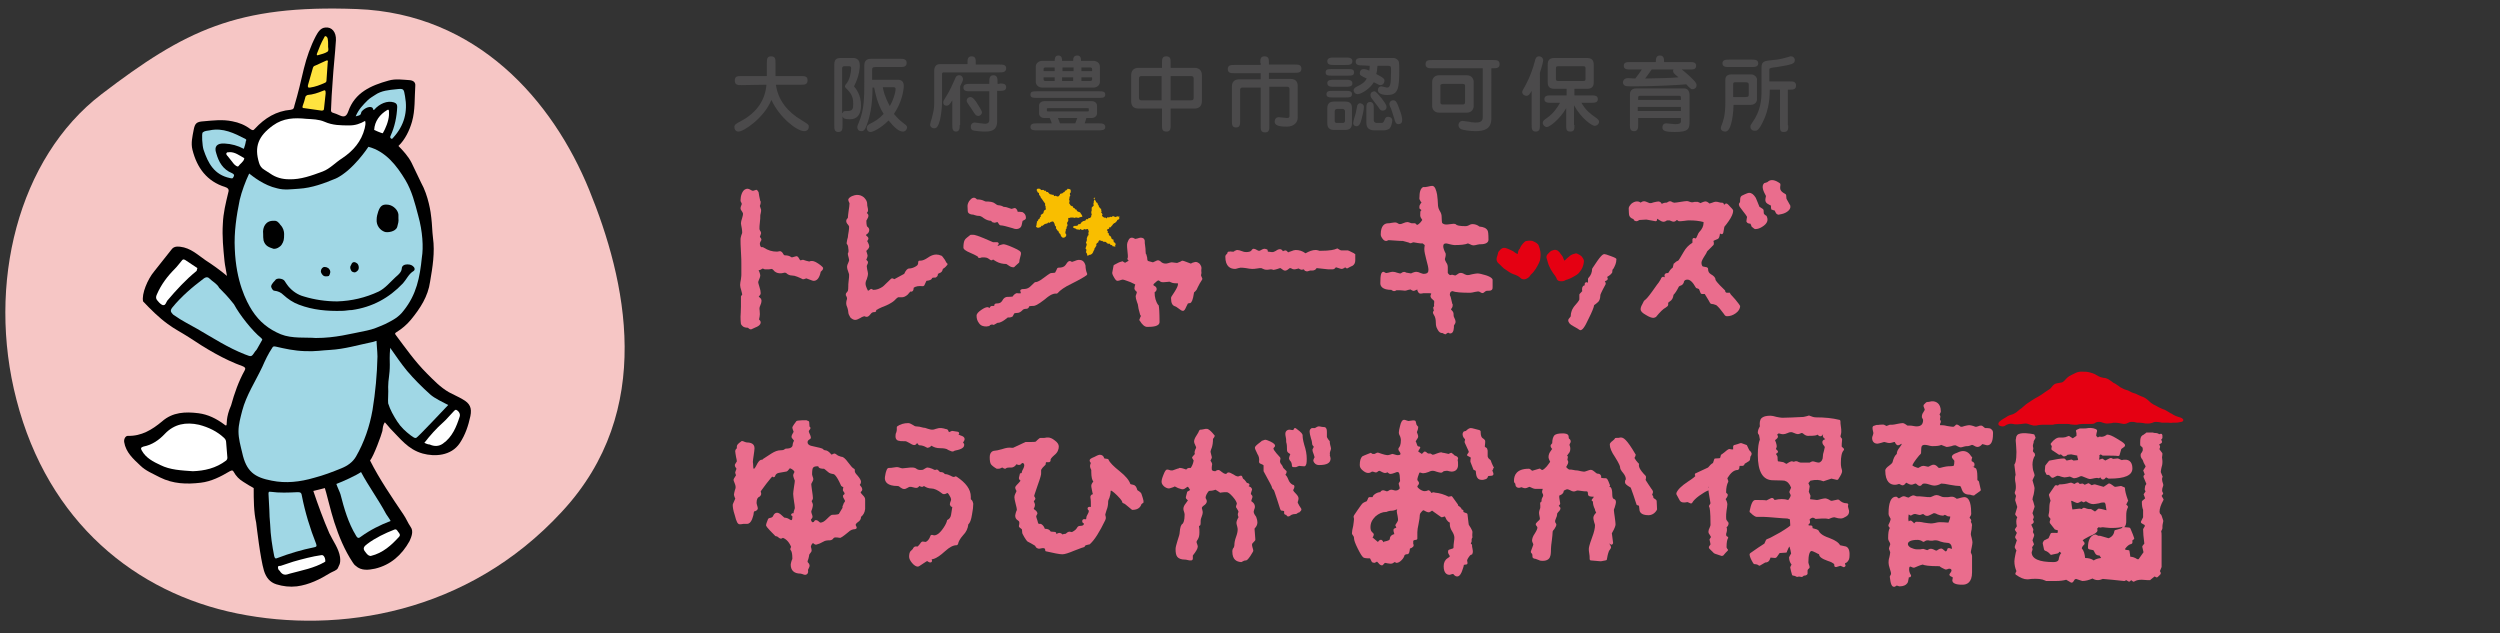 <?xml version="1.0" encoding="utf-8"?>
<!-- Generator: Adobe Illustrator 25.2.0, SVG Export Plug-In . SVG Version: 6.00 Build 0)  -->
<svg version="1.1" id="レイヤー_1" xmlns="http://www.w3.org/2000/svg" xmlns:xlink="http://www.w3.org/1999/xlink" x="0px"
	 y="0px" viewBox="0 0 608 154" width="608" height="154" style="enable-background:new 0 0 608 154;" xml:space="preserve">
<rect x="0" y="0" width="608" height="154" fill="#333333" stroke="none"/>
<style type="text/css">
	.st0{fill:#4B4A4B;}
	.st1{fill:#F6C6C5;}
	.st2{fill:#A0D7E5;}
	.st3{fill:#FFFFFF;}
	.st4{fill:#FFE33F;}
	.st5{fill:#EA6D8D;}
	.st6{fill:#F9BE00;}
	.st7{fill:#E50012;}
</style>
<g>
	<path class="st0" d="M180.3,20.7c-0.8,0-1.6,0-1.6-1.1s0.7-1.1,1.6-1.1h6.2v-3.2c0-0.8,0-1.6,1-1.6c1.1,0,1.1,0.7,1.1,1.6v3.2h6.2
		c0.8,0,1.6,0,1.6,1c0,1.1-0.7,1.1-1.6,1.1h-6.1c0.5,3.7,2.8,6.6,6.2,8.6c1.6,1,1.8,1.1,1.8,1.6c0,0.8-0.6,1.1-1.1,1.1
		c-1.8,0-6-3.3-8-7.6c-1.7,4.3-6.7,7.7-8,7.7c-0.7,0-1-0.6-1-1.1c0-0.6,0.4-0.8,1.5-1.4c4-2.1,6-5.2,6.3-8.9L180.3,20.7L180.3,20.7z
		"/>
	<path class="st0" d="M204.9,30.5c0,0.8,0,1.6-1,1.6s-1-0.8-1-1.6V15.7c0-1.6,0.9-1.6,1.9-1.6h2.8c0.4,0,0.9,0.2,1.2,0.6
		c0.2,0.3,0.3,0.7,0.3,1.3c0,0.2,0,2.3-1.4,5c0.5,0.6,1.7,2.1,1.7,4.6c0,3.4-2.1,3.4-2.8,3.4c-1.2,0-1.5-0.2-1.7-0.7V30.5z
		 M204.9,27.5c0.2-0.5,0.4-0.5,1.2-0.5c1.3,0,1.4-0.6,1.4-1.7c0-0.9,0-2.2-1.6-3.7c-0.3-0.3-0.4-0.4-0.4-0.6s0.1-0.4,0.3-0.6
		c0.8-0.9,1.2-2.7,1.2-3.8c0-0.3-0.1-0.5-0.5-0.5h-1c-0.3,0-0.7,0-0.7,0.6v10.8H204.9z M212.2,21.2c0,4.6-0.7,7.3-1.4,9.2
		c-0.4,1.2-0.8,1.5-1.3,1.5c-0.8,0-1-0.6-1-0.9s0-0.4,0.4-1.3c1.3-3.1,1.3-6,1.3-10v-3.8c0-1,0.5-1.6,1.6-1.6h7.1c0.7,0,1.6,0,1.6,1
		s-0.9,1-1.6,1h-6c-0.8,0-0.8,0.3-0.8,0.9v2.2h6.3c0.8,0,1.4,0.4,1.4,1.5c0,1-0.5,4.1-2.4,6.8c0.3,0.3,1,1.3,2.5,2.4
		c0.4,0.3,0.7,0.5,0.7,0.9c0,0.3-0.3,1-1,1c-1,0-2.1-1-3.5-2.7c-1.9,1.9-3.8,2.8-4.4,2.8c-0.5,0-0.9-0.4-0.9-1
		c0-0.3,0.1-0.6,0.6-0.9c1.4-0.7,2.3-1.2,3.5-2.5c-1.5-2.3-2.1-5.3-2.3-6.4h-0.4V21.2z M214.7,21.2c0.1,0.7,0.4,2.2,1.7,4.6
		c0.7-1.2,1.4-3,1.4-4.2c0-0.2-0.1-0.4-0.5-0.4H214.7z"/>
	<path class="st0" d="M235.3,15.7v-0.5c0-0.7,0-1.5,1-1.5s1,0.8,1,1.5v0.5h5.8c0.7,0,1.6,0,1.6,0.9c0,1-0.9,1-1.6,1h-13.6
		c-0.2,0-0.4,0.1-0.4,0.4v6.9c0,1.3-0.2,2.9-0.5,4.3c-0.4,1.4-0.7,2-1.4,2c-0.6,0-1-0.4-1-0.9c0-0.1,0.3-1.3,0.4-1.5
		c0.4-1.5,0.6-2.4,0.6-3.6v-8c0-1.6,1.2-1.6,1.3-1.6h6.8V15.7z M233.4,30.4c0,0.7,0,1.6-0.9,1.6s-0.9-0.9-0.9-1.6v-6
		c-0.6,0.9-0.8,1.3-1.4,1.3s-0.8-0.4-0.8-0.8c0-0.3,0.1-0.5,0.8-1.6s1.5-2.8,2.1-4.2c0.1-0.3,0.3-0.8,1-0.8s0.9,0.7,0.9,0.9
		c0,0.4-0.1,0.6-0.7,1.8v9.4H233.4z M243.1,20.3c0.7,0,1.6,0,1.6,0.9s-0.9,0.9-1.6,0.9h-0.6v7.5c0,2.4-2,2.4-3,2.4
		c-0.5,0-2.7-0.1-3.1-0.4c-0.3-0.3-0.3-0.6-0.3-0.8c0-0.6,0.4-1,1-1c0.1,0,2,0.3,2.4,0.3c0.3,0,1.1,0,1.1-0.9v-7h-4.7
		c-0.7,0-1.6,0-1.6-0.9s0.9-0.9,1.6-0.9h4.7v-0.5c0-0.7,0-1.6,1-1.6s1,0.9,1,1.6v0.5h0.5V20.3z M237.9,28.2c-0.5,0-0.7-0.3-1.3-1.2
		c-0.2-0.3-0.6-1-1-1.5c-0.5-0.7-0.5-0.9-0.5-1c0-0.6,0.5-0.9,0.9-0.9c0.6,0,1.2,0.8,1.8,1.8c0.3,0.5,0.9,1.4,1,1.8
		C238.9,27.7,238.4,28.2,237.9,28.2z"/>
	<path class="st0" d="M267.2,30c0.7,0,1.6,0,1.6,0.9c0,0.8-0.9,0.8-1.6,0.8h-15c-0.7,0-1.6,0-1.6-0.8c0-0.9,0.9-0.9,1.6-0.9h3.6
		c-0.1-0.4-0.2-0.5-0.5-1.3H254c-0.9,0-1.3-0.6-1.3-1.1v-1.9c0-0.6,0.5-1.1,1.3-1.1h11.5c0.9,0,1.3,0.6,1.3,1.1v1.9
		c0,0.6-0.6,1.1-1.3,1.1h-1.3c-0.1,0.5-0.4,1.2-0.4,1.3H267.2z M252.2,23.8c-0.9,0-1.6,0-1.6-0.8s0.7-0.8,1.6-0.8h15
		c0.9,0,1.6,0,1.6,0.8s-0.7,0.8-1.6,0.8H252.2z M256.5,14.8c0-0.4,0-1.3,0.9-1.3s0.9,0.9,0.9,1.3h2.7c0-0.5,0-1.3,1-1.3
		c0.9,0,0.9,0.8,0.9,1.3h3c0.9,0,1.6,0.6,1.6,1.4v3.7c0,0.8-0.7,1.4-1.6,1.4h-12.4c-0.9,0-1.6-0.6-1.6-1.4v-3.7
		c0-0.8,0.7-1.4,1.6-1.4H256.5z M256.5,17.3v-0.9h-2.2c-0.3,0-0.5,0.1-0.5,0.4v0.5H256.5z M253.8,18.8v0.5c0,0.3,0.2,0.4,0.5,0.4
		h2.2v-0.9H253.8z M264.4,27.1c0.3,0,0.4,0,0.4-0.2v-0.4c0-0.2-0.1-0.2-0.4-0.2H255c-0.3,0-0.4,0-0.4,0.2v0.4c0,0.2,0.1,0.2,0.4,0.2
		H264.4z M261.5,30c0.2-0.4,0.3-0.9,0.5-1.3h-4.7c0.1,0.4,0.2,0.5,0.5,1.3H261.5z M261.1,17.3v-0.9h-2.7v0.9H261.1z M258.3,18.8v0.9
		h2.7v-0.9H258.3z M265.6,17.3v-0.5c0-0.3-0.2-0.4-0.5-0.4H263v0.9H265.6z M263,18.8v0.9h2.1c0.3,0,0.5-0.1,0.5-0.4v-0.5H263z"/>
	<path class="st0" d="M290.5,16.5c1.2,0,1.8,0.7,1.8,1.8v6.3c0,1.1-0.6,1.8-1.8,1.8h-5.8v4c0,0.8,0,1.6-1,1.6
		c-1.1,0-1.1-0.7-1.1-1.6v-4h-5.7c-1.2,0-1.8-0.6-1.8-1.8v-6.3c0-1.1,0.6-1.8,1.8-1.8h5.7v-1.2c0-0.8,0-1.6,1-1.6
		c1.1,0,1.1,0.7,1.1,1.6v1.2C284.7,16.5,290.5,16.5,290.5,16.5z M282.5,24.4v-5.9h-4.9c-0.4,0-0.6,0.2-0.6,0.6v4.7
		c0,0.4,0.2,0.6,0.6,0.6C277.6,24.4,282.5,24.4,282.5,24.4z M284.7,18.5v5.9h5c0.4,0,0.6-0.2,0.6-0.6v-4.7c0-0.4-0.2-0.6-0.6-0.6
		H284.7z"/>
	<path class="st0" d="M306.5,15.3c0-0.8,0-1.6,1-1.6c1.1,0,1.1,0.7,1.1,1.6v0.4h6.3c0.8,0,1.6,0,1.6,1s-0.8,1-1.6,1h-6.3v1.5h5.3
		c1.3,0,1.7,0.8,1.7,1.7v7.7c0,1.2-0.9,2.2-2.7,2.2c-2.1,0-2.9-0.4-2.9-1.2c0-0.1,0-1.1,1-1.1c0.3,0,1.7,0.2,2,0.2
		c0.5,0,0.6-0.2,0.6-0.5v-6.6c0-0.3-0.2-0.5-0.5-0.5h-4.4v9.5c0,0.8,0,1.6-1,1.6c-1.1,0-1.1-0.7-1.1-1.6v-9.3h-4.5
		c-0.3,0-0.5,0.2-0.5,0.5v7.6c0,0.8,0,1.6-1,1.6s-1-0.8-1-1.6V21c0-1.7,1.5-1.7,1.7-1.7h5.3v-1.5h-6.4c-0.8,0-1.6,0-1.6-1
		s0.8-1,1.6-1h6.4v-0.5H306.5z"/>
	<path class="st0" d="M327.7,16.8c1,0,1.6,0,1.6,0.8s-0.6,0.8-1.6,0.8H324c-1,0-1.6,0-1.6-0.8s0.6-0.8,1.6-0.8H327.7z M327.2,22.1
		c0.9,0,1.6,0,1.6,0.8s-0.7,0.8-1.6,0.8h-3c-0.9,0-1.6,0-1.6-0.8s0.7-0.8,1.6-0.8H327.2z M324.4,31.6c-1.2,0-1.6-0.7-1.6-1.6v-3.7
		c0-0.9,0.4-1.6,1.6-1.6h2.8c1.2,0,1.6,0.6,1.6,1.6V30c0,0.9-0.4,1.6-1.6,1.6H324.4z M324.4,15.8c-0.7,0-1.6,0-1.6-0.9
		s0.9-0.9,1.6-0.9h2.9c0.7,0,1.6,0,1.6,0.9s-0.9,0.9-1.6,0.9H324.4z M327.3,19.4c0.7,0,1.6,0,1.6,0.9c0,0.8-0.9,0.8-1.6,0.8h-2.9
		c-0.7,0-1.6,0-1.6-0.9c0-0.8,0.9-0.8,1.6-0.8H327.3z M326.6,29.9c0.3,0,0.5-0.2,0.5-0.5v-2.3c0-0.5-0.4-0.6-0.5-0.6h-1.5
		c-0.3,0-0.5,0.3-0.5,0.6v2.3c0,0.5,0.4,0.5,0.5,0.5H326.6z M331.7,26c0,0.7-0.3,2-0.6,3.1c-0.3,1.2-0.7,1.6-1.2,1.6
		c-0.2,0-0.8-0.1-0.8-0.8c0-0.4,0.5-2,0.6-2.3s0.3-1.7,0.4-2c0.2-0.4,0.5-0.5,0.7-0.5C331.2,25.2,331.7,25.4,331.7,26z M331.3,15.9
		c-0.7,0-1.6,0-1.6-0.9s0.9-0.9,1.6-0.9h7.5c0.2,0,0.8,0,1.3,0.7c0.1,0.2,0.2,0.3,0.2,2c0,4.7-0.2,6.3-2.9,6.3c-0.3,0-2.3,0-2.3-1.2
		c0-0.5,0.3-0.9,0.9-0.9c0.2,0,1.2,0.3,1.3,0.3c0.8,0,1-0.7,1-4c0-1.1,0-1.3-0.7-1.3H335c-0.1,0.9-0.1,1.4-0.3,2c2,1,2,1.3,2,1.6
		c0,0.5-0.3,1.1-1,1.1c-0.2,0-0.4-0.1-0.6-0.2c-0.3-0.1-0.3-0.2-1-0.5c-0.9,1.6-3.1,2.9-3.9,2.9c-0.6,0-1-0.5-1-0.9
		c0-0.5,0.4-0.7,0.7-0.9c1.3-0.6,2-1.1,2.5-2c-1.5-0.7-1.7-0.8-1.7-1.3s0.3-1,0.9-1c0.5,0,1.1,0.2,1.4,0.4c0.1-0.4,0.1-0.8,0.1-1.2
		L331.3,15.9L331.3,15.9z M334.3,31.7c-1.1,0-2-0.4-2-1.8v-3.5c0-0.7,0-1.6,0.9-1.6s0.9,0.9,0.9,1.6v2.8c0,0.1,0,0.7,0.8,0.7h1.1
		c0.4,0,0.5-0.2,0.8-0.9c0.1-0.3,0.3-0.6,0.8-0.6c0,0,1,0,1,0.9c0,0.4-0.2,1.4-0.6,1.9c-0.3,0.3-1,0.5-1.4,0.5H334.3z M336,23.9
		c0.5,0.7,1.2,1.5,1.2,2.1s-0.4,0.9-0.9,0.9s-0.6-0.1-1.2-1c-0.4-0.6-1.2-1.5-1.6-2.1c-0.1-0.1-0.2-0.4-0.2-0.7c0-0.6,0.5-0.9,1-0.9
		C334.7,22.3,335.4,23.2,336,23.9z M340.1,30.2c-0.6,0-0.8-0.5-1-1.3c-0.1-0.4-0.6-1.9-0.8-2.5c-0.1-0.1-0.4-0.8-0.4-1.1
		c0-0.4,0.3-0.9,0.9-0.9s0.9,0.2,1.7,2.6c0.2,0.4,0.6,1.9,0.5,2.3C341,29.9,340.6,30.2,340.1,30.2z"/>
	<path class="st0" d="M362.7,28.8c0,2.5-1.6,3.1-3.9,3.1c-1.3,0-3.1-0.3-3.5-0.5c-0.1-0.1-0.6-0.3-0.6-1c0-0.5,0.4-1,1-1
		c0.1,0,1.3,0.2,1.5,0.2c0.4,0.1,1,0.2,1.6,0.2s1.8,0,1.8-1.2v-12h-12.3c-0.8,0-1.6,0-1.6-1s0.8-1,1.6-1h14.8c0.8,0,1.6,0,1.6,1
		s-0.8,1-1.6,1h-0.4V28.8z M358.4,25.8c0,0.6-0.4,1.6-1.7,1.6H350c-1.3,0-1.7-1-1.7-1.6v-5.9c0-0.6,0.4-1.6,1.7-1.6h6.7
		c1.3,0,1.7,1,1.7,1.6L358.4,25.8L358.4,25.8z M350.3,24.8c0,0.4,0.1,0.6,0.5,0.6h5c0.4,0,0.5-0.2,0.5-0.6v-4c0-0.4-0.5-0.4-0.7-0.4
		H351c-0.1,0-0.7,0-0.7,0.4V24.8z"/>
	<path class="st0" d="M374.5,30.4c0,0.8,0,1.6-1,1.6s-1-0.8-1-1.6v-8.3c-0.4,0.7-0.7,1.2-1.3,1.2c-0.5,0-1-0.4-1-0.9
		c0-0.3,0.1-0.4,0.6-1.3c0.2-0.4,1.5-2.5,2.5-6.3c0.1-0.5,0.3-1.1,1-1.1c0.6,0,1,0.5,1,0.9s-0.3,1.6-0.8,3.1L374.5,30.4L374.5,30.4z
		 M382.9,30.4c0,1,0,1.6-1,1.6s-1-0.6-1-1.6v-4.1c-1.6,2.8-4.1,4.6-4.7,4.6c-0.5,0-1-0.5-1-1s0.3-0.7,1-1.2c1.6-1.1,2.6-2.6,3.2-3.7
		h-2.2c-0.7,0-1.6,0-1.6-0.9s0.9-0.9,1.6-0.9h3.8v-1.6h-3c-1.6,0-1.6-1.1-1.6-1.8v-3.9c0-0.7,0-1.8,1.6-1.8h8c1.6,0,1.6,1.2,1.6,1.8
		v3.9c0,0.7,0,1.8-1.6,1.8h-3.1v1.6h4.1c0.7,0,1.6,0,1.6,0.9S387.7,25,387,25h-2.4c1.1,1.9,2.2,2.7,3.5,3.6c0.4,0.3,0.8,0.6,0.8,1
		c0,0.5-0.5,1-1.1,1s-3.2-1.7-5-5v4.8H382.9z M378.9,16.1c-0.5,0-0.5,0.3-0.5,0.6v2.4c0,0.3,0,0.6,0.5,0.6h6.2
		c0.5,0,0.5-0.3,0.5-0.6v-2.4c0-0.3,0-0.6-0.5-0.6H378.9z"/>
	<path class="st0" d="M411,15.1c0.7,0,1.5,0,1.5,0.9s-0.8,0.9-1.5,0.9h-2c0.3,0.2,1.5,1.2,2.3,2c0.7,0.7,1.3,1.2,1.3,1.8
		c0,0.9-0.8,1-1,1c-0.3,0-0.4-0.1-0.6-0.3c-0.2-0.1-0.8-0.8-0.9-0.9c-1.8,0.2-8.4,0.5-12.3,0.5c-2.3,0-2.5,0-2.8-0.3
		c-0.2-0.2-0.3-0.4-0.3-0.7c0-0.1,0.1-1,1.2-1c0.3,0,1.5,0.1,1.8,0.1c0.6-0.8,1-1.3,1.6-2.2h-2.8c-0.7,0-1.6,0-1.6-0.9
		s0.8-0.9,1.6-0.9h6.2c0-0.7,0-1.6,1-1.6s1,0.9,1,1.6H411z M398.4,28.7v1.7c0,0.6,0,1.5-1,1.5s-1-0.8-1-1.6v-7.4
		c0-0.1,0-1.4,1.5-1.4h11.7c1,0,1.3,0.9,1.3,1.6v6.4c0,1.8-0.2,2.6-3.5,2.6c-2.5,0-3.1-0.3-3.1-1.1c0-0.1,0-1,0.9-1
		c0.4,0,1.9,0.2,2.2,0.2c1,0,1.4-0.2,1.4-0.7v-0.8C408.8,28.7,398.4,28.7,398.4,28.7z M408.8,24.3v-0.5c0-0.5-0.2-0.5-0.5-0.5h-9.4
		c-0.4,0-0.5,0.1-0.5,0.5v0.5H408.8z M408.8,27v-1h-10.5v1H408.8z M401.7,16.9c-0.7,1-1.3,1.8-1.6,2.2c3.6-0.1,6.3-0.1,8.1-0.3
		c-1.2-1-1.3-1.1-1.3-1.6c0-0.1,0-0.2,0.1-0.3C407,16.9,401.7,16.9,401.7,16.9z"/>
	<path class="st0" d="M419.6,19.4c0-1.3,1.2-1.3,1.5-1.3h4.8c0.8,0,1.4,0.7,1.4,1.2v4.8c0,1.1-1,1.4-1.5,1.4h-4.2c0,1-0.3,6.5-2,6.5
		c-0.1,0-1.1,0-1.1-0.9c0-0.3,0.6-1.6,0.6-1.9c0.4-1.1,0.5-2.9,0.5-4.1L419.6,19.4L419.6,19.4z M426,14.5c0.7,0,1.6,0,1.6,0.9
		s-0.9,0.9-1.6,0.9h-5.5c-0.7,0-1.6,0-1.6-0.9s0.9-0.9,1.6-0.9H426z M421.5,23.6h2.9c0.9,0,0.9-0.2,0.9-0.8v-2.1
		c0-0.5-0.1-0.7-0.9-0.7h-2.3c-0.5,0-0.6,0.1-0.6,0.6V23.6z M434.9,30.5c0,0.9,0,1.6-1.1,1.6c-0.9,0-0.9-0.5-0.9-1.6v-8.7h-2.5
		c0,1.2,0,4.6-1.7,7.9c-1,2.1-1.5,2.1-1.9,2.1c-1.1,0-1.1-0.9-1.1-1c0-0.3,0.1-0.5,0.4-0.9c2.1-2.9,2.3-5.6,2.3-7.7v-5.8
		c0-1.5,0.7-1.6,2.8-1.8c1.4-0.1,2.6-0.4,3.9-0.8c0.2-0.1,0.3-0.1,0.5-0.1c0.5,0,0.9,0.4,0.9,0.9c0,0.9-0.6,1.1-4.3,1.7
		c-0.2,0-1.6,0.2-1.7,0.3c-0.2,0.1-0.2,0.2-0.2,0.3v2.9h5c0.7,0,1.5,0,1.5,1s-0.8,1-1.5,1h-0.5v8.7H434.9z"/>
</g>
<g>
	<g>
		<path class="st1" d="M4,97.2c-7.3-28.1,0.4-58.8,20.7-74.3S57.6,1.1,86.8,2.2s47.6,22.2,56.5,44c8.9,21.8,16.3,53.6-6.7,78.3
			c-22.9,24.8-54.3,29.7-78.9,24.7S11.7,127.1,4,97.2z"/>
		<g>
			<g>
				<path d="M93.6,102.7c-0.5,0.7-0.5,1.4-0.6,2.1c-0.2,0.9-2.1,6.1-3,7.2c2.2,4.4,5.4,9.1,8.1,13.1c0.7,1,1.1,2.1,1.8,3.1
					c0.7,1,0.2,2.3-0.3,3.4c-1.9,3.4-4.6,5.8-8.4,6.7c-1.5,0.3-3.3,0.6-4.7-0.7c-0.3-0.2-0.5-0.5-0.7-0.8c-2-3-3.4-6.4-4.5-9.8
					c-0.8-2.4-2.1-7.9-2.3-8.3c-0.5,0.1-2.2,0.6-2.8,0.7c1.1,3.3,2.5,7.1,3.9,10.3c0.9,1.9,2.3,3.7,2.6,5.8c0.2,1.7-0.3,2-0.5,2.6
					s-1.3,0.9-1.8,1.2c-2.6,1.6-5.2,2.9-8.2,3.3c-1.7,0.2-3.4,0-5-0.5s-2.5-1.7-3-3.3c-0.9-3-1.8-10.9-1.9-11.7
					c-0.6-2.6-0.6-5.7-0.6-8.4c-0.4-0.2-1.9-1.1-2.5-1.5c-1-0.6-1.8-1.4-2.4-2.5c-0.3-0.5-0.6-0.2-0.9-0.1c-2.2,1.3-4.5,2.5-7.1,2.8
					c-3.4,0.4-6.7,0.3-9.9-1.3c-1.7-0.9-3.5-1.6-4.8-2.9c-1.7-1.6-3.5-3.2-3.9-5.7c-0.1-0.7,0.3-1.5,0.9-1.5
					c3.3,0.1,5.9-1.5,8.3-3.5c2.6-2.3,5.7-2.4,8.9-2c2.3,0.3,4.3,1.3,6.2,2.7c0.2,0.1,0.3,0.4,0.6,0.2c0.1-0.1-0.2-1.9,1.1-4.8
					c0.8-2.9,1.8-5.8,3.3-8.5c0.3-0.5,0.1-0.8-0.4-1c-4.7-1.7-9-4.3-13.2-7.1c-1.7-1.1-3.5-2-5.1-3.2c-2.2-1.6-4.1-3.5-6-5.5
					c-0.4-1.8,1.1-5.4,2.7-7.3c1.4-1.8,2.8-3.5,4.2-5.3c0.5-0.7,1.2-0.8,2.1-0.7c2.6,0.3,4.3,2,6.2,3.3c1.7,1.1,3.4,2.3,5.2,3.8
					c-0.2-1.4-0.5-2.5-0.6-3.6c-0.3-3-0.6-6-0.4-9.1c0.1-2.6,0.7-5,1.3-7.5c0.2-0.6,0.2-1.1-0.7-1.4c-4.5-1.4-6.9-4.7-8-9.1
					c-0.4-1.6,0-3.2,0.3-4.8c0.3-1.6,0.7-2,2.4-2.1c2.3-0.2,4.6-0.5,7,0c1.6,0.3,3.1,0.9,4.4,1.9c0.5,0.3,0.7,0.4,1.1-0.1
					c2.4-2.6,5.2-4.3,8.7-4.6c0.7-0.1,0.8-0.4,0.9-1c0.9-3,1.6-6,2.3-9c0.7-2.8,1.6-5.4,2.9-7.9c0.5-0.9,1.1-2,2.3-2.1
					c1.6-0.2,2.7,1.1,2.6,3.1c-0.2,3.3-0.6,6.7-0.8,10c-0.2,2.3-0.3,4.7-0.4,7c0,0.3,0.1,0.5,0.4,0.6c0.6,0.2,1.2,0.4,1.8,0.7
					c1.1,0.5,1.6,0.1,2-1c1.6-4.6,5.5-6.3,9.8-7.5c1.7-0.5,3.5-0.2,5.2-0.1c0.8,0.1,1.4,0.5,1.3,1.4c-0.2,2.9,0,5.9-0.8,8.7
					c-0.6,2.1-1.7,4.4-3.3,5.9c1,1,2.4,2.5,3.2,4.1c0.7,1.4,1.6,3.4,2.3,4.8c1.8,3.2,2.4,7.4,2.5,8.6c0.2,1.6,0.2,3.2,0.4,4.8
					c0.5,3.6-0.1,7.2-0.7,10.7c-0.5,3.6-2.4,6.5-4.7,9.3c-1,1.2-2.2,2.2-3.5,3c-0.3,0.2-0.4,0.3-0.2,0.6c2.4,3.2,4.7,6.5,7.6,9.4
					c1.7,1.7,3.3,3.4,5.4,4.6c1.1,0.6,2.3,1.1,3.3,1.7c1.8,1,2.3,2.1,1.9,4.1c-0.5,2.3-1.2,4.5-2.6,6.6c-2.1,3.1-6.1,3.3-9,2.5
					c-3.6-1-5.5-3.7-7.9-6.1C94.6,103.9,94.1,103.2,93.6,102.7z"/>
				<path class="st2" d="M91.8,86.7c-0.1,4.4-0.5,8.7-1.2,13c-0.7,4-2,7.8-4,11.3c-0.8,1.4-2.1,2.3-3.6,2.9
					c-2.2,0.9-4.3,1.7-6.6,2.3c-3.4,1-6.9,1.4-10.3,0.7c-4.2-0.8-6.2-2.2-7.2-6.8c-0.4-1.7-0.9-3.4-0.9-5.2c0-1.7,0.5-3.4,0.9-5
					c1-3.8,3.2-7.1,4.9-10.7c0.7-1.6,1.4-3.1,2.4-4.6c0.2-0.4,0.4-0.4,0.9-0.3c2.2,0.5,4.3,1,7.1,1.1c2.7,0.1,4-0.2,6.1-0.3
					c3.5-0.2,6.8-1.2,10.2-1.9c0.2,0,0.9-0.3,1.1-0.3C91.5,82.7,91.8,85.7,91.8,86.7z"/>
				<path class="st2" d="M101.7,52.4c-0.8-3-1.5-5.9-3.1-8.6c-2.1-3.5-4.8-7-9-8.1c0,0-3.7,5.7-7.9,7.7c-2.9,1.2-5.8,2.3-9,2.5
					c-1.8,0.1-3.5,0.4-5.3-0.1c-3.2-0.7-5.9-2.9-6.8-3.6c-0.9,1.9-1.8,4.3-2.3,6.4c-0.8,3.9-1.4,7.9-1.2,11.9c0.3,8,2.8,12.8,4.2,15
					c1.8,2.8,4.1,4.6,7,5.8c2.7,1.1,6.2,0.7,8.5,0.9c4.8,0,8.3-1,12.4-1.8c1.5-0.3,2.9-0.9,4.5-1.6c2-1,3.3-1.7,4.5-3.3
					c3.1-3.9,3.9-8,4.4-12.9C103,60.2,102.8,56.3,101.7,52.4z"/>
				<path class="st3" d="M88.8,29.4c0.2,0.7,0,1.2-0.1,1.8c-0.8,3.2-2.8,5.5-5.5,7.3c-1.6,1-2.9,2.5-4.7,3.2c-2.7,1-5.4,2-8.2,1.9
					c-1.6,0-3.2-0.4-4.6-1.4c-0.5-0.3-0.9-0.6-1.4-0.9c-0.7-0.4-1.1-1-1.3-1.7c-1.2-3.9-0.2-6.5,3.4-9.1c2.5-1.8,5.2-1.9,8.1-1.6
					c1.5,0.1,3,0.1,4.4,0.7c2,0.9,4,0.9,6.1,0.9C86.4,30.5,87.6,30.1,88.8,29.4z"/>
				<path class="st2" d="M63.8,82.6c-0.4,0.8-0.9,1.5-1.3,2.3c-0.1,0.2-0.3,0.4-0.4,0.5c-1,1.5-0.9,1.4-2.5,0.8
					c-4.1-1.6-7.8-4-11.6-6.2c-1.9-1.1-3.8-2-5.6-3.3c-0.1-0.1-0.2-0.1-0.3-0.2c-0.4-0.5-0.9-0.8-0.2-1.7c2.2-2.7,4.9-5,7.7-7.1
					c0.4-0.3,0.9-0.4,1.3,0c0.8,0.8,1.9,1.3,2.4,2.3c1.3,1.3,2,2,3.6,4c1.4,2.6,4.4,6.4,6.6,8.2C63.6,82.2,63.7,82.5,63.8,82.6z"/>
				<path class="st3" d="M46.9,114.6c-2.8-0.2-5.5-0.3-7.9-1.5c-1.7-0.8-3.5-1.7-4.5-3.5c-0.3-0.5-0.3-0.8,0.4-1
					c2.1-0.4,3.8-1.6,5.2-3.1c2.3-2.4,5.1-2.9,8.3-2.2c2.3,0.6,4.4,1.6,6.1,3.2c0.3,0.3,0.5,0.6,0.5,1.1c0.1,1.2,0.2,2.4,0.3,3.7
					c0,0.3-0.1,0.5-0.3,0.7C52.5,113.9,49.7,114.5,46.9,114.6z"/>
				<path class="st2" d="M94.9,84.6c1.4,2,2.7,3.9,4.1,5.6c1.7,2,3.6,3.9,5.6,5.7c1.1,1,3.1,1.9,4.4,2.6c-0.5,0.5-7.5,8-7.8,8
					c-0.4,0.1-0.7-0.2-1.3-0.6c-1.3-1-2.4-2-3.3-3.4s-1.7-2.8-2.2-4.4c-0.1-0.7,0.1-2.7,0-4c0-1.9,0.4-2.8,0.4-5.4
					C94.8,87.8,94.7,86.7,94.9,84.6z"/>
				<path class="st2" d="M65.7,127.5c-0.1-1.2-0.2-2.4-0.2-3.6c-0.1-1.3-0.1-2.5-0.2-3.8c0-0.3,0-0.6,0.5-0.5
					c2.2,0.3,4.3,0.2,6.5,0.1c0.6,0,1,0,1.1,0.8c0.8,4.1,2,8,3.5,11.8c0.2,0.6,0,0.7-0.5,0.8c-3,0.6-6,1.5-8.9,2.6
					c-0.5,0.2-0.6,0.2-0.8-0.4C66.2,132.8,65.8,130.2,65.7,127.5z"/>
				<path class="st2" d="M95,126.7c-2.6,1-5,2.2-7.2,3.8c-0.5,0.4-0.8,0.5-1.2-0.2c-1.9-3.1-2.9-6.6-3.8-10.1
					c-0.1-0.4-0.7-1.6-1-2.5c1.6-0.6,4.9-2.1,6-2.9c1.8,3.4,4.3,6.8,6.1,10.2C94.2,125.5,94.7,126.1,95,126.7z"/>
				<path class="st2" d="M59.3,36.2c-1.5-0.8-3-1.2-4.7-1.3c-1.8-0.1-2.6,0.7-2,2.4c0.6,2.1,1.6,3.9,3.8,4.8
					c0.4,0.2,0.7,0.4,0.4,0.9c-0.2,0.5-0.4,0.4-0.9,0.3c-3.8-0.8-5.3-3.6-6.4-6.9c-0.3-0.9-0.5-3.9-0.2-4.2c0.5-0.4,1.1-0.4,1.7-0.5
					c3.2-0.7,6,0.7,8.7,2.1c0.3,0.2,0.2,0.3,0.1,0.5C59.7,35,59.5,35.6,59.3,36.2z"/>
				<path class="st2" d="M86.5,28.3c0.7-1.7,1.8-2.8,2.9-3.9c0.5-0.5,1.2-0.9,1.8-1.3c1.6-1.1,3.4-1.2,5.2-1.4
					c1.8-0.2,1.8-0.1,2.1,1.7c0.7,3.8-0.2,7.1-2.8,10c-0.2,0.2-0.3,0.5-0.6,0.3c-0.3-0.2-0.2-0.5-0.1-0.7c1-2.2,1.5-4.6,1.6-7
					c0-0.6-0.2-0.9-0.8-1.1c-1.6-0.5-3.5,0.3-4.8,1.8c-0.4,0.2-0.1-0.4-0.6-0.6c-0.7-0.3-1.9,0.3-2.5,1.1C87.7,28,87.7,28,86.5,28.3
					z"/>
				<path class="st3" d="M47.8,65.9c-2.6,2.1-4.9,4.6-7.1,7.2c-0.3,0.4-0.4,1.1-0.9,1.1c-0.5,0.2-1.8-1.3-1.8-1.6
					c-0.1-0.3,0-0.7,0.2-1.1c1-2.3,2.5-4.3,4.3-6.1c0.6-0.6,1.1-1.3,1.7-2c0.2-0.3,0.4-0.4,0.8-0.2c1,0.7,2,1.3,3,2
					C47.9,65.4,47.9,65.8,47.8,65.9z"/>
				<path class="st3" d="M103.2,107.7c1.4-1.8,2.9-3.5,4.6-5c0.8-0.7,1.4-1.5,2.2-2.3c0.3-0.3,0.7-0.9,1-0.7c0.6,0.3,1,1,0.8,1.6
					c-0.8,2.5-1.8,5-4.1,6.6c-1,0.7-2.1,0.7-3.2,0.2C104.1,108.1,103.6,107.9,103.2,107.7z"/>
				<path class="st3" d="M90,135.2c-0.5-0.1-0.8-0.5-1.1-0.9c-0.8-0.9-0.4-1.4,0.4-2c2-1.5,4.3-2.6,6.6-3.5c0.5-0.2,0.7,0.2,0.9,0.5
					c0.2,0.3,0.7,0.7,0.3,1.2c-1.9,2.1-4,4-6.9,4.7C90.1,135.2,90,135.2,90,135.2z"/>
				<path class="st3" d="M79.1,136.6c-2.7,1.6-5.7,2.1-8.6,2.9c-0.9,0.3-1.7,0.6-2.5-0.7c-0.3-0.2-0.4-0.5-0.4-0.9
					c0.1-0.4,0.4-0.2,0.7-0.3c1-0.3,2-0.7,3-1c2.1-0.6,4.7-1.3,6.9-1.6C78.8,134.9,79.2,135.9,79.1,136.6z"/>
				<path class="st4" d="M75.4,21.3c-0.5,0.1-0.6-0.2-0.5-0.6c0.4-1.4,0.8-2.8,1.2-4.2c0.1-0.4,0.4-0.5,0.7-0.6
					c0.8-0.4,1.6-0.7,2.4-1.1c0.6-0.3,0.6,0.1,0.5,0.4c-0.1,1.5-0.2,2.9-0.3,4.4c0,0.2-0.1,0.4-0.3,0.5
					C77.8,20.7,76.7,21.1,75.4,21.3z"/>
				<path class="st4" d="M79.2,22.7c-0.1,1.2-0.3,2.5-0.4,3.7c0,0.4-0.2,0.5-0.6,0.5c-1.4-0.2-2.8-0.4-4.2-0.6
					c-0.4,0-0.5-0.1-0.4-0.5c0.3-0.8,0.5-1.5,0.7-2.3c0.1-0.2,0.3-0.3,0.5-0.4c1.3-0.1,2.5-0.5,3.7-1C79.1,21.8,79.2,22,79.2,22.7z"
					/>
				<path class="st3" d="M94.6,28c-0.1,1.5-0.8,3.2-1.5,4.4c-0.4,0-2.1-0.8-2.1-0.8c0.1-2.1,1.4-3.8,3.1-4.8
					c0.3-0.2,0.5-0.2,0.5,0.3C94.6,27.4,94.6,27.7,94.6,28z"/>
				<path class="st3" d="M55.9,37c1.3,0,2.3,0.8,3.4,1.4c0.1,0,0.1,0.1,0.1,0.2c-0.2,0.8-1,1.2-1.4,1.8c-0.2,0.3-0.8-0.2-1.1-0.5
					c-0.5-0.6-1-1.3-1.5-1.9c-0.2-0.2-0.5-0.5-0.3-0.8C55.3,36.9,55.6,37.1,55.9,37z"/>
				<path class="st4" d="M79.8,10.9c-0.1,0.6,0.3,1.4-0.2,1.7c-0.6,0.4-1.5,0.6-2.2,0.8C77,13.6,77,13.2,77.1,13
					c0.5-1.3,1-2.6,1.7-3.8C78.9,9,79,8.7,79.2,8.8c0.3,0.1,0.4,0.3,0.5,0.6C79.8,9.9,79.8,10.4,79.8,10.9z"/>
				<path d="M96.9,53.1c0.1,0.7-0.1,1.4-0.3,2.1c-0.4,1.2-2.4,1.4-3,1.2c-1.2-0.4-2.1-1.6-2-3c0-0.7,0.2-1.4,0.4-2
					c0.5-1.4,1.1-1.8,2.5-1.6c1.2,0.2,2.3,1.3,2.4,2.4C96.9,52.5,96.9,52.8,96.9,53.1z"/>
				<path d="M69.1,56.9c0,1.4-0.1,1.8-0.6,2.6c-0.4,0.6-1.3,1.1-2,1c-1.2-0.4-2-0.7-2.4-2C64,58,64,57.4,64,56.9
					c-0.2-1.6,0.6-3.3,2.6-3.2c0.7-0.1,1.2,0.4,1.6,1C68.9,55.4,69.1,56.3,69.1,56.9z"/>
				<path d="M83.2,75.6c-3.6,0.1-7.1-0.2-10.5-1.5c-1.4-0.5-2.7-1.4-3.8-2.4c-0.6-0.6-1.3-0.9-2.2-1c-0.3,0-0.6-0.5-0.7-0.8
					c-0.2-0.4,0.2-1,0.9-1.7c0.3-0.7,1.9-0.5,2.3,0.1c0.3,0.5,0.6,0.9,0.9,1.3c1,1.2,2.3,2.1,3.8,2.5c2.6,0.8,5.4,1.2,8.1,1.2
					c3.5-0.1,6.9-0.9,10.1-2.4c1.6-0.8,2.8-2.3,4.1-3.5c0.7-0.6,1.4-1.2,1.5-2c0-0.3,0.1-1.1,1.4-1.1c0.7,0,1.2,0.2,1.6,0.7
					c0.2,0.3,0.2,0.7-0.1,0.9c-1.2,0.7-1.7,2-2.6,3c-3.4,3.6-7.5,5.8-12.4,6.5C84.8,75.4,84,75.6,83.2,75.6z"/>
			</g>
			<path d="M85.7,66.1c-0.4-0.2-0.7-1.1-0.4-1.5c0.1-0.2,0.2-0.4,0.3-0.6c0.4-0.4,0.8-0.3,1.3,0.1c0.4,0.4,0.5,1.3,0.1,1.7
				C86.6,66.2,86.3,66.4,85.7,66.1z"/>
			<path d="M79.4,67.2c-0.7,0.1-1.1-0.4-1.3-0.9c-0.2-0.5,0.1-1.1,0.5-1.3c0.4-0.2,1.2,0,1.5,0.5c0.4,0.5,0.2,1.1-0.1,1.6
				C79.8,67.2,79.6,67.2,79.4,67.2z"/>
		</g>
	</g>
</g>
<g>
	<g>
		<g>
			<path class="st5" d="M199,64.1c-0.9-0.6-1.4-0.7-1.9-0.6c-0.2,0.1-0.3,0.1-0.3,0.1c-0.6-0.1-1.1-0.3-1.4-0.4c-0.1,0-0.2,0-0.3,0
				c-0.2,0.1-0.3,0.1-0.5,0.1l-0.5-0.8c-0.1-0.1-0.3-0.2-0.4-0.2c-1,0.3-1.2,0.3-1.1,0.3c0,0-0.1,0-0.4-0.2
				c-0.3-0.2-0.8-0.3-1.3-0.3c-0.1,0-0.2,0-0.4-0.3c-0.2-0.4-0.4-0.6-0.7-0.7c-0.1,0-0.1,0-0.2,0c-0.5,0.1-0.6,0.1-0.7,0.1
				c-1.1,0-2.1-0.3-3.2-1c-0.1,0-0.1-0.1-0.2-0.1h-0.4c-0.2-0.2-0.3-0.5-0.3-0.9c0-0.1,0.1-0.4,0.3-0.7c0.1-0.1,0.1-0.3,0-0.5
				l-0.3-0.4c0.2-0.6,0.3-0.8,0.3-0.9c0-0.2-0.1-0.4-0.3-0.7c-0.1-0.2-0.1-0.3-0.1-0.4c0-0.3,0-0.8,0.1-1.5s0.1-1.2,0.1-1.6
				c0-0.1,0-0.3,0.1-0.6c0.1-0.4,0.1-0.6,0.1-0.8v-0.1l-0.3-0.9c0,0,0-0.1,0.1-0.3c0.1-0.3,0.1-0.5,0.1-0.7l0,0c0-0.1,0-0.2-0.1-0.2
				c0-0.2-0.2-0.7-0.4-2.1c0-0.1,0-0.1-0.1-0.2l-0.2-0.3c-0.1-0.1-0.3-0.2-0.4-0.1c-0.5,0.2-0.7,0.2-0.7,0.2s-0.2,0-0.5-0.2
				s-0.6-0.3-0.8-0.3c-0.4,0-1,0.2-1.4,1.2c-0.2,0.5-0.3,1.1-0.3,1.6c0,0.2,0,0.3,0.2,0.6c0.1,0.2,0.1,0.3,0.1,0.3s0,0.1-0.1,0.3
				c-0.1,0.3-0.2,0.5-0.2,0.7c0,0.3,0.1,0.5,0.4,0.9c0.2,0.3,0.2,0.4,0.2,0.5s0,0.4-0.2,1s-0.3,1-0.3,1.3c0,0.2,0.1,0.6,0.2,1.2
				c0.1,0.5,0.1,0.9,0.1,1.1c0,0,0,0.2-0.2,0.6c-0.1,0.4-0.2,0.7-0.2,0.9c0,0.6,0,1.7,0.1,3.1c0.1,1.4,0.1,2.4,0.1,3.1v2.5
				c0,0.1,0,0.4-0.1,1.1c-0.1,0.6-0.2,1-0.2,1.4c0,0.3,0.1,0.8,0.3,1.4c0.2,0.7,0.2,0.9,0.2,1l-0.2,0.2c-0.1,0.1-0.1,0.2-0.1,0.3
				c0,0.6,0,1.4,0,2.4c0,1.2-0.1,2-0.1,2.4c0,1.3,0.1,1.6,0.1,1.8c0.2,0.4,0.6,0.9,1.6,0.9c0,0,0.1,0,0.2,0.1
				c0.2,0.2,0.4,0.3,0.6,0.3c0.1,0,0.1,0,0.1,0l1.1-0.5c0.3-0.1,1.2-0.5,1.2-1.2c0-0.3-0.2-0.5-0.4-0.7c0.1-0.5,0.2-0.9,0.2-1.3
				c0-0.7-0.1-1.1-0.1-1.3l0,0l0,0l0,0c0-0.1,0-0.4,0.2-0.8c0.2-0.5,0.3-0.8,0.3-1.1v-0.1l-0.1-0.4c0-0.1,0-0.1-0.1-0.1
				c-0.3-0.3-0.4-0.4-0.5-0.5c0,0,0.1,0,0.1-0.1c0.3-0.2,0.4-0.5,0.4-0.7c0-0.4-0.1-0.9-0.3-1.5c-0.2-0.7-0.3-1-0.3-1.1
				s0-0.3,0.2-0.7c0.2-0.4,0.3-0.8,0.3-1s-0.1-0.5-0.2-0.8c-0.1-0.3-0.2-0.4-0.2-0.5c0,0,0,0,0.1,0c0.2,0,0.4-0.1,0.9-0.4l0.5,0.2
				h0.1c0.2,0,0.5,0,0.9,0c0.3,0,0.5-0.1,0.6-0.1c0.3,0,0.5,0.3,0.7,0.5c0,0,0,0.1,0.1,0.1c0.6,0.5,1.4,0.6,2.5,0.3l0.3,0.1
				c0.4,0.4,0.9,0.6,1.4,0.6c0.4,0,0.8,0.1,1.3,0.3c0.7,0.3,1.2,0.5,1.3,0.6c0.1,0,0.2,0,0.3,0l0.6-0.2c1.5,0.6,1.7,0.6,1.8,0.6
				c0.8,0,1.4-0.7,1.7-2.2l0.4-0.4c0.1-0.1,0.1-0.1,0.1-0.2l0.1-0.3C200.2,65.1,199.9,64.7,199,64.1z"/>
			<path class="st5" d="M229.8,63.2c-0.6-0.9-0.7-0.9-0.7-0.9l-0.1-0.1c-0.5-0.2-0.9-0.3-1.3-0.3c-0.7,0-1.4,0.3-2.1,0.8
				c-0.6,0.4-1.2,0.7-1.8,0.7h-0.2c-0.2,0-0.3,0.2-0.3,0.4c0,0.3,0,0.7-0.6,1c-0.5,0.3-1.1,0.5-1.6,0.5c-0.4,0-0.8,0.4-1.2,1.3
				c-0.7,0.4-1.5,0.8-2.4,1.3l0,0c0,0-0.1-0.1-0.2-0.1c-0.1-0.1-0.2-0.1-0.3-0.1s-0.2,0-0.3,0.1c-1.1,1-1.7,1.7-2,1.9
				c-0.7,0.5-1.5,0.8-2.3,0.8l-0.4-0.2c-0.1-0.1-0.3,0-0.4,0.1c-0.2,0.2-0.4,0.3-0.5,0.3c0,0-0.1-0.1-0.3-0.6
				c-0.3-0.7-0.3-1-0.3-1.1c0-0.2,0-0.5,0.3-1.1c0.2-0.6,0.3-1,0.3-1.3s-0.1-0.6-0.2-1.1c-0.1-0.6-0.1-0.8-0.1-0.8s0-0.1,0.1-0.3
				c0.1-0.2,0.2-0.4,0.2-0.6c0-0.2-0.1-0.3-0.3-0.5l-0.1-0.1c0-0.1,0-0.2,0.1-0.3c0.1-0.3,0.2-0.5,0.2-0.7s-0.1-0.4-0.2-0.8
				c-0.1-0.2-0.1-0.3-0.1-0.4c0,0,0.1-0.1,0.2-0.2c0.3-0.3,0.5-0.6,0.5-0.9c0-0.2-0.1-0.5-0.3-0.9c-0.2-0.3-0.2-0.4-0.2-0.4
				s0,0,0.1-0.1c0.1-0.2,0.2-0.3,0.2-0.5c0-0.3-0.3-0.5-0.5-0.7l-0.1-0.1c0-0.1,0.1-0.2,0.3-0.3c0.4-0.3,0.5-0.7,0.5-1
				s-0.2-0.6-0.5-0.8c0,0-0.2-0.2-0.2-1.4c0,0,0-0.1,0.2-0.4c0.2-0.3,0.3-0.6,0.3-0.9c0-0.1-0.1-0.4-0.4-0.6l0,0
				c0.2-0.2,0.3-0.4,0.3-0.6c0-0.2,0-0.5-0.1-0.8s-0.1-0.6-0.1-0.8c0-0.6-0.3-1.1-0.8-1.6c-0.5-0.4-1-0.6-1.7-0.6
				c-0.3,0-0.7,0.1-1.2,0.3c-0.4,0.2-0.9,0.5-0.9,0.9c0,0.2,0.1,0.4,0.2,0.6c0.1,0.2,0.1,0.3,0.1,0.3c0,0.4-0.1,1-0.2,1.7
				c-0.1,0.8-0.2,1.4-0.2,1.8c0,0,0,0-0.1,0.1c-0.2,0.2-0.3,0.4-0.3,0.6c0,0.3,0.1,0.6,0.4,0.9c0.2,0.3,0.3,0.4,0.3,0.5
				c0,0.2,0,0.7-0.1,1.2c-0.1,0.6-0.2,1.1-0.2,1.4c-0.1,0.3-0.2,0.7-0.3,1.4c0,0.1,0,0.2,0.1,0.3s0.3,0.4,0.3,1
				c0.1,0.5,0.1,1-0.1,1.2c0,0.1,0,0.1,0,0.2c0,0.2,0.1,0.5,0.2,0.9c0.1,0.4,0.1,0.5,0.1,0.6c0,0,0,0.2-0.2,0.6
				c-0.2,0.4-0.3,0.7-0.3,1s0.1,0.7,0.3,1.2s0.2,0.7,0.2,0.7c0,0.3,0,0.8-0.1,1.4c-0.1,0.7-0.1,1.2-0.1,1.5c0,0.9-0.1,1.1-0.2,1.2
				c-0.3,0.3-0.4,0.5-0.4,0.7c0,0.1,0,0.1,0,0.2c0.3,0.5,0.3,0.7,0.3,0.8c0,0.1,0,0.2-0.1,0.4c-0.1,0.3-0.1,0.6-0.1,0.9
				c0,0.2,0.1,0.5,0.3,1c0.1,0.4,0.2,0.7,0.2,1c0,0.4,0.2,0.8,0.5,1.3c0.4,0.4,0.8,0.6,1.2,0.6c0.3,0,0.8-0.2,1.3-0.5
				c0.4-0.3,0.7-0.3,0.9-0.4c0.6,0.3,1,0.2,1.6-0.6c0.2-0.3,0.5-0.4,0.9-0.4c0.1,0,0.2-0.1,0.3-0.1c0.1-0.1,0.1-0.3,0.1-0.4
				c0.2-0.1,0.8-0.5,2.4-1.1c1.1-0.5,1.9-1,2.4-1.6c0.1-0.1,0.2-0.2,0.5-0.4c0.2,0,0.5,0,0.9,0c0.5,0,0.9-0.2,1.4-0.6
				c0.3-0.3,0.5-0.6,0.7-0.8c0.3,0.1,0.8,0,0.8-0.9c0.5-0.4,1.3-0.5,2.2-0.4c0.2,0,0.3-0.1,0.4-0.2l0.5-1.1c0.9-0.1,1.3-0.3,1.4-0.7
				c0,0,0.1-0.1,0.8-0.1c0.1,0,0.1,0,0.2-0.1c0.3-0.2,0.4-0.4,0.4-0.8c0.1,0,0.2-0.1,0.4-0.2c0.4-0.1,0.7-0.4,0.8-1
				c0.5-0.3,0.8-0.6,1.1-1c0-0.1,0.1-0.2,0-0.3C230.2,64,230,63.6,229.8,63.2L229.8,63.2z"/>
			<path class="st5" d="M264,64.6c-0.3-1.2-1-1.4-1.6-1.4c-0.1,0-0.4,0-1.1,0.3c-0.4,0.1-0.5,0.2-0.6,0.2c-0.6-0.4-0.9-0.3-1.6,0.8
				c-0.3,0.4-0.8,0.6-1.7,0.6c-0.1,0-0.3,0.1-0.3,0.2c-0.1,0.3-0.3,0.6-0.5,1c-0.1,0-0.3,0.1-0.9,0.1c-0.2,0-0.3,0-1.9,1.2
				c-1.3,1-1.8,1-1.9,1c-0.1,0-0.2,0-0.3,0.1c-1,1-1.3,1.2-1.3,1.2c-0.4,0.3-0.9,0.4-1.5,0.4c-0.3,0-0.5,0.1-0.6,0.2s-0.1,0.3,0,0.5
				c0,0.1,0.1,0.2,0.1,0.3c-0.1,0-0.4,0.1-0.9,0c-0.1,0-0.1,0-0.2,0c-0.4,0.2-0.7,0.4-0.9,0.8c0,0-0.3,0.1-1.3,0.1
				c-0.4,0-0.9,0.2-1.3,1c-0.1,0.1-0.3,0.6-1.3,0.6c-0.6,0-0.6,0.4-0.6,0.5v0.1c-0.1,0-0.3,0-0.5,0c-0.1,0-0.5,0-0.6,0.5
				c-0.4-0.2-0.5-0.2-0.5-0.2c-0.4,0-0.9,0.2-1.6,0.7c-0.7,0.5-1.1,0.9-1.1,1.4c0,0.7,0.2,1.3,0.6,1.8c0.4,0.6,1,0.8,1.8,0.8l0,0
				l0.6-0.1c0.1,0,0.2,0,0.2-0.2c0,0,0.1-0.1,0.6-0.2l0.2,0.1h0.1c0.1,0,0.2,0,1-0.5h0.1c0.6,0,1.3-0.4,2.4-1.3h0.5
				c0.2,0,0.4-0.1,0.6-0.2c0.1,0,0.1-0.1,0.1-0.1c0.3-0.6,0.4-0.7,0.4-0.7s0.2-0.1,0.7-0.1c0.4,0,0.8-0.2,1.2-0.6
				c0.2-0.3,0.6-0.4,1-0.4c0.2,0,0.6-0.1,0.7-0.6c0,0,0.2-0.1,1-0.1c0.4,0,1-0.2,2.8-1.6c1.5-1.3,2.2-1.4,2.6-1.4h0.3
				c0.1,0,0.2-0.1,0.2-0.1c0.6-0.7,1.7-1.5,3.4-2.3c2-1,3.2-1.7,3.7-2.1c0.1-0.1,0.1-0.2,0.1-0.3C264.1,65.9,264,65.2,264,64.6
				C264,64.7,264,64.7,264,64.6z"/>
			<path class="st5" d="M236.7,52.2c0,0,0,0,0.3,0.1s0.6,0.2,1.1,0.2c0.2,0,0.6,0.1,1.2,0.6c0.6,0.4,1.2,0.6,1.7,0.6
				c0.2,0.2,0.4,0.4,0.5,0.4h0.1c0.2,0.1,0.4,0.1,0.6,0c0.1,0,0.2-0.1,0.4-0.1l0.4,0.6c0.1,0.1,0.2,0.2,0.3,0.2c0.6,0,1.6,0.3,3,0.7
				c0.3,0.1,0.5,0.2,0.8,0.2c0.8,0,1.3-0.4,1.4-1.1c0.1-0.6,0.2-0.8,0.2-0.9c0.1,0,0.1,0,0.2-0.1c0.5-0.2,0.6-0.4,0.6-0.6
				c0-0.9-0.5-1.2-0.8-1.4c-0.1,0-0.2-0.1-1.2-0.1c-0.1-0.5-0.3-0.7-0.6-0.9c-0.1,0-0.2,0-0.2,0l-0.7,0.2c-0.1,0-0.2-0.1-0.6-0.2
				c-0.5-0.2-0.9-0.3-1.3-0.3c-0.1,0-0.2-0.1-0.4-0.2c-0.3-0.1-0.7-0.2-1-0.2c0,0-0.2,0-0.7-0.4s-1.2-0.5-2.3-0.5c0,0-0.1,0-0.5-0.2
				s-0.9-0.3-1.6-0.3c0,0,0,0-0.1-0.1c-0.6-0.6-1.2-0.3-1.8,0.5c-0.3,0.5-0.4,0.9-0.4,1.2c0,1.1,0.1,1.4,0.1,1.5
				C235.6,52,236.1,52.2,236.7,52.2z"/>
			<path class="st5" d="M238.5,62.7c0.2-0.1,0.3-0.1,0.3-0.1c0.1,0,0.3,0,0.6,0s0.5,0.1,0.6,0.1c0,0-0.1-0.1,0.4,0.2
				c0.5,0.4,0.6,0.4,0.7,0.4c0.1,0,0.2,0,0.3-0.1l0.1-0.1c0.2,0.1,0.4,0.3,0.8,0.5c0.7,0.4,1.6,0.6,2.4,0.6c0,0,0.1,0,0.5,0.3
				c0.4,0.3,0.8,0.5,1.2,0.5c0.1,0,0.1,0,0.2,0l0.1-0.1c0,0,0.1,0,0.1-0.1l1-0.9c0.1-0.1,0.1-0.2,0.1-0.3c0-0.3,0.1-0.6,0.2-1
				c0.2-0.6,0.2-0.9,0.2-1c0-0.4-0.3-0.7-1.9-1.4c-1.6-0.7-2.1-0.8-2.4-0.8c-0.2,0-0.4,0.1-0.8,0.2c-0.4,0.2-0.5,0.2-0.5,0.2h-0.1
				l0.1-0.2c0.1-0.1,0.2-0.2,0.2-0.3c0-0.2-0.2-0.4-0.4-0.4h-1c-3.8-1.7-4.5-1.8-4.8-1.8h-0.5c-0.1,0-0.2,0-0.3,0.1
				c-0.6,0.5-1.1,0.8-1.3,1.2s-0.3,1-0.3,1.8c0,0.4,0.5,0.8,1.7,1.3c1.4,0.6,1.8,0.9,1.9,1C237.8,62.7,238,62.8,238.5,62.7z"/>
			<path class="st5" d="M292.2,65.2c0-0.4-0.2-0.7-0.4-1l0,0c-0.3-0.3-0.7-0.5-1-0.5c-0.2,0-0.4,0.1-0.8,0.2
				c-0.2,0.1-0.3,0.2-0.4,0.2c-1.8-0.7-1.9-0.7-2-0.7s-0.2,0-0.3,0.1c-0.1,0.1-0.4,0.2-0.9,0.4c-0.1,0.1-0.3,0-0.6,0
				c-0.6-0.1-0.8-0.1-0.9-0.1c-0.2,0-0.4,0.1-0.8,0.2c-0.3,0.1-0.5,0.1-0.6,0.1c-0.4,0-0.7-0.1-1-0.3c-0.4-0.4-0.7-0.5-0.9-0.5
				c-0.1,0-0.2,0-1.2,0.5l-1.1-0.3c-0.1,0-0.3-0.1-0.3-0.7v-0.1l-0.2-0.8c0,0,0-0.1-0.1-0.1c0,0-0.1-0.2-0.1-0.8
				c0-0.3,0-0.6-0.1-1.2c-0.1-0.5-0.1-0.9-0.1-1.2c0-0.2-0.1-0.8-1-0.8c-0.2,0-0.5,0.1-0.8,0.2c-0.4,0.1-0.5,0.1-0.5,0.1
				s-0.1,0-0.2-0.1c-0.2-0.1-0.4-0.2-0.6-0.2c-0.4,0-0.7,0.2-0.9,0.7c-0.2,0.4-0.3,0.7-0.3,1s0,0.9,0.1,1.6c0.1,0.7,0.1,1.2,0.1,1.5
				c-0.1,0.1-0.1,0.2-0.1,0.3s0,0.2,0.1,0.3l0.2,0.2c-0.7,0.4-0.9,0.5-0.8,0.5c0,0-0.2,0-0.6-0.3c-0.1-0.1-0.2-0.1-0.3,0
				c-0.5,0.1-1.1,0.4-1.8,0.8c-0.1,0.1-0.2,0.1-0.2,0.3l-0.3,1.6c0,0.2,0,0.4,0.4,1.1s0.6,0.9,0.9,0.9c0.2,0,0.5-0.1,0.8-0.2
				S273,68,273,68c0.2,0,0.6,0.1,1.9,0.6c0.9,0.4,1.2,0.6,1.2,0.6c-0.1,0.3-0.2,0.6-0.2,0.9c0,0.1,0,0.1,0,0.2
				c0.1,0.2,0.3,0.5,0.6,0.7c0,0.1-0.1,0.2-0.1,0.4c-0.2,0.5-0.2,0.6-0.2,0.7c0,0.3,0.1,0.7,0.3,1.3c0.2,0.5,0.3,0.8,0.3,1.1
				c0,0.2,0.1,0.7,0.5,2.1c0,0.1,0,0.1,0.1,0.1l0.1,0.1c-0.2,0.4-0.3,0.6-0.3,0.7c-0.1,0.1-0.1,0.2-0.1,0.3c0,0.1,0,0.2,0.1,0.2
				c0.6,1,1.2,1.5,1.8,1.5c1.3,0,3-0.1,3-1.2c0-2.2-0.1-3.6-0.2-4c0-0.1,0-0.1-0.1-0.1c-0.6-0.8-0.9-1.9-0.9-3.1c0,0,0,0,0.1-0.1
				c0.2-0.1,0.4-0.4,0.4-0.7c0-0.5-0.4-0.7-0.6-0.8c-0.1-0.1-0.2-0.1-0.2-0.2s0.1-0.3,0.5-0.6c0.5-0.5,0.7-0.5,0.7-0.5
				s0.2,0,0.4,0.2c0.2,0.2,0.6,0.3,1.3,0.2c0.5,0,0.8-0.1,1-0.1l0.5,0.2c0.2,0.1,0.5,0.2,1.4,0.2c0.1,0,0.2,0,0.2,0.1
				c0,0.5-0.3,1.1-0.8,1.9c-0.9,1.3-0.9,1.4-0.9,1.6c0,1.2,0.3,1.8,1,2c0.1,0,0.4,0.2,0.8,0.5c0.5,0.4,0.8,0.6,1.1,0.6
				c0.3,0,0.5-0.3,0.8-1c0.1-0.3,0.3-0.5,0.4-0.8l0.5-0.1h0.1c0.3-0.2,0.6-0.6,0.9-2.6c0.1-0.1,0.3-0.2,0.5-0.5l0.1-0.1
				c0.2-0.4,0.4-0.9,0.8-1.6c0.4-0.6,0.5-0.8,0.5-0.8c0.1-0.1,0.1-0.2,0.1-0.3v-0.1c-0.2-0.4-0.3-0.7-0.3-0.7c0-0.1,0-0.2,0.1-0.6
				C292.1,65.6,292.2,65.4,292.2,65.2z"/>
			<path class="st5" d="M329.3,61.6c-1.2-0.6-1.4-0.7-1.5-0.7h-0.1h-1.5c0,0-0.2,0-0.8-0.4c-0.1-0.1-0.2-0.1-0.4,0
				c-0.4,0.2-1.4,0.5-4,0.5c-0.1,0-0.2,0-0.4-0.1c-0.3-0.1-0.5-0.1-0.7-0.1c-0.7,0-1.5,0.3-2.4,0.8c-0.8-0.6-1.6-0.8-2.4-0.8
				c-0.3,0-0.6,0.1-1.1,0.3s-0.7,0.2-0.7,0.3c0,0,0,0-0.1-0.1c-0.2-0.2-0.3-0.4-0.6-0.4c-0.2,0-0.4,0.1-0.6,0.2l0,0
				c-0.2-0.4-0.5-0.5-0.7-0.5c-0.3,0-0.6,0.1-1,0.4c-0.4,0.2-0.6,0.3-0.7,0.3s-0.2,0-0.4,0c-0.2,0-0.5-0.1-0.8-0.1
				c-0.1,0-0.1-0.2-0.1-0.3c0-0.2-0.2-0.3-0.3-0.3l-0.4-0.1c-0.3,0-0.6,0.1-0.9,0.3s-0.5,0.2-0.5,0.2s-0.2,0-0.5-0.2
				s-0.6-0.3-0.8-0.3c-0.1,0-0.2,0-0.3,0.1c-0.1,0.1-0.1,0.1-0.2,0.2c-0.1,0.4-0.8,0.5-1.3,0.5c-0.2,0-0.5,0-1-0.2s-0.9-0.3-1.2-0.3
				h-0.1l-0.5,0.2c-0.1,0-0.1,0-0.1,0.1c-0.1,0.1-0.2,0.1-0.2,0.1c-0.1,0-0.2,0-0.4,0c-0.3,0-0.4-0.1-0.6,0h-0.2
				c-0.2,0-0.3,0.2-0.3,0.4v0c-0.3,0.3-0.5,0.5-0.5,0.8c0,2.5,1.3,3,2.4,3c0.2,0,0.4-0.1,0.8-0.2s0.5-0.1,0.5-0.1
				c0.3,0,0.7,0,1.3,0.1c0.6,0.1,1.1,0.2,1.5,0.2c0.3,0,0.7,0,1.2-0.1s0.8-0.1,1-0.1c0,0,0.1,0,0.5,0.2s0.7,0.2,0.9,0.2
				c0.1,0,0.4,0,0.9-0.1c0.2,0,0.4,0,0.6,0.1c0.1,0,0.2,0.1,0.3,0c0.2,0,0.4-0.1,0.8-0.2s0.5-0.2,0.6-0.2s0.2,0,0.4,0.2
				c0.6,0.5,1,0.6,1.7,0c0.2-0.2,0.3-0.2,0.4-0.2c0,0,0.1,0,0.3,0.1c0.3,0.2,0.5,0.2,0.7,0.2c0.1,0,0.3,0,0.6-0.1
				c0.3-0.1,0.4-0.1,0.4-0.1c0.1,0,0.1,0,0.2,0.1c0.5,0.3,0.7,0.2,1,0.1c0.1,0,0.2,0.1,0.3,0.3c0.1,0.1,0.1,0.1,0.2,0.1l0.3,0.1
				c0.1,0,0.3,0,0.8-0.2c0.2,0,0.3,0,0.4,0h0.1c0.5,0,0.9-0.2,1.1-0.6c0.9,0.1,1.8,0.2,2.8,0.3l0,0h1.1c0.2,0,0.5-0.1,0.7-0.4
				l0.1-0.1c1.2,0.4,1.3,0.4,1.4,0.4h0.1l0.5-0.2c0.1,0,0.1,0,0.1-0.1l0.1-0.1l0.3,0.2c0.1,0.1,0.3,0.1,0.4,0
				c0.4-0.2,0.7-0.4,1.2-0.6c0.4-0.3,0.6-0.7,0.6-1.3v-1.5C329.5,61.8,329.4,61.7,329.3,61.6z"/>
			<path class="st5" d="M361.2,66.9c-0.7-0.2-1.4-0.4-1.9-0.4c-0.3,0-0.7,0.1-1.3,0.2c-0.6,0.2-0.9,0.2-1.1,0.2
				c-0.1,0-0.3,0-0.7-0.2c-0.8-0.5-1.3-0.4-1.9,0.1c-0.3,0.2-0.4,0.2-0.4,0.2s-0.1,0-0.4-0.1c-0.2-0.1-0.5-0.1-0.7,0h-0.2
				c-0.4-0.3-0.5-0.5-0.5-0.6c0-0.2,0-0.6,0-1.3c0-0.4-0.1-0.8-0.4-1.2c-0.2-0.4-0.3-0.6-0.3-0.7c0-0.1,0-0.2,0.1-0.5
				s0.1-0.5,0.1-0.7c0-0.1,0-0.1,0-0.2c-0.5-1-0.6-1.5-0.6-1.8c0-0.5,0.2-0.7,0.7-0.7c0.2,0,0.5,0.1,0.9,0.2
				c0.5,0.1,0.8,0.2,1.1,0.2c1.5,0,2.6-0.1,3.3-0.4c0.1,0,0.2,0.1,0.5,0.2c0.7,0.4,1,0.3,1.8,0.1c0.4-0.1,0.6-0.1,0.8-0.1
				c1.2,0,1.9-0.4,1.9-1.1c0-1.5-0.1-2-0.2-2.2c-0.3-0.6-0.9-0.9-2-1c-0.5-0.4-1.1-0.6-1.7-0.6c-0.1,0-0.4,0-0.9,0.3
				c-0.4,0.2-0.7,0.2-0.8,0.2c-1.5,0-2.1-0.2-2.3-0.4l-0.1-0.1c-0.3-0.1-0.7-0.1-1.2,0c-0.7,0.1-0.9,0.1-1,0.1
				c-0.9,0-1.1-0.4-1.1-0.5s-0.1-0.5-0.1-1.5c0-0.3-0.1-0.8-0.5-1.4c-0.3-0.5-0.4-1.1-0.4-1.6c0-0.6-0.1-1.4-0.2-2.3
				c-0.2-1-0.5-2.1-1.2-2.1c-0.3,0-0.6,0.1-1.1,0.2c-0.4,0.1-0.7,0.1-0.9,0.1c-0.1,0-0.1,0-0.2,0c-0.6,0.3-0.9,1.1-0.9,2.7
				c0,0.1,0,0.1,0,0.2l0.3,0.6l0.1,0.1l0.1,0.1c0,0,0,0.1-0.2,0.3c-0.2,0.3-0.3,0.5-0.3,0.8v0.1v0.2c0,0.1,0.1,0.1,0.1,0.2l0.4,0.3
				l-0.1,0.1c-0.2,0.1-0.2,0.4-0.2,1.2c0,0.3,0.2,0.7,0.5,1.1c-0.6,0.9-1.1,1.2-1.3,1.2l-0.3-0.3c-0.1-0.1-0.2-0.1-0.2-0.1h-0.7
				c0,0-0.2,0-0.4-0.1c-0.3-0.1-0.5-0.2-0.7-0.2c-0.3,0-0.6,0.1-1.1,0.3c-0.4,0.2-0.7,0.2-0.8,0.2c0,0-0.1,0-0.3-0.1
				c-0.3-0.2-0.5-0.3-0.7-0.3s-0.5,0-1,0.1c-0.4,0.1-0.6,0.1-0.8,0.1c-0.8,0-1.8,0.5-1.8,2.7c0,0.3,0.1,0.6,0.4,1
				c0.2,0.3,0.5,0.6,0.9,0.6h0.1l0.5-0.2c2.6,0.2,3.3,0.2,3.5,0.2c0.9,0.2,1.3,0.4,1.5,0.4c0.1,0.2,0.4,0.2,0.8,0
				c0.2-0.1,0.3-0.1,1.3,0.1c0.4,0.1,0.9,0.1,1.2,0.1l0.5,0.4c-0.1,0.6-0.1,0.9-0.1,1c0,0.6,0.2,1.4,0.5,2.6
				c0.3,1.1,0.5,1.9,0.5,2.4s-0.1,1-1.2,1c0,0-0.2,0-0.7-0.2c-0.4-0.2-0.8-0.3-1.1-0.3c-0.2,0-0.5,0.1-0.8,0.2s-0.4,0.2-0.4,0.2
				l-1.2-0.2c-0.4-0.3-0.8-0.2-1.2,0.1c-0.1,0.1-0.2,0.1-0.2,0.1c-0.1,0-0.3,0-0.9-0.2c-0.5-0.2-0.9-0.2-1.1-0.2s-0.5,0.1-0.9,0.2
				s-0.6,0.1-0.6,0.1c-0.2-0.1-0.3-0.1-0.4-0.2c-0.1,0-0.1-0.1-0.2-0.1c-0.6,0-0.8,0.7-0.8,2.8c0,0.7,0.5,1.6,2.7,1.6l0,0
				c0,0,0,0,0.1,0.1c0.2,0.1,0.4,0.2,0.5,0.2s0.3,0,0.6-0.2c0.3,0,0.6,0,1,0c0.5,0,0.9,0.1,1.1,0.1s0.5-0.1,0.8-0.2
				c0.4-0.1,0.5-0.1,0.5-0.1s0.1,0,0.2,0.1c0.3,0.2,0.6,0.3,0.8,0.2l0.7-0.3c0,0,0,0.1,0,0.2c0.2,0.6,0.5,0.8,0.7,0.8s0.5,0,0.8-0.1
				c0.4,0,0.6,0,0.8,0c0.6,0,0.9,0,1.1,0.1c-0.2,0.4-0.2,0.5-0.2,0.6c0,0.3,0.2,0.6,0.6,0.9c0.2,0.2,0.3,0.3,0.3,0.3
				c0,0.1,0,0.2,0,0.4c0,0.3-0.1,0.6,0,0.8c0,0,0,0.1-0.2,0.3c0,0.1-0.1,0.2,0,0.3l0.1,0.5v0.1c-0.1,0.1-0.2,0.2-0.2,0.3V76
				c0,0.2,0.1,0.4,0.4,0.9c0.1,0.2,0.3,0.7,0.3,1.7c0,0.5,0.1,1,0.4,1.5c0.4,0.8,0.8,0.9,1.2,0.9c0,0,0.1,0,0.2,0.1
				c0.2,0.1,0.4,0.2,0.5,0.2s0.1,0,0.2-0.1c0.4-0.3,0.6-0.3,0.5-0.3c0.2,0.1,0.3,0.2,0.5,0.2c0.9,0,0.9-1.4,0.9-1.9
				c0,0,0-0.1,0.1-0.2c0.2-0.3,0.3-0.5,0.3-0.7c0-0.3-0.1-0.6-0.3-1c-0.2-0.3-0.2-0.7-0.2-1c0-0.2-0.1-0.5-0.4-0.8
				c-0.1-0.1-0.2-0.2-0.2-0.2l0,0c0-0.1,0-0.2,0.2-0.4c0.2-0.3,0.2-0.6,0.2-0.8c0-0.1,0-0.1-0.1-0.2c0-0.1-0.1-0.5-0.4-1.7
				c0-0.1-0.1-0.1-0.1-0.2c0,0-0.1-0.1-0.1-0.3c0-0.7,0.3-0.8,0.6-0.9c0.8,0.3,2.2,0.4,4.4,0.4c0.3,0,0.6-0.1,1.1-0.2
				c0.6-0.1,0.9-0.2,1.2,0c0.4,0.3,0.8,0.4,1,0.1c0.1,0,0.1-0.1,0.3-0.2c0.2-0.2,0.5-0.2,1-0.2c0.3,0,0.5-0.1,0.6-0.2
				c0.2-0.2,0.2-0.4,0.2-0.7v-1.8C362.8,67.4,361.6,67,361.2,66.9z"/>
			<path class="st5" d="M391.8,62.3c-1.1-0.4-1.4-0.5-1.6-0.5c-0.4,0-0.9,0.3-2.9,3.4c0,0.1-0.1,0.1-0.1,0.2c0,0.8-0.3,1.6-0.9,2.2
				c-0.1,0.1-0.1,0.2-0.1,0.3v0.6l-0.1,0.3l-0.1-0.1c-0.1-0.1-0.3-0.1-0.4,0s-0.2,0.2-0.2,0.3v0.4h-0.1c-0.6,0.2-0.6,1-0.5,1.4
				c-0.7,0.7-0.7,0.8-0.7,0.8c0,0.1,0,0.1,0,0.2v1c0,0,0,0.3-1,1.4c-0.8,0.9-1.1,1.8-1.1,2.7c0,0,0,0.1-0.2,0.3
				c-0.3,0.3-0.4,0.5-0.4,0.7c0,0.5,0.4,1,1.2,1.4c0.9,0.5,1.4,0.8,1.5,0.9c0.1,0,0.1,0.1,0.2,0.1c0.5,0,1-0.5,2.1-2.9
				c0.8-1.6,1.2-2.6,1.3-3.2c0.3-0.2,0.7-0.5,1-0.8s0.5-0.9,0.5-1.6c0-0.1,0.1-0.5,1.3-2.7c0-0.1,0-0.1,0-0.2c0-0.2-0.1-0.3-0.2-0.5
				l0,0c0.2-0.1,0.7-0.2,0.7-0.6c0-0.1,0-0.2-0.1-0.3v-0.1v-0.1c0.4-0.2,0.8-0.5,1.1-0.9c0.1-0.1,0.1-0.2,0.1-0.2
				c0-0.7,0.2-0.8,0.2-0.8c0.1,0,0.1-0.1,0.1-0.1c0.4-0.7,0.7-1.4,0.7-2.2C393.2,62.9,392.9,62.7,391.8,62.3z"/>
			<path class="st5" d="M435.4,50L435.4,50l-0.9-1.6c0,0-0.1-0.2-0.1-0.9c0-0.1-0.1-0.3-0.2-0.3c-0.7-0.4-1-0.7-1.1-0.9
				c-0.2-0.3-0.2-0.7-0.1-1.3c0-0.1,0-0.3-0.1-0.4c-1.1-0.8-2-1-2.7-0.6c-0.1,0.1-0.3,0.2-0.4,0.3l-0.6,0.2c-0.1,0-0.1,0-0.2,0.1
				c-0.7,0.7-0.1,2,0.4,2.9c0.1,0.1,0.1,0.3,0,0.6c-0.1,0.5-0.1,0.8,0.1,1.1c0.1,0.2,0.4,0.4,0.8,0.6c0.4,0.2,0.4,0.2,0.4,0.2
				s0,0.1,0,0.2c0,0.3,0,0.5,0.1,0.7c0,0,0,0.1,0.1,0.1L431,51c0.1,0,0.1,0.1,0.2,0.1l0.4,0.1c0.1,0.2,0.2,0.4,0.3,0.6
				c0.1,0.2,0.3,0.3,0.5,0.4h0.1c0,0,0,0,0.1,0c1.2-0.2,1.5-0.4,1.7-0.5C435.4,51.1,435.5,50.4,435.4,50z"/>
			<path class="st5" d="M429.6,52.5c-0.5-0.3-0.6-0.5-0.6-0.5s-0.1-0.2-0.1-0.9c0-0.1-0.1-0.2-0.2-0.3l-0.8-0.5
				c-0.1-0.2-0.2-0.5-0.4-1c-0.2-0.5-0.4-0.9-0.5-1.2c-0.5-0.8-1-1.2-1.6-1.2c-0.2,0-0.6,0.1-1.8,0.7c-0.3,0.2-0.4,0.5-0.4,1.1
				c0,0.3,0,0.5-0.2,0.7c-0.1,0.1-0.1,0.2-0.1,0.3c0,0.2,0.1,0.4,0.2,0.6c0.2,0.3,0.5,0.7,0.9,1.2s0.7,0.9,0.8,1.1
				c0.1,0.1,0.1,0.3,0,0.6c-0.1,0.6-0.1,0.7,0,0.8c0.1,0.2,0.4,0.4,0.9,0.4c0.1,0.2,0.2,0.4,0.3,0.7c0,0.1,0.1,0.1,0.1,0.1l0.5,0.4
				c0.1,0,0.1,0.1,0.2,0.1s0.1,0,0.2,0c0.5,0,1-0.2,1.5-0.5c1.5-0.9,1.5-1.8,1.2-2.5C429.7,52.6,429.6,52.5,429.6,52.5z"/>
			<path class="st5" d="M422,72.8c-1-1.1-1.2-1.3-1.2-1.4c-0.1-0.2-0.2-0.3-0.4-0.2h-0.5l-0.3-0.2v-0.1c0-0.1,0-0.2-0.1-0.3
				c-2.1-2-2.3-2.5-2.3-2.6c0-0.5-0.4-0.9-1.1-1.3c-0.5-0.3-0.7-0.7-0.7-1.3c0-0.2-0.1-0.3-0.3-0.4l-1-0.2c-0.2-0.2-0.3-0.5-0.3-0.9
				c0-0.2,0.1-0.6,0.6-1.4c0.4-0.6,0.7-1.1,0.8-1.4c0.3-0.3,0.8-0.8,1.5-1.5c0.1-0.1,0.1-0.2,0.1-0.3v-0.1c0-0.2,0-0.4-0.1-0.6
				c0.3-0.2,0.7-0.3,1.1-0.5c0.3-0.2,0.4-0.6,0.5-1.3c0.1,0,0.1,0.1,0.3,0.1c0.1,0.1,0.2,0.1,0.3,0c0.1-0.1,0.2-0.2,0.2-0.3
				c0.2-0.9,0.2-1.3,0.3-1.5c0.2-0.2,0.5-0.6,1-1.3c0.7-1,1.1-1.9,1.1-2.5c0-0.2,0-0.3-0.7-1c-0.7-0.8-0.8-0.8-1-0.8
				c-0.1,0-0.2,0-0.2,0.1l-0.3,0.2c0,0,0-0.1-0.1-0.2c0-0.2-0.2-0.3-0.4-0.3c-0.2,0-0.4,0-0.7-0.1c-0.7-0.2-1-0.2-1.7,0.1
				c-0.4,0.1-0.6,0.2-0.6,0.2s-0.1,0-0.3-0.2c-0.5-0.4-0.8-0.4-1.5-0.1c-0.2,0.1-0.3,0.1-0.4,0.2l-0.7-0.3c-0.2,0-0.5,0-0.8,0
				c-0.3,0.1-0.5,0.1-0.6,0.1s-0.2,0-0.5-0.1s-0.5-0.2-0.7-0.2c-0.4,0-0.9,0.1-1.6,0.2c-0.7,0.1-1.2,0.2-1.5,0.2c0,0-0.1,0-0.4-0.1
				c-0.5-0.3-0.7-0.4-1.3,0c-0.1,0.1-0.3,0.1-0.5,0.1c-0.1,0-0.3,0-0.9,0.3c0,0,0,0,0-0.1c-0.2-0.4-0.6-0.5-0.8-0.5
				c-0.2,0-0.6,0.1-1.1,0.2c-0.5,0.2-0.7,0.2-0.9,0.2c-0.1,0-0.2,0-0.6-0.2c-0.7-0.3-1-0.4-1.6,0c-0.1,0-0.1,0.1-0.1,0.1
				c-0.4-0.4-1.3-0.5-2.2,0.2c-0.4,0.4-0.7,0.8-0.7,1.2c0,1.1,0.1,1.4,0.1,1.6c0.1,0.4,0.4,0.8,1.1,1v0.1c0,0.1,0.1,0.2,0.3,0.3
				l0.3,0.1c0.3,0,0.5-0.1,0.8-0.3l1.7-0.1l2.2,0.4c0.1,0,0.2,0,0.3-0.1c0.1-0.1,0.1-0.2,0.1-0.3s0-0.2,0-0.2c0.1,0,0.2,0.1,0.5,0.3
				c0.8,0.5,1.2,0.6,1.9,0.1c0.4,0,0.6,0,0.6,0s0.1,0,0.3,0.1c0.6,0.3,1,0.3,1.4-0.1l0.1-0.1c0.1,0,0.2,0.1,0.3,0.2
				c0.1,0,0.1,0.1,0.2,0.1c0.3,0,0.8,0,1.4-0.1c0.5-0.1,0.9-0.1,1.2-0.1c1.2,0,2.3,0.1,3.4,0.4v0.2c0,0.7-0.3,1.5-1.1,2.3
				c-0.1,0.1-0.2,0.3-0.5,1c-0.1,0.3-0.2,0.4-0.3,0.5l-0.3-0.1c-0.1,0-0.2,0-0.3,0c-0.1,0.1-0.2,0.2-0.2,0.3v0.7
				c0,0.1,0,0.2-0.1,0.2c-0.8,0.5-1.5,1.2-2,2.1c-0.9,1.5-1.2,2.1-1.4,2.2c-0.3,0.1-0.6,0.3-1,0.7c-0.1,0-0.1,0.1-0.1,0.2l-0.2,0.8
				c-0.5,0.3-0.8,0.8-1.1,1.3c-0.1,0-0.1,0-0.2,0c-0.5,0-0.7,0.3-0.7,0.6c0,0.1,0,0.2,0.1,0.4c-0.1,0-0.1,0-0.2,0s-0.1-0.1-0.2-0.1
				s-0.5,0.1-0.6,0.6c0,0-0.1,0.2-0.5,0.8c-0.1,0.1-0.4,0.5-1.6,2.2c-1,1.4-1.5,1.9-1.8,2.1c-0.1,0.1-0.1,0.1-0.2,0.2
				c0,0-0.1,0.2-0.4,0.8c-0.3,0.5-0.4,0.9-0.4,1.2c0,0.5,0.4,0.9,1.3,1.4c0.8,0.5,1.4,0.7,1.8,0.7c0.2,0,0.4-0.1,0.6-0.2
				c0,0,0.1,0,0.1-0.1c0.9-1.1,1.7-1.9,2.3-2.2c0.4-0.3,0.6-0.4,0.6-0.7c0-0.1,0-0.1,0-0.1s0-0.1,0-0.3c0-0.1,0.2-0.3,0.4-0.4
				c0.5-0.3,0.8-0.8,0.9-1.6c0.4-0.4,0.8-1,1.3-2c0,0,0.1-0.1,0.3-0.2c0.4-0.1,0.7-0.3,0.9-0.8c0-0.3,0.2-0.7,0.9-0.7
				c0.6,0,1.3,0.6,2,1.9c0.1,0.1,0.1,0.2,0.3,0.2c0.1,0,0.2,0.1,0.5,0.2l0.4,1c0.1,0.1,0.2,0.2,0.3,0.2h0.7c0.4,0.7,0.9,1.4,1.3,2.2
				c0.1,0.1,0.2,0.2,0.3,0.2c0.3,0,0.7,0.1,1.2,0.3c0.5,0.4,1.1,1.1,1.9,2.2c0.1,0.2,0.3,0.5,0.7,0.5c0.7,0,1.4-0.2,2.1-0.7
				s1.1-1.1,1.1-1.8C423.1,74.2,422.9,73.9,422,72.8L422,72.8z"/>
		</g>
		<path class="st6" d="M266.3,48.1c0,0.1,0,0.1-0.1,0.3c0,0.1-0.1,0.2-0.1,0.3S266,48.9,266,49s0,0.2,0,0.3s-0.1,0.2-0.1,0.3
			s0.1,0.2,0.1,0.3s-0.1,0.2-0.2,0.3s-0.2,0.1-0.3,0.3c0,0.1,0,0.3,0,0.4c0,0.1,0,0.2,0,0.3s-0.1,0.2-0.1,0.3s0,0.2,0,0.3
			s0.1,0.2,0.1,0.3s0,0.2-0.1,0.3c0,0.1,0,0.3-0.1,0.4c-0.1,0.1-0.1,0.1-0.2,0.2c-0.1,0.1-0.2,0-0.3,0c-0.1,0-0.1,0.2-0.2,0.3
			c-0.1,0-0.3,0-0.4,0s-0.1,0.2-0.2,0.3s-0.2,0.1-0.3,0.1c-0.1,0.1-0.2,0-0.3,0.1c-0.1,0.1-0.2,0.1-0.3,0.2
			c-0.1,0.1-0.2,0.2-0.2,0.2c-0.1,0.1-0.1,0.3-0.2,0.3c-0.1,0.1-0.3-0.1-0.4,0s-0.1,0.3-0.2,0.3c-0.1,0.1-0.2,0.1-0.3,0.1
			c-0.1,0.1-0.3,0-0.4,0c-0.1,0.1-0.2,0.1-0.3,0.1c-0.1,0.1-0.1,0.3-0.1,0.4c0.1,0,0.2,0,0.3,0.1c0.1,0,0.2,0.1,0.3,0.1
			c0.1,0,0.2,0.2,0.3,0.2c0.1,0,0.2,0,0.3,0c0.1,0,0.2,0.1,0.3,0.1c0.1,0,0.2-0.2,0.3-0.2c0.1,0,0.2,0.2,0.3,0.2c0.1,0,0.2,0,0.3,0
			c0.1,0,0.2-0.2,0.3-0.2c0.1,0,0.2,0.1,0.4,0.1c0.1,0,0.3-0.2,0.4-0.1c0.1,0,0.2,0.2,0.2,0.3s0.1,0.2,0.1,0.3s-0.1,0.2-0.1,0.3
			s0,0.2,0,0.3s0.1,0.2,0,0.3c0,0.1-0.2,0.1-0.2,0.2c0,0.1,0,0.2-0.1,0.3c0,0.1-0.1,0.2-0.1,0.3s0.1,0.2,0,0.3c0,0.1,0,0.2,0,0.3
			s-0.2,0.2-0.2,0.3s0.1,0.2,0.1,0.3s0.1,0.2,0.1,0.3s-0.1,0.2-0.1,0.3s-0.1,0.2-0.1,0.3s-0.1,0.2-0.1,0.3s0.2,0.2,0.2,0.3
			s0,0.2,0,0.3s-0.1,0.2-0.1,0.3s0.2,0.2,0.2,0.3s0.1,0.2,0.1,0.3s0,0.3,0.2,0.3c0.1-0.1,0.2-0.2,0.3-0.2c0.1-0.1,0.3,0,0.4-0.1
			s0.2-0.1,0.3-0.2c0.1-0.1,0.1-0.2,0.2-0.3s0.1-0.2,0.1-0.3c0.1-0.1,0.1-0.2,0.2-0.3s0-0.3,0.1-0.4c0.1-0.1,0.2-0.2,0.2-0.3
			c0.1-0.1,0.1-0.2,0.2-0.3s0-0.3,0-0.4c0.1-0.1,0.1-0.2,0.2-0.3s0.3-0.1,0.3-0.2c0.1-0.1,0-0.3,0.1-0.3c0.1-0.1,0.2-0.2,0.3-0.2
			c0.1,0,0.2,0.2,0.3,0.2c0.1,0,0.2-0.1,0.3,0c0.1,0.1,0.2,0.2,0.3,0.2c0.1,0,0.3,0,0.4,0s0.2,0.1,0.3,0.2c0.1,0,0.1,0.2,0.2,0.2
			s0.2,0,0.3,0.1c0.1,0,0.2-0.1,0.3,0c0.1,0,0.1,0.2,0.2,0.3c0.1,0,0.2,0,0.3,0c0.1,0,0.1,0.2,0.2,0.3c0.1,0,0.2,0,0.3,0
			c0.1,0,0.2,0.1,0.3,0.1c0.1,0,0-0.2,0-0.3s0.2-0.2,0.1-0.3c0-0.1,0-0.2-0.1-0.3c0-0.1-0.2-0.1-0.3-0.2c0-0.1-0.1-0.2-0.1-0.3
			s0-0.3,0-0.3c-0.1-0.1-0.3-0.1-0.3-0.1c-0.1-0.1-0.1-0.2-0.2-0.2c-0.1-0.1,0-0.3-0.1-0.4c-0.1-0.1-0.1-0.1-0.2-0.2
			c-0.1-0.1-0.2-0.1-0.3-0.2c-0.1-0.1,0-0.3,0-0.4c-0.1-0.1-0.3-0.1-0.3-0.2c-0.1-0.1,0.1-0.3,0-0.4c0-0.1-0.2-0.1-0.2-0.2
			c0-0.1,0.1-0.2,0.1-0.2c0.1-0.1,0.1-0.1,0.2-0.1s0.2-0.1,0.2-0.1c0.1-0.1,0-0.3,0.1-0.3c0.1-0.1,0.3,0,0.3,0
			c0.1-0.1,0.1-0.2,0.2-0.3s0.2-0.2,0.2-0.2c0.1-0.1,0.1-0.2,0.2-0.3s0.2-0.1,0.2-0.2c0.1-0.1,0.3,0,0.3-0.1
			c0.1-0.1,0.1-0.2,0.2-0.2c0.1-0.1,0.1-0.2,0.2-0.2c0.1-0.1,0.1-0.2,0.1-0.3c0.1-0.1,0.3,0,0.3-0.1c0.1-0.1,0.1-0.2,0.2-0.2
			c0.1-0.1-0.1-0.3,0-0.4c0,0,0.2-0.1,0.1-0.1c0,0,0,0-0.2,0c-0.1,0-0.2-0.1-0.3-0.1c-0.1,0-0.2,0.1-0.3,0.1c-0.1,0-0.2,0.1-0.3,0.1
			c-0.1,0-0.2-0.2-0.3-0.2c-0.1,0-0.2,0-0.3,0c-0.1,0-0.2,0.1-0.3,0.2c-0.1,0-0.3-0.1-0.3-0.1c-0.1,0-0.2,0.2-0.3,0.2
			c-0.1,0-0.2-0.1-0.3-0.1c-0.1,0-0.2,0.3-0.3,0.3c-0.1,0-0.2-0.2-0.3-0.2c-0.1,0-0.2,0.1-0.3,0c-0.1-0.1-0.2-0.1-0.3-0.2
			c-0.1-0.1-0.2-0.2-0.2-0.3s0.2-0.2,0.1-0.3c0-0.1-0.1-0.1-0.1-0.2c0-0.1-0.2-0.1-0.2-0.2c0-0.1,0.1-0.2,0.1-0.3s-0.1-0.2-0.1-0.3
			s0-0.2,0-0.3c-0.1-0.1-0.3-0.1-0.3-0.2c-0.1-0.1-0.1-0.2-0.2-0.3s-0.1-0.2-0.1-0.3c-0.1-0.1-0.1-0.2-0.2-0.3s0-0.2-0.1-0.3
			c0-0.1-0.2-0.1-0.3-0.2c-0.1-0.1-0.1-0.2-0.1-0.3c-0.1-0.1-0.1-0.2-0.2-0.2c-0.1-0.1-0.1-0.2-0.1-0.3c-0.1-0.1-0.2-0.1-0.3-0.2
			C266.5,48,266.5,48,266.3,48.1z"/>
		<path class="st6" d="M260.3,49.9c0.1,0.1,0.2,0.1,0.3,0.2c0.1,0.1,0.2,0,0.3,0.1c0.1,0.1,0.1,0.3,0.1,0.3c0.1,0.1,0.2,0.1,0.3,0.1
			c0.1,0.1,0.1,0.2,0.2,0.3s0.3,0,0.3,0.1c0.1,0.1,0.1,0.3,0.1,0.3s0.2,0.1,0.3,0.2c0.1,0,0.2,0,0.3,0.1c0.1,0,0.2,0,0.2,0.1
			c0.1,0.1,0.1,0.2,0.2,0.3s0.1,0.2,0.2,0.3c0,0.1,0.2,0.3,0.1,0.4c-0.1,0.1-0.2,0-0.4,0.1c-0.1,0-0.2,0-0.3,0.1
			c-0.1,0-0.2,0.1-0.3,0.1c-0.1,0-0.2-0.1-0.3-0.1c-0.1,0-0.2,0-0.3,0c-0.1,0-0.2,0.1-0.3,0.1c-0.1,0-0.2-0.1-0.3-0.1
			c-0.1,0-0.2,0-0.3,0c-0.1,0-0.2,0-0.3,0c-0.1,0-0.2,0.1-0.3,0.1c-0.1,0-0.2,0-0.3,0c0,0.1,0,0.3,0,0.4c0,0.1,0,0.2,0,0.3
			s-0.1,0.2-0.2,0.3c0,0.1-0.1,0.2-0.1,0.3s0.1,0.2,0.1,0.3s0,0.2,0,0.3s-0.2,0.2-0.2,0.3s0,0.2,0,0.3s-0.1,0.2-0.2,0.3
			c0,0.1,0,0.2,0,0.3s-0.1,0.2-0.1,0.3s0,0.2,0,0.3s0.2,0.2,0.2,0.3s0,0.2,0,0.3s-0.1,0.2-0.2,0.3s-0.2,0.1-0.3,0.2
			c-0.1,0-0.2,0-0.3,0c-0.1,0-0.2-0.1-0.3-0.2c-0.1-0.1-0.1-0.1-0.2-0.3c0-0.1-0.1-0.2-0.1-0.3s-0.2-0.2-0.2-0.2
			c-0.1-0.1-0.1-0.2-0.2-0.3s0-0.2-0.1-0.3s-0.2-0.1-0.3-0.2c0-0.1-0.1-0.2-0.1-0.2c0-0.1-0.2-0.2-0.2-0.3s0.1-0.3,0-0.4
			c0-0.1-0.2-0.1-0.2-0.2c0-0.1-0.1-0.2-0.1-0.3s0-0.2-0.1-0.3c0-0.1-0.1-0.1-0.1-0.2c0-0.1-0.1-0.2-0.2-0.2s-0.2-0.1-0.3,0
			c-0.1,0-0.2,0.1-0.3,0.1s-0.1,0.2-0.2,0.2c-0.1,0-0.2-0.1-0.3-0.1s-0.2,0.1-0.2,0.2c-0.1,0-0.2,0-0.3,0.1c-0.1,0-0.2,0-0.4,0.1
			c-0.1,0-0.2,0.2-0.3,0.2s-0.1,0.2-0.2,0.2c-0.1,0-0.2,0-0.3,0c-0.1,0.1-0.1,0.2-0.2,0.3c-0.1,0.1-0.2,0.1-0.3,0.1
			s-0.2,0.1-0.3,0.1s-0.2,0-0.3-0.1c-0.1,0-0.2-0.1-0.2-0.2c-0.1-0.1,0-0.2,0.1-0.3c0-0.1,0-0.2,0-0.3s0-0.2,0.1-0.3
			c0-0.1-0.1-0.2,0-0.3c0-0.1,0.2-0.1,0.2-0.2c0.1-0.1,0.1-0.2,0.1-0.3c0.1-0.1,0.2-0.1,0.3-0.2c0.1-0.1,0.1-0.2,0.1-0.3
			s0.2-0.1,0.2-0.2c0.1-0.1,0-0.3,0-0.4c0.1-0.1,0.2-0.1,0.3-0.2c0.1-0.1,0.2-0.1,0.3-0.2c0.1-0.1,0.1-0.2,0.1-0.3
			c0.1-0.1,0-0.2,0.1-0.3s0.1-0.2,0.2-0.2c0.1-0.1,0.2-0.1,0.3-0.2c0-0.1-0.1-0.2-0.1-0.3s0-0.2,0-0.3s0-0.2-0.1-0.3s0-0.3,0-0.4
			c0-0.1-0.1-0.2-0.2-0.3c0-0.1-0.1-0.2-0.2-0.3c-0.1-0.1-0.1-0.2-0.2-0.3c-0.1-0.1-0.1-0.2-0.2-0.3c-0.1-0.1-0.1-0.2-0.2-0.2
			c-0.1-0.1-0.1-0.2-0.1-0.3c-0.1-0.1-0.1-0.2-0.2-0.3c-0.1-0.1-0.2-0.2-0.2-0.3s0-0.2,0-0.3s-0.2-0.1-0.3-0.2
			c-0.1-0.1-0.1-0.1-0.1-0.2c-0.1-0.1,0-0.2-0.1-0.2c0-0.1-0.1-0.1-0.1-0.1c0-0.1,0.1-0.2,0.1-0.3c0.1-0.1,0.2-0.1,0.3-0.1
			s0.1,0,0.2,0c0.1,0,0.2,0,0.3,0.1s0.1,0.1,0.2,0.2c0.1,0.1,0.2,0,0.3,0s0.2,0,0.3,0s0.1,0.2,0.2,0.2c0.1,0,0.2,0,0.3,0
			s0.1,0.2,0.2,0.3c0.1,0,0.2,0,0.3,0s0.1,0.1,0.2,0.2c0.1,0.1,0.2,0.2,0.3,0.3c0.1,0,0.2,0.1,0.3,0.1s0.2,0,0.3,0.1
			c0.1,0,0.2-0.1,0.3,0c0.1,0,0.1,0.3,0.2,0.3s0.3-0.1,0.3-0.1c0.1,0,0.1,0.1,0.2,0.1s0.2,0.1,0.3,0.1c0.1,0,0.2,0,0.3-0.1
			c0.1-0.1,0.1-0.2,0.2-0.2c0.1-0.1,0.1-0.2,0.1-0.3c0.1-0.1,0.2-0.1,0.3-0.1c0.1-0.1,0.2,0,0.3-0.1c0.1-0.1,0.1-0.1,0.2-0.2
			c0.1,0,0.2-0.1,0.3-0.1c0.1-0.1,0-0.3,0.1-0.3c0.1-0.1,0.3,0,0.3-0.1c0.1-0.1,0.1-0.1,0.2-0.2c0.1,0,0.1-0.2,0.2-0.2
			s0.2,0.1,0.3,0.1c0.1,0,0.3,0,0.3,0.1c0.1,0.1,0.1,0.2,0.1,0.3s0,0.3,0,0.4c0,0.1-0.2,0.1-0.2,0.2c0,0.1,0,0.2,0,0.3
			s0.1,0.2,0.1,0.3s-0.2,0.2-0.2,0.3s0,0.2,0,0.3s-0.1,0.2-0.1,0.3s0.1,0.2,0.1,0.3s0,0.2,0,0.3s-0.1,0.2-0.1,0.3
			C260.2,49.7,260.3,49.8,260.3,49.9z"/>
		<g>
			<path class="st7" d="M369.1,61.8c-0.4-0.2-0.6-0.3-0.7-0.4c-0.4-0.4-1.1-0.6-1.7-0.9c-0.2-0.1-0.4-0.1-0.6-0.2
				c-0.5-0.1-0.9,0.1-1.2,0.4c-0.3,0.3-0.6,0.6-0.6,1c-0.1,0.3-0.2,0.6-0.3,1c-0.1,0.5,0,1,0.5,1.4c0.6,0.5,1,1.1,1.7,1.5
				c0.6,0.4,1.1,0.8,1.9,1.1c0.7,0.2,1.3,0.5,1.8,1c0.1,0.1,0.1,0.1,0.2,0.1c0.3,0.2,0.8,0.2,1.3-0.1c0.3-0.2,0.5-0.3,0.6-0.5
				c0.1-0.1,0.2-0.3,0.3-0.4c1-0.9,1.5-1.9,2-2.9c0.2-0.4,0.3-0.8,0.3-1.1c0.2-1.1,0-2.1-0.4-3.1c-0.2-0.5-0.8-0.8-1.5-1.1
				c-0.4-0.1-0.9-0.1-1.4,0c-0.3,0-0.5,0.2-0.6,0.3c-0.5,0.5-0.9,1-1.1,1.6C369.3,60.7,369.2,61.2,369.1,61.8z"/>
		</g>
		<g>
			<path class="st7" d="M380.5,63.4c-0.2-0.3-0.3-0.5-0.3-0.6c-0.1-0.5-0.6-0.9-0.9-1.4c-0.1-0.1-0.2-0.2-0.4-0.4
				c-0.3-0.2-0.7-0.3-1-0.2c-0.4,0.1-0.7,0.2-0.9,0.4c-0.2,0.2-0.4,0.4-0.6,0.6c-0.3,0.3-0.4,0.7-0.2,1.2c0.2,0.6,0.3,1.2,0.6,1.8
				c0.2,0.5,0.5,1,0.9,1.6c0.4,0.5,0.7,0.9,0.9,1.4c0,0.1,0,0.1,0.1,0.2c0.2,0.3,0.5,0.4,1,0.4c0.3,0,0.5,0,0.7-0.1
				c0.1-0.1,0.3-0.1,0.4-0.2c1.1-0.3,1.9-0.8,2.7-1.3c0.3-0.2,0.5-0.4,0.7-0.7c0.6-0.7,0.9-1.5,1-2.4c0.1-0.5-0.2-0.9-0.6-1.4
				c-0.2-0.2-0.6-0.4-1-0.6c-0.2-0.1-0.4-0.1-0.6,0c-0.6,0.1-1.1,0.4-1.4,0.7C381.2,62.7,380.9,63,380.5,63.4z"/>
		</g>
	</g>
	<g>
		<g>
			<path class="st7" d="M529.8,101.4c-0.4-0.1-0.8-0.3-1.2-0.5c-0.2-0.1-0.4-0.3-0.7-0.4c-0.3-0.2-0.7-0.4-1-0.6s-0.6-0.3-0.9-0.4
				c-0.3-0.1-0.6-0.3-0.9-0.4c-0.3-0.2-0.6-0.3-0.9-0.5c-0.3-0.1-0.6-0.3-0.9-0.5c-0.2-0.1-0.5-0.4-0.7-0.6
				c-0.3-0.3-0.6-0.5-0.9-0.7c-0.3-0.2-0.6-0.3-0.9-0.4c-0.3-0.1-0.6-0.3-0.9-0.4c-0.3-0.2-0.6-0.3-1-0.4c-0.3-0.1-0.6-0.2-0.9-0.4
				c-0.3-0.2-0.6-0.3-1-0.4c-0.3-0.1-0.6-0.2-0.9-0.4c-0.3-0.1-0.6-0.3-0.8-0.5c-0.3-0.2-0.6-0.4-0.9-0.6c-0.3-0.1-0.6-0.3-0.8-0.5
				c-0.3-0.2-0.6-0.4-0.9-0.6c-0.4-0.2-0.7-0.3-1.1-0.3c-0.3-0.1-0.6-0.1-0.8-0.2c-0.3-0.1-0.6-0.3-0.8-0.4c-0.3-0.2-0.7-0.4-1-0.5
				c-0.9-0.3-1.5-0.4-1.9-0.4c-0.1,0-0.2,0-0.3,0c-0.4,0-1.1-0.1-1.8,0.2c-0.6,0.3-1.3,0.6-1.8,0.9c-0.3,0.2-0.6,0.5-0.8,0.7
				c-0.2,0.3-0.5,0.5-0.7,0.7c-0.2,0.1-0.5,0.2-0.8,0.2c-0.4,0.1-0.8,0.1-1.2,0.3c-0.3,0.2-0.6,0.5-0.8,0.8
				c-0.2,0.3-0.5,0.5-0.7,0.6c-0.3,0.2-0.6,0.4-0.9,0.6c-0.2,0.2-0.5,0.3-0.7,0.5c-0.3,0.2-0.5,0.3-0.8,0.5s-0.6,0.3-0.9,0.5
				s-0.5,0.3-0.8,0.5s-0.6,0.4-0.9,0.6s-0.6,0.4-0.9,0.7c-0.2,0.2-0.5,0.4-0.7,0.6c-0.3,0.2-0.6,0.4-0.9,0.7
				c-0.2,0.2-0.5,0.4-0.7,0.5c-0.3,0.2-0.6,0.3-1,0.4c-0.3,0.1-0.6,0.2-0.9,0.4c-0.2,0.2-0.5,0.3-0.8,0.5c-0.8,0.5-1.3,0.8-1.3,1.3
				c0,0.3,0.2,0.4,0.5,0.5c0.2,0.1,0.4,0.1,0.5,0.1c0.4,0,0.6-0.1,0.8-0.3c0.2-0.1,0.4-0.2,0.8-0.3c0.5-0.1,0.7,0,1,0
				c0.2,0.1,0.5,0.1,1,0.1s0.8-0.1,1.1-0.1c0.2,0,0.5-0.1,0.9-0.1s0.6,0.1,0.9,0.2s0.6,0.2,1.1,0.3c0.5,0,0.8,0,1-0.1
				c0.2,0,0.5-0.1,1-0.1s0.7,0,1,0s0.5,0,1,0s0.8,0,1-0.1c0.2,0,0.5-0.1,1-0.1s0.7,0,1,0s0.5,0,1,0s0.7,0,0.9,0.1
				c0.3,0,0.5,0.1,1,0.1s0.8,0,1-0.1c0.2,0,0.5-0.1,1-0.1s0.7,0,1,0c0.2,0,0.5,0,1,0c0.6,0,0.9-0.1,1.1-0.3c0.2-0.1,0.4-0.2,0.9-0.2
				c0.4,0,0.6,0.1,0.9,0.2s0.6,0.2,1.1,0.2c0.5,0,0.8-0.1,1.1-0.1c0.2-0.1,0.5-0.1,0.9-0.1c0.5,0,0.7,0.1,0.9,0.1
				c0.3,0.1,0.6,0.1,1.1,0.2c0.6,0,0.9-0.2,1.1-0.3c0.2-0.1,0.4-0.2,0.8-0.2c0.5,0,0.7,0,0.9,0.1c0.3,0.1,0.5,0.1,1.1,0.1
				c0.5,0,0.7,0.1,0.9,0.1c0.3,0.1,0.5,0.1,1.1,0.1c0.5,0,0.8-0.1,1.1-0.2c0.2-0.1,0.4-0.2,0.9-0.2s0.7,0.1,0.9,0.1
				c0.3,0.1,0.5,0.1,1.1,0.1c0.5,0,0.7,0,1,0s0.5,0.1,1,0c0.2,0,0.4,0,0.5,0c0.5,0,0.8,0,1.6-0.2c0.2,0,0.5-0.2,0.5-0.5
				C530.8,101.7,530.5,101.6,529.8,101.4z"/>
			<g>
				<path class="st5" d="M497.6,115.2c0,0.2,0.2,0.3,0.4,0.3h0.3l0.6,0.6c0.1,0.1,0.3,0.1,0.4,0.1l1-0.5c0.4,0,0.7,0.1,0.9,0.2
					c0.4,0.1,0.7,0.2,0.9,0.2c0.3,0,0.7-0.1,1.3-0.2l0.9,0.4c0.1,0,0.1,0,0.2,0c0.3,0,0.6-0.1,1.1-0.3c0.3-0.2,0.5-0.2,0.7-0.2
					c1.4,0.6,1.8,0.7,2,0.7s0.6-0.1,1.1-0.2c0.4-0.1,0.7-0.1,0.9,0c0.1,0,0.1,0,0.2,0l0.3-0.2l0.2,0.3c0.1,0.1,0.2,0.2,0.3,0.2h0.2
					c0.1,0,0.2,0,0.3-0.1l0.4-0.4l0.6,0.3c0.1,0,0.1,0,0.2,0c3.8,0,5.6-0.8,5.6-2.5c0-1.8-1.1-2.1-1.7-2.1c-0.3,0-0.6,0-0.9,0.1
					l-0.9-0.4c-0.1,0-0.1,0-0.2,0l-1,0.1l-0.4-0.2c-0.1,0-0.2,0-0.3,0L512,112l-0.6-0.4c-0.1-0.1-0.2-0.1-0.3,0l-0.6,0.2l0.1-0.7
					c0-0.1,0-0.3-0.1-0.3l0.4-0.3l0.3,0.2c0.1,0.1,0.2,0.1,0.2,0.1c1.9,0,3.1,0,3.7,0.1c0.2,0,0.4-0.1,0.4-0.3l0.4-1.4l0.8-0.6
					c0.1-0.1,0.1-0.2,0.1-0.3c0-0.1,0-0.2-0.1-0.3c-0.3-0.4-1-0.8-2-1.4s-1.7-0.9-2.2-0.9c-0.1,0-0.2,0-0.2,0.1
					c-0.6,0.4-1.1,0.5-1.5,0.4c-0.1,0-0.2,0-0.3,0l-0.3,0.2l-0.4-0.4c0-0.5,0.2-1.1,0.2-1.1c0-0.1,0-0.2,0-0.3
					c-0.3-0.4-1.4-0.6-2.1-0.5c-0.5,0.1-0.8,0.1-1.1,0.1c-0.3,0-0.5,0-0.9,0c0,0,0,0-0.1,0l-0.7,0.3c-0.2,0.1-0.3,0.3-0.2,0.4
					l0.1,0.5v0.6l-0.9,0.6l-0.8-0.5c-0.1-0.1-0.2-0.1-0.4,0c-0.4,0.2-0.8,0.3-1.1,0.3c-0.1,0-0.2,0-0.5,0h-0.4
					c-0.7,0-1.4,0.5-2.1,1.4c-0.1,0.1-0.1,0.3,0,0.4l0.2,0.3l-0.1,0.6c0,0.1,0,0.3,0.2,0.4l1.5,1c0.1,0.1,0.2,0.1,0.3,0.1l0.3-0.1
					l0.5,0.4c0.1,0.1,0.2,0.1,0.3,0.1l0.4-0.1c0.1,0,0.1-0.1,0.2-0.1l0.2-0.2l0.9-0.1l1.5,0.3c0,0.1,0,0.1,0,0.2
					c0,0.2,0.1,0.4,0.2,0.7l-0.1,0.2l-1,0.1l-0.4-0.2c-0.1,0-0.2-0.1-0.3,0l-1,0.2l-0.4-0.4c-0.1-0.1-0.2-0.1-0.3-0.1
					c-0.8,0-1.9,0.2-3.4,0.5c-0.1,0-0.2,0.1-0.2,0.1l-0.8,1c0,0.1-0.1,0.1-0.1,0.2l-0.1,1.2v0.1L497.6,115.2z"/>
				<path class="st5" d="M525.9,128.1c0-0.2,0-0.5,0.2-1.3c0-0.1,0-0.1,0-0.2l-0.4-1.2c0-0.1-0.1-0.1-0.1-0.2l-0.3-0.3l-0.1-0.4
					c0-0.8,0.3-1.7,0.9-2.8c0.1-0.1,0.1-0.3,0-0.4l-0.4-0.7l0.3-0.4c0.1-0.1,0.1-0.3,0-0.4c-0.2-0.2-0.3-0.7,0.1-1.7
					c0-0.1,0-0.2,0-0.3c-0.4-1.1-0.3-1.5-0.2-1.7c0.1-0.1,0.1-0.2,0-0.3l-0.4-1c0-0.3,0.1-0.7,0.2-1.2c0.2-0.6,0.2-1,0.2-1.2
					c0-0.1,0-0.1,0-0.2v-0.1c0,0-0.1-0.8-0.1-0.9s0.1-0.5,0.1-0.8c0-0.1,0-0.2-0.1-0.3l-0.6-0.8c0-0.2,0-0.3,0.1-0.4
					c0-0.3,0.1-0.4-0.1-0.6c0,0,0,0-0.1-0.2l0.5-0.3c0.2-0.1,0.2-0.3,0.2-0.4l-0.2-0.5l0.1-0.1c0.1-0.1,0.2-0.2,0.2-0.3v-0.6
					c0-0.1-0.1-0.2-0.1-0.3c-0.1-0.1-0.2-0.1-0.3-0.1l-0.4,0.1c-0.2-0.2-0.6-0.3-1-0.3c-0.1,0-0.3,0-0.5-0.1c-0.5,0-1,0-1.5,0
					c-0.1,0-0.2,0-0.2,0.1l-0.7,0.5c-0.1,0-0.2,0.1-0.3,0.2c-0.5,0.4-0.4,1.7-0.4,2.2c0,0.1,0,0.2,0.1,0.2l0.5,0.5
					c0,0.1,0,0.1,0,0.2c0,0.2,0.1,0.4-0.1,0.7c-0.1,0.2-0.1,0.3-0.2,0.3c-0.1,0.2-0.2,0.3-0.2,0.6c0,0.5,0.2,0.7,0.3,0.9
					c0.1,0.1,0.2,0.2,0.3,0.5c0.1,0.4,0.3,0.7,0.4,0.9c0.1,0.2,0.2,0.3,0.2,0.5l-0.5,0.8c-0.1,0.1-0.1,0.2,0,0.3l0.3,0.8l-0.2,0.2
					c-0.1,0.1-0.1,0.3-0.1,0.4l0.7,1.7l-0.2,0.3c0,0.1-0.1,0.1-0.1,0.2l-0.1,0.7c0,0.1,0,0.1,0,0.2l0.2,0.4l-0.4,0.6
					c-0.1,0.1-0.1,0.2,0,0.3l0.3,0.8l-0.7,0.6c-0.1,0.1-0.1,0.2-0.1,0.3c0,0.8,0.1,1.4,0.3,1.9c0,0.2,0,0.5,0,0.9s0,0.7,0,0.9
					l-0.5,1c-0.1,0.2,0,0.4,0.2,0.5l0.7,0.4v0.3l-0.3,0.5c0,0.1-0.1,0.1-0.1,0.2c0,0.8,0.1,2,0.3,3.5l-0.4,0.5
					c-0.1,0.1-0.1,0.2-0.1,0.3l0.3,1.3c-0.3,0.4-0.7,1-1.2,1.7h-0.3c-0.6-0.4-1.2-0.6-1.7-0.6l-0.2-1.3c0-0.2-0.1-0.3-0.3-0.3
					l-0.7-0.1l-0.1-0.2c0.5-0.7,1-1.1,1.5-1.2c0.1,0,0.3-0.2,0.3-0.3v-0.6l0.3-0.2c0.1-0.1,0.2-0.2,0.1-0.4
					c-0.1-0.4-0.4-1.1-0.9-2.3c-0.1-0.1-0.2-0.2-0.3-0.2l-1.2-0.1c0.4-0.3,0.5-0.9,0.5-1.5V126c0-0.3,0-0.5,0-0.7
					c0-0.7,0.1-1.3,0.4-1.9c0.1-0.1,0-0.3-0.1-0.4l-0.3-0.3l0.4-0.8c0.1-0.1,0.1-0.2,0-0.3c-0.5-1.4-0.7-2.3-0.7-2.8
					c0-0.2-0.1-0.3-0.2-0.3l-0.7-0.3c-0.1,0-0.1,0-0.2,0l-1.2,0.2c-0.1,0-0.3,0-0.6-0.3c-0.4-0.3-0.6-0.4-0.8-0.5
					c-0.1,0-0.2,0-0.3,0l-1.2,0.8l-2.1-0.6c-0.1,0-0.2,0-0.2,0l-0.6,0.2l-0.6-0.4c-0.1-0.1-0.3-0.1-0.4,0l-0.7,0.3l-0.3-0.2
					c-0.1-0.1-0.2-0.1-0.3-0.1l-0.6,0.1l-0.3-0.3c-0.1-0.1-0.3-0.1-0.5,0l-0.5,0.3l-0.7-0.3c-0.1,0-0.2,0-0.3,0
					c-1,0.3-1.9,0.4-2.5,0.4c-0.1,0-0.2,0-0.3,0.1l-0.2,0.2l-0.4-0.1c-0.1,0-0.3,0-0.4,0.2l-1.3,1.9c-0.1,0.1-0.1,0.2-0.1,0.3
					l0.4,1.4c-0.2,0.4-0.3,1-0.3,1.8s-0.1,1.3-0.2,1.7c0,0.1,0,0.3,0.1,0.4l0.4,0.5l-0.2,0.6c0,0.1,0,0.2,0,0.3
					c0,0.1,0.1,0.2,1.2,1.6c0,0.1,0.1,0.1,0.2,0.1l0.6,0.2l-0.1,0.6H499c-0.1,0-0.3,0.1-0.3,0.2l-0.5,1.1l-1,0.5
					c-0.1,0-0.1,0.1-0.2,0.2l-0.2,0.4c0,0.1,0,0.1,0,0.2l0.3,1.4c0,0.1,0.1,0.2,0.2,0.3c0.6,0.2,1,0.5,1.3,0.9
					c0.1,0.1,0.2,0.2,0.4,0.1l1.4-0.3c0.1,0,0.2-0.1,0.3-0.2l0.1-0.2h0.1l0.4,0.3c-0.3,0.3-0.5,0.8-0.6,1.4c0,0.2-0.1,0.8-1.3,0.8
					c-3.5,0-5.3-0.8-5.3-2.4l0.2-0.6c0-0.1,0-0.1,0-0.2l-0.1-0.4l0.4-0.6c0.1-0.1,0.1-0.2,0-0.3l-0.3-0.8l0.4-1.1c0-0.1,0-0.2,0-0.3
					l-0.3-0.6l0.1-0.5c0-0.1,0-0.2,0-0.2l-0.5-1.1l0.4-0.3c0.1-0.1,0.2-0.2,0.2-0.3v-0.2c0-0.1,0-0.2-0.1-0.2l-0.1-0.2l0.2-0.5
					c0-0.1,0-0.2,0-0.3l-0.3-0.8l0.5-1.5c0-0.1,0-0.1,0-0.2c-0.2-0.7-0.3-1.2-0.5-1.6c0-0.2,0.1-0.7,0.3-1.3
					c0.1-0.6,0.2-1.1,0.2-1.5c0-0.2-0.1-0.5-0.5-1.9l0.5-1.1c0-0.1,0-0.2,0-0.2c0-0.1-0.1-0.4-0.3-1c-0.1-0.2-0.2-1.2-0.2-1.5
					c0-0.8,0.2-1.6,0.6-2.2c0-0.1,0.1-0.1,0-0.2c0-0.3-0.1-0.4-0.3-0.6c-0.1,0-0.1-0.1-0.2-0.3l0.1-0.6c0-0.1,0-0.2,0-0.2
					c-0.1-0.1-0.1-0.4-0.1-0.6c0-0.1,0.1-0.3,0.1-0.4c0.1-0.2,0.1-0.4,0.1-0.6l0.4-0.7c0-0.1,0.1-0.2,0-0.3l-0.2-0.5
					c0-0.1-0.2-0.2-0.3-0.2c-0.5-0.1-3.1-0.6-3.9,0.2c-0.1,0.1-0.3,0.4-0.3,0.8c-0.1,0.3-0.1,0.8,0,1.5c0,0.5,0.1,1.1,0.1,1.8
					c0,2.2-0.3,2.8-0.4,2.9s-0.1,0.2-0.1,0.3l0.3,2.4c-0.2,0.5-0.2,1.2,0,2.1c0.1,0.8,0.1,1.5-0.2,2.1c0,0.1,0,0.2,0,0.3l0.3,0.6
					l-0.2,0.9c0,0.1,0,0.1,0,0.2l0.5,1.6l-0.5,1.7c0,0.1,0,0.2,0.1,0.3l0.4,0.5c-0.3,0.5-0.3,1.3-0.1,2.2l-0.4,0.6
					c-0.1,0.1-0.1,0.3,0,0.4l0.4,0.6l-0.4,0.9c0,0.1,0,0.2,0,0.3l0.4,0.6l-0.5,1.5c0,0.1,0,0.2,0,0.3l0.4,0.7
					c-0.1,0.2-0.2,0.6-0.3,1.2c-0.1,0.6-0.2,1-0.2,1.4c0,0.9,0.2,1.7,0.5,2.4l-0.2,0.4c-0.1,0.2-0.1,0.4,0.1,0.5
					c1,0.7,1.9,1.1,2.7,1.1c0.2,0,0.5,0,1-0.1c1.5-0.1,2.6,0,3.4,0.4c0.1,0,0.1,0.1,0.2,0.1h2.5c0.9,0,1.7-0.1,2.4-0.3l1.2,0.7
					c0.1,0,0.1,0,0.2,0s0.2-0.1,0.3-0.2l0.4-0.6l0.3-0.1l1.5,0.5h0.1c0.7,0,1.5-0.2,2.4-0.6c0.8,0.5,1.6,0.5,2.5,0.1
					c1.4,0.1,3.2,0.3,5.1,0.5c0.1,0,0.2,0,0.2,0l0.4-0.2l0.5,0.3c0.2,0.1,0.3,0.1,0.5-0.1l0.2-0.2l0.4,0.3c0.1,0.1,0.3,0.1,0.4,0
					c0.5-0.3,1.1-0.4,1.8-0.4c1,0.1,1.7,0.1,1.9,0.1c0.1,0,0.2,0,0.2-0.1l1-0.8l0.4,0.2c0.1,0.1,0.3,0,0.4-0.1l0.6-0.6
					c0.1-0.1,0.1-0.3,0.1-0.4l-0.2-0.4l0.4-1v-0.1v-7.5c0-0.4,0-0.8-0.1-1.1C526,128.5,525.9,128.4,525.9,128.1z M514.5,128.9
					c-0.2,0-0.3,0.2-0.3,0.3c-0.1,0.8-0.6,1.4-1.4,1.7c-2-0.6-2.1-0.6-2.1-0.6c-0.1,0-0.2,0-0.4,0l-0.6-0.3c-0.1,0-0.2,0-0.3,0
					c-1.1,0.4-1.6,1.4-1.6,3.1v0.2c0,0.1,0.1,0.2,0.3,0.3l1,0.2c0.1,0.1,0.2,0.3,0.4,0.7c0.2,0.4,0.5,0.6,1.1,0.6l0.4,0.6
					c-0.8,0.1-1.4,0.3-1.8,0.6c-0.5-0.4-1.3-0.6-2.1-0.6l0,0c-0.1-1-0.3-1.8-0.8-2.3c0-0.3,0.2-0.6,0.6-1c0.1-0.1,0.1-0.3,0-0.5
					l-0.4-0.5c0.1-0.1,0.5-0.4,1.5-0.9c1.7-0.7,2-1.1,2.1-1.4c0-0.1,0-0.2,0-0.3l-0.1-0.2l0.4-0.4l0.3,0.1c0.1,0,0.1,0,0.2,0
					c0.3-0.1,0.7-0.1,1.2,0c0.8,0.1,1.3,0.1,1.4,0.1c1.3,0,2.2-0.1,2.8-0.3l-0.4,0.4L514.5,128.9z M511.7,122.2
					c0.3,0,0.4,0.5,0.4,0.7c0.1,0.4,0.1,0.8,0.2,1.2c-0.5-0.1-1-0.3-1.8-0.4c-0.1,0-0.2,0-0.3,0.1c-0.2,0.2-0.4,0.4-0.7,0.6
					l-0.8-0.5c-0.1,0-0.1-0.1-0.2-0.1H508c0,0-0.2,0-0.5-0.1c-0.5-0.2-0.8-0.3-1-0.1l-0.2,0.2c-0.2,0-0.3-0.1-0.5-0.1h-0.1l-1.7,0.2
					c-0.1-0.5-0.2-1.3-0.3-2.1l0,0c0.1,0,0.3,0,0.6,0.2c0.5,0.2,0.8,0.4,1.1,0.3c0.3-0.1,0.6-0.3,0.8-0.4l0.4,0.2
					c0.1,0.1,0.2,0.1,0.3,0l0.4-0.2c0.7,0.5,1.3,0.7,1.8,0.7c0.3,0,0.8-0.1,1.4-0.2C511,122.2,511.4,122.2,511.7,122.2z"/>
			</g>
		</g>
		<g>
			<path class="st5" d="M209.3,119.7L209.3,119.7L209.3,119.7c0.2-0.2,0.4-0.4,0.4-0.6c0-0.3-0.1-0.6-0.4-0.9
				c-0.1-0.1-0.2-0.3-0.2-0.3c0.2-0.2,0.3-0.5,0.3-0.7c0-0.4-0.3-0.9-0.9-1.6c-0.5-0.5-0.7-0.9-0.6-1.3c0-0.1-0.1-0.3-0.2-0.3
				c-0.4-0.2-0.8-0.7-1.4-1.5c-0.8-1.1-1.2-1.3-1.5-1.4h-0.1c0,0-0.2,0-0.9-0.3c-0.5-0.4-0.7-0.5-0.9-0.5c-0.1,0-0.3,0.1-0.5,0.2
				c-0.1,0-0.1,0-0.1,0.1c0,0-0.2-0.1-0.4-0.4c-0.4-0.4-0.8-0.7-1.3-0.7c0,0-0.2,0-0.6-0.4c-0.2-0.1-0.6-0.2-2.4-0.6
				c-1.2-0.2-1.2-0.8-1.2-1c0-0.3,0.3-0.6,0.6-0.7c0.1-0.1,0.2-0.2,0.2-0.4c0-0.2-0.1-0.5-0.3-0.9s-0.2-0.6-0.2-0.6
				c0-0.1,0.1-0.3,0.3-0.5c0.1-0.1,0.1-0.3,0.1-0.4s-0.1-0.1-0.2-0.2c0-0.1-0.1-0.4-0.1-1.1c0-0.1-0.1-0.3-0.2-0.3l-0.5-0.2H196
				c-0.6,0-1.3,0-2,0.1c-0.1,0-0.2,0.1-0.3,0.1c-1,1.3-1,1.5-1,1.6c0,0.2,0.1,0.4,0.2,0.7c0.1,0.2,0.1,0.3,0.1,0.3s0,0.1-0.2,0.4
				s-0.3,0.6-0.3,0.8c0,0.2,0.1,0.4,0.4,0.7c0.1,0.2,0.2,0.2,0.2,0.2s0,0.1-0.1,0.3c-0.1,0.2-0.2,0.4-0.2,0.6c0,0.5-0.2,1.1-1.6,1.1
				c-0.2,0-0.3,0.1-0.6,0.3c-0.1,0-0.2,0.1-0.7,0.1c-0.8,0-1.5,0.3-2.3,0.8l-2,1.3c-0.1,0.1-0.1,0.1-0.2,0.2l0,0c0,0,0,0-0.1,0
				c-0.6,0-1,0.7-1.3,1.3c-0.4,0.8-0.6,0.9-0.6,0.9c-0.1,0-0.2,0-0.2-0.4c0-0.7-0.1-1.1-0.1-1.2v-0.1c0-0.3,0.1-0.9,0.2-1.6
				c0.1-0.8,0.2-1.3,0.2-1.7c0-0.5-0.2-1.4-1.9-1.4c0,0-0.1,0-0.4-0.1c-0.4-0.2-0.7-0.3-0.9-0.2l-0.1,0.1c-0.7,0.5-1,0.8-1,1.2
				c0,0.1,0,0.2,0,0.4c0,0,0,0.1-0.1,0.1c-0.2,0.2-0.3,0.4-0.3,0.6c0,0.3,0.1,0.7,0.2,1.4c0.1,0.5,0.2,0.8,0.2,1.1
				c-0.5,0.8-0.5,0.8-0.5,0.9c0,0.2,0.1,0.5,0.3,0.7c0,0.1,0.1,0.1,0.1,0.2c0,0,0,0.1-0.1,0.3c-0.1,0.3-0.2,0.5-0.2,0.6v0.1l0.2,0.6
				c0,0-0.1,0.1-0.2,0.3c-0.2,0.3-0.4,0.6-0.4,0.8c0,0.1,0,0.2,0.3,0.9c0.2,0.5,0.2,0.8,0.2,0.9s0,0.3-0.2,0.8
				c-0.1,0.4-0.2,0.8-0.2,1s0.1,0.4,0.2,0.7c0.1,0.1,0.1,0.2,0.1,0.3c-0.6,1.3-0.6,1.4-0.6,1.5c0,0.5,0.1,1.3,0.5,2.5
				c0.4,1.6,0.7,2.2,1.2,2.2c0.2,0,0.5,0,0.9-0.1c0.4,0,0.7,0,0.9,0c0.5,0,0.9-0.4,1.2-1.1c0.2-0.6,0.4-1.1,0.4-1.6l0.1-0.3
				c0,0,0.1-0.1,0.3-0.1c0.5-0.2,0.6-0.5,0.6-0.7s-0.1-0.4-0.2-0.8c-0.1-0.3-0.1-0.5-0.1-0.5c0-0.8,0.2-1.3,0.7-1.5
				c0.3-0.2,0.5-0.6,0.4-0.9l-0.1-0.4c0.1-0.1,0.4-0.6,1.4-1.9c0.8-1,1.2-1.5,1.4-1.7l0.2,0.1c0.1,0.1,0.2,0.1,0.3,0
				c0.1,0,0.2-0.1,0.2-0.2c0.1-0.4,0.4-0.7,0.9-0.8l1.7-0.3c0.3,0,0.5-0.2,0.8-0.6c0.1-0.2,0.2-0.2,0.3-0.2c0.5,0.2,1,0.6,1,0.9
				c0,0,0,0.1-0.1,0.2c-0.1,0.2-0.2,0.4-0.2,0.6s0.1,0.5,0.2,0.8c0.1,0.3,0.2,0.5,0.2,0.5c0,0.3-0.1,0.8-0.2,1.5
				c-0.1,0.8-0.2,1.3-0.2,1.7c0,0.4,0.1,1,0.2,1.8c0.1,0.7,0.2,1.2,0.2,1.6c0,0.1,0,0.2-0.2,0.7c-0.1,0.2-0.1,0.4-0.1,0.6h-0.1
				c-0.2,0-0.4,0.1-0.5,0.3c0,0.2,0.1,0.4,0.3,0.4c0,0,0,0.1,0,0.3c0,0.7-0.2,0.7-0.3,0.7c0,0-0.1,0-0.4-0.2
				c-0.3-0.2-0.7-0.4-1.2-0.4l0,0c0,0-0.2-0.1-0.6-0.5c-0.5-0.5-0.9-0.7-1.2-0.7s-0.7,0.1-1,0.8c-0.1,0.3-0.4,0.4-0.9,0.5
				c-0.1,0-0.2,0.1-0.3,0.2c-0.4,1-0.5,1.3-0.5,1.5s0,0.4,2.2,2.6c0.1,0.1,0.1,0.1,0.2,0.1c0.2,0,0.4,0.1,0.5,0.2
				c0.4,0.4,0.8,0.5,1,0.3c0.1,0,0.1-0.1,0.2-0.1c0.8,0.3,1.5,1,2,2.2c-0.1,0.1-0.1,0.3-0.2,0.5c0,0.1,0,0.2,0.1,0.3
				c0.2,0.2,0.4,0.8,0.4,2c0,0.1,0,0.2-0.2,0.6c-0.1,0.4-0.2,0.7-0.2,0.9c0,1.4,0.8,2.2,2.4,2.2c0,0,0.1,0,0.4,0.1
				c0.3,0.1,0.5,0.2,0.7,0.2s0.4-0.1,0.5-0.2c0.2-0.2,0.3-0.5,0.2-1c0.3-0.6,0.4-0.9,0.4-1c0-0.2-0.1-0.5-0.3-0.7
				c-0.1-0.1-0.2-0.2-0.2-0.3s0-0.2,0.2-0.7c0.1-0.4,0.2-0.8,0.2-1c0,0,0.1-0.2,0.5-0.7c0.2-0.3,0-0.7,0-0.9
				c-0.1-0.3-0.1-0.3-0.1-0.3c0-0.2,0.1-0.4,0.2-0.6c0.1-0.1,0.2-0.3,0.3-0.3c0,0,0.1,0,0.2,0.1c0.3,0.3,0.6,0.3,0.8,0.2
				c0.4-0.1,0.9-0.3,1.6-0.7c0.3-0.2,0.8-0.3,1.5-0.3c0.4,0,0.7-0.2,0.9-0.5c0,0,0.1-0.2,0.5-0.2c0.2,0,0.6,0,1,0.1
				c0.1,0,0.1,0,0.2,0c0.2-0.1,0.6-0.3,1.8-1.3c0.6-0.6,1.2-0.8,1.7-0.8c0.1,0,0.3-0.1,0.4-0.2c0.1-0.1,0-0.3,0-0.4
				c-0.1-0.1-0.2-0.3-0.2-0.5s0.3-0.4,0.5-0.6c0.5-0.3,0.8-0.7,0.8-1.3c0.5-0.4,0.9-1,1-1.9v-2.3c0-0.3-0.1-0.6-0.5-1
				C209.3,119.9,209.3,119.7,209.3,119.7z M204.9,123.1v0.4c-0.3,0.5-0.6,1-0.9,1.5c0,0-0.3,0.2-1.6,0.2c-0.2,0-0.4,0.1-1.4,1.1
				c-0.5,0.5-1,0.8-1.5,0.8c0,0-0.1,0-0.3-0.2c-0.3-0.3-0.5-0.4-0.8-0.4c-0.2,0-0.3,0.1-0.4,0.3c0,0.1-0.1,0.2-0.5,0.2
				c-0.1-0.2-0.2-0.3-0.3-0.6l0.3-0.4c0-0.1,0.1-0.1,0.1-0.2v-0.2c0-0.2-0.1-0.4-0.2-0.7c-0.1-0.3-0.1-0.4-0.1-0.4
				c0-0.1,0-0.3,0.2-0.7c0.1-0.4,0.2-0.7,0.2-1c0-0.2-0.1-0.5-0.3-0.9c0,0,0-0.1,0.1-0.2c0.2-0.3,0.2-0.4,0.2-0.6
				c0-0.4-0.1-0.9-0.2-1.7c-0.1-0.9-0.2-1.3-0.2-1.6c0,0,0-0.2,0.2-0.5s0.3-0.6,0.3-0.8c0-0.2-0.1-0.4-0.2-0.7
				c-0.1-0.3-0.1-0.4-0.1-0.4c0-1,0.1-1.4,0.2-1.6c0.2-0.3,0.5-0.4,1.2-0.4h0.1c0.1,0.6,1,0.6,1.4,0.6c0,0,0.2,0.1,1,0.8
				c0.3,0.3,0.7,0.4,1.3,0.5c0.1,0,0.7,0.2,1.8,2.7c0,0.1,0.1,0.1,0.1,0.2l0.5,0.3c0,0.1,0,0.2-0.1,0.4c0,0.1,0,0.3,0,0.4
				c0.3,0.5,0.4,0.6,0.4,0.6c0,0.3-0.1,0.4-0.2,0.4c-0.1,0.1-0.2,0.2-0.2,0.3c0,0.2,0.1,0.5,0.3,0.8s0.2,0.4,0.2,0.4
				c0,0.1,0,0.2-0.1,0.3c-0.2,0.2-0.2,0.4-0.3,0.5v0.1L204.9,123.1z"/>
			<path class="st5" d="M218.7,107.2c0.2,0.1,0.5,0.1,1.5,0.1c0.1,0,0.4,0.1,0.9,0.4c1.1,0.7,1.5,0.7,1.9,0.1c0,0,0,0,0-0.1l0.4,0.5
				c0.1,0.1,0.2,0.1,0.3,0.1c0.5,0,1.1,0.2,1.6,0.5c0.1,0,0.1,0.1,0.2,0.1h0.1c0.2,0,0.5-0.1,0.7-0.3c0.2-0.2,0.3-0.2,0.3-0.2
				s0,0,0.1,0.1c0.5,0.3,1.1,0.5,1.9,0.5l0,0c1.2,0,1.5,0.2,1.6,0.2c0.3,0.2,0.7,0.4,1.3,0.6h0.1c0.1,0,0.1,0,0.2,0l0.4-0.2
				c1-0.2,2.3-0.5,2.3-1.4c0-0.2-0.1-0.4-0.3-0.6l0,0l0.1-0.1c0.2-0.3,0.3-0.5,0.3-0.7c0-0.4-0.3-0.7-1-0.9
				c-0.3-0.1-0.4-0.2-0.5-0.2c0,0,0-0.1,0.1-0.1c0.1-0.1,0.1-0.2,0-0.4c0-0.1-0.2-0.2-0.3-0.2l-1.3-0.2c-0.1,0-0.2,0-0.3,0.1
				c-0.1,0-0.2,0.1-0.5,0.2c-0.1-0.1-0.1-0.2-0.2-0.4c0-0.1-0.1-0.2-0.3-0.3c-0.2,0-0.4-0.1-0.8-0.2c-0.4-0.1-0.7-0.1-0.9-0.1
				c-0.1,0-0.4,0-1,0.2c-0.5,0.2-0.8,0.2-0.9,0.2c-0.1,0-0.4,0-1-0.2c-0.5-0.2-0.9-0.3-1.2-0.3c-0.7-0.2-1.2-0.3-1.7-0.3
				c-0.1,0-0.3,0-0.7-0.3c-0.5-0.3-0.9-0.5-1.2-0.5c-1.1,0-2,0.3-2.7,0.8c-0.1,0.1-0.1,0.2-0.1,0.3v0.6c0,0,0,0.1-0.1,0.5
				c-0.2,0.4-0.2,0.6-0.2,0.8C217.7,106.8,218.2,107.2,218.7,107.2z"/>
			<path class="st5" d="M236.4,121.7l-0.3-0.3c0-0.2,0-0.4,0-0.6c0-1.8-1.2-3.4-3.5-4.9c-0.1-0.1-0.2-0.1-0.3,0
				c-0.1,0-0.2,0.1-0.3,0.1s-0.3,0-0.8-0.3c-0.4-0.2-0.9-0.4-1.4-0.4l-0.1-0.1c-0.2-0.3-0.6-0.4-1.1-0.4l-0.5-0.5
				c-0.1-0.1-0.2-0.1-0.4-0.1c-0.2,0.1-0.3,0.1-0.3,0.1c-0.1,0-0.3-0.1-0.7-0.3c-0.5-0.2-0.9-0.3-1.2-0.3c-0.1,0-0.3,0.1-0.8,0.4
				c-0.2,0.2-0.5,0.2-0.9,0.2c-0.1,0-0.4,0-0.8-0.2c-0.2-0.2-0.6-0.4-1.1-0.4c-0.3,0-0.8,0-1.4,0.1c-0.8,0.1-1,0.1-1,0.1
				s-0.2,0-0.5-0.1s-0.6-0.2-0.8-0.2c-0.1,0-0.3,0-0.9,0.1c-0.4,0.1-0.8,0.1-1.1,0.1c-0.5,0-0.6,0.6-0.8,1.2
				c-0.2,0.9-0.2,1.2-0.2,1.3c0,0.8,0.5,1.9,3.1,1.9c0.1,0,0.3,0,0.6,0.3c0.7,0.5,1.1,0.6,1.9,0.1c0.3-0.2,0.5-0.2,0.5-0.2
				c0.2,0,0.4,0,0.7,0.1c0.7,0.2,1.1,0.3,1.5-0.2c0,0,0,0,0.1-0.1c0.1,0.1,0.3,0.1,0.5,0.2c0.1,0,0.2,0,0.3,0l0.3-0.2
				c0.6,0.4,1.2,0.6,1.8,0.6c0.7,0,1.6,0.4,2.6,1.2c0.1,0.1,0.4,0.3,0.9,0.1c0.2-0.1,0.4-0.2,0.3-0.2c0.1,0,0.3,0,0.6,0.6
				c0.4,0.6,0.4,0.9,0.4,1.1c0,0,0,0.1-0.1,0.3c-0.1,0.3-0.2,0.5-0.2,0.8l0.1,0.2c0,0.1,0.1,0.2,0.2,0.3l0.3,0.1
				c-0.1,0.6-0.2,1.3-0.3,1.9s-0.4,1-0.8,1.2c-0.1,0-0.2,0.1-0.2,0.3c-0.2,0.7-0.6,1.4-1.3,2.3c-0.8,1-1.6,1.4-2.2,1.1
				c-0.1,0-0.2,0-0.3,0s-0.2,0.1-0.2,0.2c-0.3,0.9-0.8,1.4-1.2,1.5l-0.7-0.1c-0.1,0-0.3,0.1-0.4,0.2c-0.2,0.3-0.4,0.6-0.8,1h-0.4
				c-0.1,0-0.1,0-0.2,0c-0.3,0.1-0.5,0.3-0.6,0.6c-0.2,0.2-0.4,0.4-0.6,0.6c-0.2,0.3-0.3,0.7-0.3,1.3c0,0.4,0.2,0.9,0.7,1.5
				s1,0.9,1.4,0.9c0.2,0,0.4-0.1,1.4-0.8c0.7-0.5,0.9-0.6,1-0.5c0,0,0,0,0.1,0.1c0.2,0.1,0.4,0.2,0.5,0.2c0.2,0,0.4-0.1,0.4-0.2
				c0.1-0.1,0.1-0.3,0-0.5v-0.1c0,0,0.1,0,0.2,0c0.9-0.2,1.9-0.9,3.1-2c1-0.9,1.9-1.4,2.7-1.4c0.2,0,0.3-0.1,0.4-0.3
				c0.1-0.6,0.5-1.3,1.2-2.1c0.8-0.8,1.2-1.7,1.3-2.7c0.4-0.3,0.7-1.1,0.9-2.4c0.2-1,0.3-1.9,0.3-2.6
				C236.6,122.2,236.6,122,236.4,121.7C236.5,121.8,236.5,121.7,236.4,121.7z"/>
			<path class="st5" d="M276.6,119.2c-0.2-0.8-0.5-1.2-1-1.3c-0.4-0.1-0.6-0.1-0.7-0.2c-0.3-0.9-1.1-1.9-2.6-3.1s-2.4-2.1-2.7-2.8
				c0-0.1-0.2-0.2-0.3-0.2l-0.7-0.1c0,0-0.1-0.1-0.2-0.4c-0.1-0.2-0.4-0.5-0.9-0.5c-0.1,0-0.4,0-1.3,0.5c-1,0.4-1.2,0.6-1.2,0.9
				c0,0.2,0.1,0.4,0.3,0.6c0,0,0,0.1-0.1,0.2c-0.1,0.3-0.1,0.5-0.1,0.6s0,0.3,0.3,0.9c0,0.1,0,0.3,0,0.5c0,1.2,0.2,2,0.5,2.3
				c-0.5,0.6-0.5,0.9-0.5,1.1c0,0.1,0,0.2,0.2,1.2c0.1,0.4,0.1,0.6,0.2,0.8h-0.1c-0.4,0.1-0.6,0.5-0.5,0.9c0.1,0.5,0.1,1.2,0.1,2.2
				l0,0c-0.3-0.1-0.6,0-0.7,0.1s-0.1,0.2-0.1,0.3c0,0.1,0.1,0.2,0.1,0.3c0.2,0.1,0.2,0.2,0.2,0.3c0,0.2-0.1,0.4-0.2,0.6
				c-0.3,0.5-0.4,0.8-0.4,1c0,0.1,0,0.2-0.1,0.4c-0.3-0.1-0.9-0.1-0.9,0.4v0.1c0,0.2,0.1,0.3,0.2,0.4c0.1,0,0.1,0.1,0.2,0.1
				c0,0.2,0,0.6-1,0.6c-0.2,0-0.5,0.1-0.7,0.5c-0.1,0.2-0.4,0.6-1.2,1l-0.6-0.1c-0.3,0-0.6,0.2-0.9,0.5l-0.6,0.1
				c-0.1,0-0.2,0.1-0.2,0.1c-0.2-0.3-0.6-0.4-0.8-0.4c-0.2,0-0.4,0.1-0.7,0.3c0-0.1,0-0.1,0-0.2c0-0.1-0.1-0.2-0.2-0.3
				c-0.1,0-0.3-0.1-1-0.1c-0.1,0-0.2,0-0.3-0.2c-0.2-0.3-0.6-0.5-1.3-0.5c-0.2-0.6-0.5-0.9-0.8-1.1c-0.1,0-0.1-0.1-0.2-0.1h-0.5
				c-0.1-0.1-0.2-0.3-0.3-0.8c-0.2-0.6-0.3-0.9-0.3-1l0.1-0.3c0.1-0.2,0.2-0.3,0.2-0.4c0-0.3-0.2-0.6-0.6-0.9
				c-0.2-0.1-0.3-0.2-0.3-0.3c0.2-0.3,0.3-0.6,0.3-1c0-0.2-0.1-0.3-0.2-0.6c0-0.1-0.1-0.2-0.1-0.2s0,0,0.1-0.1
				c0.2-0.2,0.3-0.4,0.3-0.5c0-0.2-0.1-0.3-0.2-0.5c0,0,0-0.1-0.1-0.1c0-0.2,0.2-0.7,0.8-2.5c0.8-2.2,0.9-2.8,0.9-3
				c0-0.3,0-0.6,0-0.9c0-0.1,0.2-0.3,0.4-0.6l0.6-0.6c0.1-0.1,0.1-0.1,0.1-0.2c0-0.3,0.1-0.5,0.1-0.5c0.1,0,0.3,0,0.7,0
				c0.2,0,0.4-0.2,0.4-0.4v-0.2c0-0.1,0.1-0.4,0.9-1.1c0.8-0.6,1.1-1.4,1.1-2.1c0-0.5-0.3-1-1-1.5c-0.6-0.5-1.2-0.7-1.6-0.7
				c-0.2,0-0.5,0-0.9,0.1c-0.4,0-0.7,0-0.9,0s-0.4,0.1-0.8,0.5c-0.3,0.3-0.4,0.4-0.4,0.4l0,0c-0.2,0.1-0.8,0.1-2.3,0.1
				c-0.1,0-0.1,0-0.2,0l-3,1.4H246c-0.6-0.1-1.3,0-2.2,0.3c-1,0.3-1.6,0.4-1.8,0.4c-0.4,0-1.3,0.2-1.3,1.6c0,0.8,0.1,1.4,0.3,1.7
				c0.2,0.3,0.7,0.7,1.4,1.1c0.1,0,0.1,0,0.2,0h0.1c0.2,0,0.5,0,0.8-0.2c0.2-0.1,0.3-0.1,0.3-0.1s0,0,0.1,0.1
				c0.2,0.1,0.4,0.2,0.5,0.2l0,0c0.1,0,0.2,0,0.2-0.1c0.1,0,0.1,0,0.2-0.1c0.3-0.1,0.7-0.1,1.2-0.1c0.4,0,0.9-0.3,1.2-0.8l0,0
				c0.6,0.3,0.9,0.2,1.2-0.1c0.1-0.1,0.1-0.1,0.1-0.2c0.4,0,0.6,0.1,0.6,0.6c0,0.2-0.1,0.5-0.2,0.7c-0.2,0.4-0.4,0.7-0.4,1
				c0,0.1-0.1,0.2-0.3,0.2c-0.1,0-0.2,0.1-0.2,0.3l-0.2,0.8c0,0.3,0.1,0.5,0.4,0.7c-0.1,0.1-0.2,0.3-0.5,0.6
				c-0.7,0.7-0.8,0.9-0.8,1.1s0.1,0.4,0.2,0.6c0.1,0.1,0.1,0.2,0.1,0.2s0,0.2-0.2,0.5c-0.2,0.4-0.3,0.7-0.3,1s0.1,0.8,0.3,1.6
				c0.2,0.8,0.3,1.2,0.3,1.4c0,0.1,0,0.2-0.2,0.6c-0.1,0.4-0.2,0.7-0.2,0.9c0,0.5,0.2,0.9,0.7,1.2c0.2,0.1,0.3,0.3,0.3,0.5
				s0,0.5-0.1,0.8c0,0.1,0,0.3,0.2,0.4c0.4,0.3,0.5,0.4,0.5,0.4s0.1,0.2,0.1,0.8c0,0.2,0.1,0.4,0.5,1.1c0.4,0.7,0.6,0.9,0.8,1.1
				c0.4,0.2,1,0.5,1.8,1c0.2,0.3,0.3,0.5,0.5,0.6s0.5,0.2,0.8,0.1c0.4-0.1,0.6-0.1,0.7-0.1c0.3,0,0.5,0.1,0.5,0.5
				c0,0.2,0.1,0.3,0.3,0.3c1.8,0.4,3.1,0.7,3.9,0.7c0.5,0,1.5-0.3,2.9-0.9c1.8-0.7,2.1-0.8,2.2-0.8s0.3-0.1,0.3-0.2
				c0.1-0.2,0.2-0.3,0.3-0.3c0.2-0.1,0.5-0.1,0.8-0.2c0.1,0,0.1,0,0.2-0.1c1.1-1,2.3-2.9,3.7-5.8c0.1-0.2,0.2-0.5,0.1-0.9
				c-0.1-0.3-0.1-0.4-0.1-0.4s0-0.2,0.3-1.1c0.3-0.7,0.4-1.4,0.4-2.1c0-0.1,0-0.3,0.3-0.9c0.2-0.6,0.3-1.1,0.3-1.6
				c0-0.1,0-0.1,0.1-0.2c0,0,0.4,0.1,1.5,1.2c1.2,1.2,1.2,1.5,1.2,1.5c0,0.2,0.1,0.3,0.3,0.4c0.2,0,0.6,0.3,2,1.5
				c0.1,0.1,0.2,0.1,0.2,0.1c1.4,0,2-0.7,2.2-1.4l0.4-0.3c0.1,0,0.1-0.1,0.1-0.2v-0.1c0-0.1,0-0.2,0-0.2c-0.1-0.4-0.2-0.9-0.4-1.4
				C277.6,119.8,277.2,119.6,276.6,119.2z"/>
			<path class="st5" d="M316.8,105.9c0-0.3-0.2-0.7-1.6-1.7c-0.1-0.1-0.2-0.1-0.3-0.1c-0.1,0-0.2,0.1-0.2,0.2l-0.2,0.3
				c-0.4,0-0.7-0.1-0.8-0.1h-0.1c-0.6,0-1,0.4-1,1c0,0.2,0,0.4,0.1,0.8c0.1,0.3,0.1,0.7,0.1,1.1v0.1c0.2,0.6,0.2,1.2,0.2,2
				c0,0.3,0.2,0.6,0.6,0.8c0.1,0.1,0.2,0.1,0.2,0.2c0,0-0.1,0.1-0.1,0.2c-0.1,0.3-0.2,0.5-0.2,0.7c0,0.1,0,0.1,0,0.2l0.2,0.4
				l0.1,0.1c0.2,0.2,0.4,0.6,0.4,1.2c0,0.2,0.2,0.3,0.4,0.3h0.5h0.1c0.5-0.2,0.7-0.3,0.8-0.3c0.2,0,0.6,0.1,1.1,0.1
				c0.1,0,0.1,0,0.2,0c0.4-0.2,0.5-0.7,0.5-1.8c0-1.1-0.2-2.2-0.6-3.4C316.8,106.8,316.8,106.2,316.8,105.9z"/>
			<path class="st5" d="M304.9,124.4c0,0,0-0.1,0.1-0.4s0.2-0.5,0.2-0.7c0-0.5-0.2-0.9-0.6-1.2c-0.1-0.1-0.2-0.2-0.3-0.2
				c0-0.1,0.1-0.4,0.3-1c0-0.1,0-0.3-0.1-0.4c-0.3-0.3-0.3-0.4-0.3-0.4s0-0.1,0.1-0.4c0.1-0.4,0.2-0.5,0.2-0.6
				c0-0.2-0.1-0.6-0.7-0.8c-0.1,0-0.1,0-0.1-0.1c0,0,0-0.1,0.1-0.1c0.1-0.1,0.1-0.3,0-0.4s-0.2-0.2-0.3-0.2c-0.1,0-0.3,0-0.5-0.4
				c-0.2-0.3-0.5-0.6-0.7-0.7l-0.2-0.5c0-0.1-0.1-0.2-0.2-0.2s-0.2,0-0.3,0c-0.5,0.3-0.9,0.2-1.6-0.3c-0.7-0.4-1-0.5-1.2-0.5
				s-0.4,0.1-0.5,0.3c-0.1,0.1-0.5,0.1-1-0.3c-0.6-0.5-0.8-0.6-1-0.6s-0.4,0.1-0.6,0.2c-0.1,0.1-0.1,0.1-0.1,0.1
				c-0.9,0-0.9-0.4-0.9-0.5s0-0.3,0-0.5c0-0.3,0.1-0.5,0.1-0.7s-0.1-0.4-0.3-0.7c-0.1-0.1-0.1-0.2-0.1-0.2s0-0.1,0.1-0.2
				c0.1-0.2,0.3-0.5,0.2-0.7c-0.2-0.9-0.3-1.2-0.3-1.2s0-0.3,0.3-1c0.2-0.6,0.3-1.3,0.3-2.1c0,0,0-0.1,0.1-0.2
				c0.2-0.2,0.3-0.4,0.3-0.6c0-0.1,0-0.2-0.1-0.2c-0.8-1-1.4-1.5-1.8-1.5c-0.2,0-0.5,0-0.8,0.1c-0.4,0.1-0.6,0.1-0.7,0.1
				c-0.2,0-0.3,0.1-0.4,0.3c0,0.1-0.2,0.5-0.6,1.1s-0.6,1.1-0.6,1.5c0,0.2,0.1,0.5,0.3,0.9c0.2,0.4,0.2,0.5,0.2,0.6
				c-0.3,0.6-0.5,1.1-0.3,1.5l-0.6,0.7c-0.1,0.1-0.1,0.3,0,0.4l0.3,0.5c-0.1,0.6-0.3,1.2-0.7,1.8h-0.3c-0.3,0-0.6,0.1-0.8,0.4
				c-0.6-0.2-1.1-0.4-1.6-0.4c-0.1,0-0.1,0-0.2,0.1c-0.1,0-0.4,0.1-1.5,0.5c-0.2,0-0.3,0-0.5,0c-0.3-0.1-0.6-0.2-0.8-0.2
				c-0.4,0-0.6,0.4-1,1.4s-0.4,1.4-0.4,1.6c0,0.4,0.2,0.7,0.6,1.1c0.4,0.3,0.8,0.5,1.2,0.5c0.1,0,0.4-0.1,1-0.3
				c0.2-0.1,0.3-0.1,0.4-0.2c0.2,0.1,0.4,0.2,0.8,0.4c0.8,0.3,1,0.3,1.1,0.3c0.3,0,0.5-0.1,0.9-0.4c0.2-0.2,0.4-0.2,0.3-0.2h0.1
				c0.1,0.1,0.2,0.2,0.3,0.4c0.2,0.2,0.2,0.3,0.2,0.4c0,0-0.2,0.1-0.5,0.3c-0.1,0-0.2,0.1-0.2,0.2l-0.3,1.2c0,0.1,0,0.3,0.1,0.4
				c0.2,0.2,0.3,0.3,0.4,0.4c-0.1,0.1-0.2,0.3-0.5,0.7c-0.4,0.5-0.6,0.9-0.6,1.4c0,0.2,0.1,0.5,0.2,0.8s0.1,0.5,0.1,0.6
				c0,1.4-0.3,2-0.5,2.2c-0.4,0.2-0.6,0.9-0.7,2.1c0,0.4-0.2,1-0.5,1.9c-0.3,1-0.5,1.7-0.5,2.1c0,0.9,0.1,1.5,0.4,1.9
				s0.9,0.7,1.9,0.7c0.1,0,0.3,0,0.6,0.1c0.3,0.1,0.6,0.1,0.8,0.1h0.1c0.2,0,0.4-0.2,0.4-0.4v-0.4v-0.4c0.8-1,1.2-1.7,1.2-2.2
				c0-0.2-0.1-0.4-0.2-0.7c-0.1-0.2-0.1-0.4-0.1-0.4s0-0.2,0.3-0.6c0.3-0.5,0.4-1,0.4-1.8c0-0.4,0-0.9-0.1-1.4c0-0.1,0-0.1,0-0.1
				h0.1c0.3-0.1,0.3-0.4,0.3-1.2c0-0.1,0-0.4,0.2-0.9s0.3-0.9,0.3-1.1s0-0.4-0.1-0.7c-0.1-0.3-0.1-0.4-0.1-0.5c0,0,0-0.2,0.4-0.5
				c0.5-0.3,0.8-0.7,0.8-1.1c0-0.2-0.1-0.4-0.2-0.6c-0.1-0.1-0.1-0.2-0.1-0.2c0-0.5,0.3-1.1,0.8-1.7c0.5,0,1.1-0.1,1.6-0.3
				c0.3,0.2,0.7,0.4,1.1,0.7c0.1,0,0.2,0.1,0.2,0c0.6-0.1,1-0.1,1.4-0.1c0.3,0,0.7,0.2,1.5,1.1s1,1.5,1,1.7c0,0,0,0.1-0.1,0.3
				c-0.1,0.2-0.1,0.4-0.1,0.5s0,0.1,0.1,0.2c0.3,0.5,0.5,0.8,0.5,1c-0.2,0.4-0.2,0.7-0.1,1c0.1,0.2,0.1,0.3,0.1,0.3
				c-0.3,0.5-0.5,1-0.5,1.4c0,0.2,0.1,0.5,0.2,0.9c0.1,0.3,0.1,0.6,0.1,0.7c0,0.4-0.1,1-0.4,1.8s-0.4,1.5-0.4,2l-0.1,0.5
				c-0.2,0.2-0.4,0.5-0.4,1c0,2.1,1.1,2.5,2.1,2.6l0,0c0.1,0,0.2,0,0.3-0.1c0.3-0.2,0.6-0.3,0.9-0.3c0.2,0,0.5-0.2,1.1-1.1
				c0.6-1,0.7-1.1,0.7-1.3s-0.1-0.4-0.2-0.8c-0.1-0.3-0.1-0.5-0.1-0.5v-0.3c0,0,0.1-0.2,0.7-0.8c0.1-0.1,0.1-0.2,0.1-0.3
				c-0.1-0.9-0.1-1.8-0.2-2.6c0,0,0-0.1,0.3-0.4c0.3-0.4,0.4-0.8,0.4-1.2c0-0.3-0.1-0.8-0.3-1.3
				C304.9,124.9,304.9,124.6,304.9,124.4z"/>
			<path class="st5" d="M315.6,122.2c0,0,0-0.2,0.1-0.4c0.1-0.3,0.1-0.5,0.1-0.6c0-0.4-0.3-0.8-0.8-1.3l0,0
				c-0.5-0.5-0.5-0.7-0.5-0.7s0-0.1,0.1-0.2c0.1-0.2,0.2-0.4,0.2-0.6c0-0.3-0.1-0.5-0.4-0.5c-0.4-0.2-0.8-0.6-1-1.1
				c-0.4-1-0.6-1.2-0.8-1.3l0,0c0.2-0.3,0.3-0.5,0.3-0.8c0-0.1,0-0.2-0.1-0.2l-0.7-0.7c-0.1-0.3-0.3-0.7-0.6-1
				c-0.1-0.2-0.2-0.4-0.2-0.5s0-0.3,0.1-0.7v-0.1c0-0.2,0-0.2-1-1.3c-0.5-0.6-0.7-0.9-0.7-1.2c0.2-0.2,0.4-0.4,0.4-0.6
				c0-0.3-0.3-0.6-1.1-1c-1.1-0.5-1.3-0.5-1.5-0.4l-0.6,0.2c0,0-0.1,0-0.1,0.1l-0.9,0.7c-0.6,0.5-0.7,0.7-0.7,0.9
				c0,0.2,0.1,0.5,0.6,1.5c0.4,0.6,0.5,1.2,0.4,1.9c0,0.2,0.1,0.3,0.2,0.4c0.7,0.3,0.9,0.4,0.9,0.5v1.2c0,0.1,0,0.1,0,0.2
				c1.7,3.1,2,3.7,2,3.8c0,0.2,0.1,0.4,0.3,0.6l0.2,0.2c0,0,0.2,0.4,0.8,2.3c0.6,1.8,0.7,2.3,0.8,2.4c0,0.2,0.2,0.3,0.4,0.3
				c0.1,0,0.2,0,0.5,0.1v0.5c0,0.2,0.2,0.4,0.4,0.4c0.2,0,0.2,0.1,0.2,0.2c0.1,0.1,0.2,0.2,0.4,0.2s0.4-0.1,0.8-0.4
				c0.2-0.1,0.6-0.2,1-0.2c0.1,0,0.2,0,0.3-0.1l0.3-0.2l0.3-0.1c0,0,0.1,0,0.1-0.1c0.1-0.1,0.4-0.3,0.4-0.6c0-0.1,0-0.2-0.5-0.9
				C315.7,122.5,315.6,122.2,315.6,122.2z"/>
			<path class="st5" d="M323.4,110.2c0,0,0-0.1,0.1-0.4s0.2-0.5,0.2-0.7s-0.1-0.5-0.2-0.9s-0.1-0.6-0.1-0.8c0-0.1,0-0.2-0.1-0.2
				c-0.5-0.6-0.6-0.9-0.6-1V105c0-0.5-0.1-0.8-0.3-1c-0.2-0.2-0.5-0.1-1-0.2c-0.3-0.1-0.6-0.1-0.7-0.1c-0.2,0-0.4,0.1-0.9,0.4h-0.7
				c-0.1,0-0.1,0-0.2,0.1c-0.3,0.2-0.4,0.4-0.4,0.8c0,0.3,0.1,0.8,0.3,1.5c0.2,0.6,0.3,1,0.3,1.3s0.1,0.5,0.3,0.7
				c0.1,0.1,0.1,0.1,0.1,0.2l-0.3,0.6c0,0.1,0,0.2,0,0.2c0,0.2,0.1,0.5,0.3,1c0.2,0.6,0.2,0.7,0.2,0.7s0,0.1-0.1,0.2
				c-0.1,0.2-0.2,0.4-0.2,0.6v0.1c0.2,0.6,0.7,1,1.4,1c1.9,0,2.8-0.5,2.8-1.6c0-0.2-0.1-0.4-0.2-0.8
				C323.5,110.5,323.4,110.2,323.4,110.2z"/>
			<path class="st5" d="M358.1,129.4c0-0.2-0.1-0.5-0.4-1c-0.3-0.4-0.4-0.7-0.5-0.8c0-0.1-0.1-0.6-0.3-2.5c0-0.1-0.1-0.3-0.3-0.3
				c-0.6-0.2-0.7-0.3-0.7-0.3v-0.1c0-0.1,0-0.2,0-0.3c-0.1-0.1-0.3-0.2-0.4-0.2c-0.1-0.4-0.5-0.7-0.7-0.8c-0.2-0.1-0.2-0.2-0.2-0.2
				c0-0.1,0-0.2-0.1-0.3l-1.3-1.8c-0.1-0.1-0.2-0.2-0.4-0.1l-0.5,0.1c-1-0.5-2.1-0.9-3.4-1c-0.1-0.1-0.3-0.1-0.6,0
				c-0.1,0-0.2,0.1-0.2,0.1s-0.1-0.1-0.1-0.2c-0.2-0.3-0.5-0.6-0.8-0.4c-0.5,0.2-1,0.3-1.9-0.3c-0.3-0.2-0.6-0.5-0.6-0.7
				c0,0,0-0.1,0.1-0.2c0.2-0.2,0.3-0.4,0.3-0.6s-0.1-0.4-0.3-0.6c-0.1-0.1-0.1-0.2-0.1-0.2c0-0.1,0-0.4,0.3-1.2
				c0.1-0.4,0.2-0.5,0.3-0.6c0.6,0.2,0.7,0.2,0.8,0.2c0.3,0,0.8-0.1,1.3-0.3c0.6-0.3,0.9-0.3,1-0.3s0.4,0,0.9,0.2
				c1,0.3,1.3,0.4,1.7,0c0,0,0,0,0.1-0.1c0.5-0.1,0.8-0.1,0.9-0.1c0.4,0.1,0.8,0.2,1,0.2c1,0,1.6-0.6,1.6-1.6c0-0.5,0-0.9-0.1-1.2
				l0.1-0.3c0-0.1,0-0.1,0-0.2c-0.1-0.3-0.3-0.4-0.5-0.5l-0.3-0.1c-0.2-0.2-0.4-0.4-0.7-0.6c-0.1-0.1-0.2-0.1-0.4,0l-0.4,0.2
				c-0.9-0.2-1.3-0.3-1.5-0.3c-0.2-0.1-0.3-0.2-1.4,0.2c-0.4,0.2-0.8,0.3-1,0.3l-0.5-0.3c-0.1,0-0.1,0-0.2,0h-0.3c0,0-0.2,0-0.6-0.4
				c-0.2-0.1-0.4-0.1-0.5,0l-0.5,0.5l-0.9-0.6c0.1-0.2,0.2-0.4,0.4-0.7c0.1-0.1,0.1-0.2,0.1-0.3c0-0.1-0.1-0.2-0.3-0.2
				c-0.2,0-0.4-0.1-0.5-0.5s-0.2-0.6-0.3-0.7c0-0.1,0.1-0.2,0.2-0.4c0.3-0.4,0.4-0.6,0.4-0.9c0-0.2-0.1-0.4-0.2-0.7
				c-0.1-0.2-0.1-0.3-0.1-0.3s0-0.1,0.1-0.3c0.1-0.3,0.2-0.5,0.2-0.8v-0.2c0-0.1,0-0.1-0.1-0.1l-0.3-0.4l-0.2-0.8
				c-0.1-0.3-0.5-0.3-1.1-0.2c-0.3,0-0.5,0.1-0.6,0.1c0,0-0.1,0-0.4-0.1s-0.5-0.2-0.7-0.2c-0.5,0-0.8,0.6-1,1.5
				c-0.2,0.7-0.3,1.3-0.3,1.6c0,0.1,0,0.4,0.3,0.9c0.1,0.3,0.2,0.6,0.2,0.9c0,1.2-0.3,1.7-0.5,1.9c-0.1,0.1-0.1,0.2-0.1,0.3v0.1
				c0,0.2,0.1,0.3,0.3,0.6c0.1,0.2,0.2,0.3,0.2,0.4c0,0.2,0,0.4-0.7,0.4c-0.1,0-0.2,0-0.5-0.1c-0.4-0.1-0.6-0.2-0.8-0.2
				c-0.8,0.3-1.1,0.3-1.1,0.3c-0.3,0-0.9-0.1-2.3-0.6c-0.1,0-0.2,0-0.3,0l-0.6,0.3h-0.5l-0.3-0.2c-0.1-0.1-0.2-0.1-0.3,0
				c-1.3,0.5-1.7,0.7-1.9,0.8c-0.4,0.4-0.6,1.1-0.6,2.1c0,0.5,0.2,0.9,0.7,1.3c0.8,0.7,1.5,0.8,2.1,0.4c0.1-0.1,0.2-0.1,0.2-0.1
				c0.1,0,0.3,0,0.8,0.2c0.1,0,0.2,0,0.2,0c0.1,0,0.3-0.1,0.5-0.3c0.2-0.1,0.3-0.1,0.2-0.1c0,0,0.2,0,0.7,0.3c0.4,0.2,0.7,0.3,1,0.2
				c0.1,0,0.1,0,0.2-0.1c0.1,0,0.1,0,0.2,0c0,0,0,0,0.1,0.1c0.4,0.4,0.8,0.3,1.6,0c0.4-0.2,0.6-0.2,0.7-0.2s0.4,0,0.5,0.8
				c0,0,0,0.2,0.1,1.4l-0.3,0.5c0,0.1-0.1,0.2,0,0.3c0.2,0.7,0.2,0.9,0.2,0.9c0,0.1,0,0.2-0.3,0.4c-0.3,0.2-0.5,0.2-0.8,0.2
				c0,0-0.1,0-0.4-0.1s-0.5-0.1-0.6-0.1c-0.2,0-0.4,0.1-0.7,0.3c-0.2,0.1-0.3,0.1-0.3,0.1s-0.1,0-0.3-0.1c-0.7-0.3-1-0.1-1.2,0.1
				c0,0.1-0.1,0.1-0.1,0.2c-0.1,0-0.1,0-0.2,0c-0.6,0.1-1.1,0.4-1.4,0.7l-0.1,0.1l-0.2,0.4h-0.7c-0.2,0-0.3,0.1-0.4,0.3
				c0,0.2-0.2,0.4-0.3,0.7c-0.2,0.1-0.6,0.2-1,0.5c-0.1,0.1-0.4,0.4-1.2,1.6c-1,1.4-1,1.5-1,1.7l0.1,0.5c0,0.4-0.1,0.9-0.2,1.7
				c-0.2,0.8-0.3,1.4-0.3,1.8c0,0.2,0.1,0.3,0.3,0.6c0.1,0.1,0.2,0.3,0.2,0.6c0,0.5,0.3,1.3,0.9,2.5s1,1.9,1.4,2.2
				c0.2,0.1,0.5,0.2,1.6,0.2l0.4,0.8c0.1,0.1,0.1,0.2,0.3,0.2l0.3,0.1c0.1,0,0.3-0.1,0.5-0.2c0.1-0.1,0.2-0.1,0.2-0.1
				s0.1,0.1,0.3,0.3c0.3,0.4,0.6,0.6,0.9,0.6h0.1l0.1-0.1c0.1,0,0.1,0,0.1-0.1l0.4-0.4c0.1,0,0.3,0,0.6,0.1c0.6,0.1,0.8,0.1,0.9,0.1
				c0.2,0,0.5-0.1,0.7-0.3c0.2-0.1,0.2-0.1,0.2-0.1s0.1,0,0.2,0.1c0.1,0,0.1,0.1,0.2,0.1c0.5,0,0.9-0.3,1.3-0.7s0.6-0.8,0.7-1.2
				c0.2-0.1,0.3-0.2,0.4-0.2h0.2c0.6,0,0.6-0.8,0.7-1.4c0.3-0.1,0.4-0.1,0.6-0.3c0.2-0.1,0.3-0.3,0.3-0.5l0,0c0-0.1,0-0.2-0.1-0.3
				c0-0.2,0-0.4,0-0.7c0-0.2,0.4-0.3,0.6-0.3l0,0c0.2,0,0.4-0.1,0.4-0.3c0-0.1,0-0.3,0-0.4c0-0.2,0-0.5,0-1.2c0-0.4,0.1-1.1,0.3-2
				c0.2-1,0.3-1.7,0.3-2.2c0-0.1,0.1-0.4,0.4-0.7c0.3-0.4,0.5-0.4,0.5-0.4s0.1,0,0.4,0.2c0.7,0.4,1,0.4,1.5,0
				c0.1-0.1,0.2-0.1,0.2-0.1c0.1,0.1,0.2,0.1,0.4,0.3l1.7,1.2c0.1,0.1,0.2,0.1,0.3,0.1l0.7-0.2c0.1,0.3,0.3,0.5,0.4,0.8
				c0.2,0.3,0.5,0.6,0.8,0.7v0.5c0,0.5,0.2,1.1,0.6,1.7c0.3,0.5,0.5,1,0.5,1.4c0,0.2,0,0.6-0.1,1.1c-0.1,0.6-0.1,1-0.1,1.3
				c0,0.2-0.1,0.3-0.2,0.3c-0.3,0.1-0.6,0.2-0.9,0.3c-0.2,0.1-0.2,0.2-0.2,0.3c-0.1,0.3,0,0.6,0.2,0.9c0.2,0.3,0.2,0.4,0.2,0.4
				s-0.1,0.2-0.6,0.5c-0.6,0.4-0.9,1.1-0.9,1.9c0,1.7,0.8,2.1,1.4,2.1h0.1c0.5-0.2,0.7-0.2,0.8-0.2c0,0,0.1,0,0.2,0.2
				c0.3,0.3,0.5,0.4,0.8,0.4c0.6,0,1-0.8,1.2-1.4c0.2-0.6,0.4-1.1,0.4-1.4c0.1,0,0.2-0.1,0.5-0.1c0.1,0,0.2,0,0.3-0.1
				c0.1-0.1,0.1-0.2,0.1-0.3l-0.1-0.6c0,0,0-0.2,0.4-0.8s0.6-0.6,0.6-0.6c0.2,0,0.3-0.1,0.3-0.3l0.1-0.3c0-0.2,0-0.5-0.1-0.9
				c-0.1-0.3-0.1-0.6-0.1-0.8c0-0.1,0-0.2-0.1-0.2l-0.2-0.2l0.2-0.5c0-0.1,0-0.1,0-0.2v-0.3c0,0,0-0.2,0.2-0.5
				C358,130.1,358.1,129.8,358.1,129.4z M339.5,128.1c0,0.1,0.1,0.1,0.1,0.2c-0.1,0.1-0.3,0.1-0.4,0.2c-0.2,0-0.3,0.2-0.3,0.4
				s0,0.4,0.1,0.6c0.1,0.3,0.1,0.4,0.1,0.4l0,0c-0.9,0.2-1.1,0.8-1.1,1.2c0,0.2-0.3,0.4-1.3,0.6c-0.1,0-0.2,0.1-0.2,0.2l-0.2-0.3
				c0-0.1-0.1-0.1-0.2-0.2l-0.1-0.1c-0.3-0.1-0.6,0.1-0.8,0.4l-0.1,0.1c-0.2-0.2-0.6-0.5-1.3-1.1c0,0,0-0.1,0.1-0.1
				c0.1-0.2,0.2-0.4,0.2-0.6c0-0.2,0-0.2-0.5-0.7c-0.2-0.2-0.3-0.6-0.3-1.1c0-1,0.4-1.8,1.2-2.6c0.8-0.7,1.7-1.1,2.6-1.1
				c0.1,0,0.1,0,0.1,0c0.4-0.2,0.9-0.3,1.4-0.3c0.3,0,0.5-0.1,0.8-0.2c0.2-0.1,0.3-0.1,0.3-0.1h0.1l0,0c-0.1,0.2-0.1,0.4-0.1,0.5
				c0,0.2,0.1,0.6,0.2,1.1s0.1,0.8,0.1,1c0,0,0,0.2-0.4,0.8c-0.1,0.1-0.1,0.1-0.1,0.2C339.3,127.6,339.3,127.8,339.5,128.1z"/>
			<path class="st5" d="M363,113.1c-0.2-0.4-0.3-0.7-0.4-1c0-0.1-0.1-0.2-0.2-0.3c-0.3-0.2-0.5-0.4-0.6-0.8c0,0,0-0.2,0-1.4
				l-0.1-0.4c0-0.1-0.1-0.2-0.2-0.3c-0.1,0-0.2-0.1-0.4-0.3c0.1-0.7,0.1-1,0.1-1.2v-0.1c0-0.2-0.1-0.4-0.7-0.8
				c-0.1-0.1-0.4-0.4-0.4-1.3V105c0-0.2-0.1-0.3-0.3-0.4c-1.8-0.5-2-0.5-2.1-0.5c-0.3,0-0.7,0.2-1.2,0.7l-0.4,0.1
				c-0.1,0-0.2,0.1-0.3,0.3l-0.1,0.3c0,0.4,0.1,0.8,0.4,1.1c0.2,0.2,0.2,0.3,0.2,0.3s0,0.2-0.1,0.4c0,0.1,0,0.2,0,0.3l1,2.2
				c0,0.2-0.1,0.4-0.3,0.6c-0.1,0.1-0.1,0.2-0.1,0.3c0,0.1,0.1,0.2,0.2,0.2c0.4,0.2,0.6,0.3,0.7,0.4c-0.1,0.4-0.1,0.7-0.1,0.9v0.1
				l0.7,1.8c0,0.1,0.1,0.2,0.2,0.2l0.4,0.2c0.1,1.2,0.2,1.2,0.2,1.3c0.2,0.6,0.6,0.9,1.2,0.9c0.1,0,0.3,0,0.4,0l0.7-0.2
				c0.2-0.1,0.4-0.3,0.5-0.7c0.1,0,0.3-0.1,0.8-0.1h0.1c0.1,0,0.3-0.1,0.3-0.2l0.1-0.1c0-0.1,0-0.1,0-0.2c0-0.2-0.1-0.3-0.2-0.6
				c0-0.1,0-0.1-0.1-0.1c0.2-0.3,0.3-0.5,0.3-0.7C363.4,113.9,363.4,113.8,363,113.1z"/>
			<path class="st5" d="M402.7,121.5l-0.6-0.4c0,0,0-0.1,0-0.2c0-0.2-0.2-0.4-0.3-0.6c0.2-0.4,0.2-0.5,0.2-0.7s-0.1-0.3-0.2-0.5
				c0,0-0.2-0.2-0.9-1.3c-0.5-0.7-0.6-1-0.7-1.1c0-0.1,0.1-0.2,0.1-0.4V116c0-0.1,0-0.2-0.1-0.3c-1.5-1.5-1.7-2.3-1.6-2.7
				c0-0.2,0-0.3-0.2-0.4c0,0-0.1-0.1-0.5-0.6c-0.3-0.5-0.4-0.6-0.4-0.6l0,0c0,0,0-0.1,0.1-0.2c0.1-0.2,0.2-0.4,0.2-0.6
				c0-0.1,0-0.1-0.1-0.2c-2.1-3.6-2.9-4-3.5-4c-0.1,0-0.2,0-0.6,0.1c-0.2,0-0.4,0-0.5,0c-0.2,0-0.3,0-0.4,0.2s-0.3,0.3-0.5,0.5
				c-0.4,0.3-0.7,0.6-0.7,0.9c0,0.8,0.4,1.8,1.3,3.1c1,1.6,1.2,2.2,1.2,2.4c0,0.4,0.2,0.8,0.8,1.5c0.4,0.5,0.6,1,0.6,1.4v0.1
				c-0.2,0.2-0.2,0.5-0.2,0.7c0,0.3,0.2,0.6,1.4,1.3c0.4,1.1,0.9,2.5,1.4,4.1c0,0.1,0.2,0.2,0.3,0.2l0.3,0.1c0,0.3,0.1,0.6,0.1,0.8
				c0,0.7,0.4,1.5,2.2,1.5c0.8,0,1.5-0.4,2-1.2c0-0.1,0.1-0.1,0.1-0.2l-0.1-2C402.9,121.7,402.8,121.6,402.7,121.5z"/>
			<path class="st5" d="M393,122.1c0-0.5-0.3-0.7-0.4-0.7c-0.1-0.1-0.2-0.1-0.2-0.1s0,0-0.1-0.1c0,0-0.2-0.2-0.2-1l0,0
				c0-0.8-0.1-1.4-0.4-1.7c0,0-0.1-0.1-0.2-0.1h-0.1c0,0,0-0.1,0.1-0.2s0.1-0.2,0-0.3c-0.5-1.4-0.7-1.6-1-1.6c-0.1,0-0.1,0-0.2,0
				h-0.2c-0.4,0-0.6-0.1-0.7-0.1v-0.4c-0.1-0.4-0.4-0.6-0.8-0.6c-0.1,0-0.3,0-0.7-0.4c-0.8-0.7-1.1-0.6-1.9-0.3
				c-0.4,0.1-0.5,0.2-0.6,0.2c-0.2,0-0.5,0-0.9-0.1c-0.5-0.1-0.8-0.2-1-0.2s-0.5,0-0.8-0.1c-0.4-0.1-0.7-0.1-1-0.1
				c0,0-0.2,0-0.5-0.3c-0.2-0.2-0.3-0.3-0.3-0.3s0-0.1,0.2-0.4s0.3-0.6,0.3-0.8c0-0.1,0-0.2-0.2-0.6l0.1-0.6c0-0.1,0-0.3-0.1-0.3
				l-0.1-0.1l0,0c0.1-0.1,0.2-0.2,0.3-0.4c0.4-0.4,0.5-0.8,0.5-1.3c0-0.1,0-0.3-0.1-0.6c-0.1-0.2-0.1-0.3-0.1-0.3s0-0.1,0.1-0.3
				c0.2-0.3,0.2-0.5,0.2-0.6c0-0.3-0.3-0.6-0.4-0.6c0,0-0.1-0.1-0.1-0.5c0-0.8-1.1-0.8-1.5-0.8c-1.1,0-1.7,0.2-2,0.5
				c-0.3,0.4-0.5,1-0.5,1.9c0,0,0,0-0.1,0.1c-0.2,0.2-0.3,0.4-0.3,0.5c0,0.2,0.1,0.5,0.4,0.8c-0.1,0.1-0.2,0.2-0.3,0.4
				c-0.4,0.5-0.6,1-0.6,1.6c0,0.2,0.1,0.4,0.2,0.7c0.1,0.2,0.2,0.4,0.2,0.4l0,0c0,0-0.1,0.2-0.8,1.1c-0.8,0.9-1.1,0.9-1.1,0.9
				s-0.2,0-0.4-0.2c-0.1-0.1-0.2-0.2-0.4-0.1l-1.7,0.5l-0.1-0.1c-0.3-0.3-0.5-0.4-0.7-0.4c-3,0-3.6,1.6-3.6,2.9c0,0.2,0,0.3,0.1,0.5
				l0.1,0.1l0.1,0.1l0.1,0.5c0,0.1,0,0.1,0.1,0.2c0.2,0.3,0.6,0.5,1.3,0.2c0,0,0.1,0,0.3,0.1c0.5,0.2,0.8,0.2,1.4-0.1
				c0.2-0.1,0.3-0.1,0.3-0.1l0,0c0.6,0.3,1.1,0.5,1.4,0.5c0.1,0,0.1,0,0.2,0s0.4,0,1.3,0c0.1,0,0.2,0,0.3,0c-0.2,0.6-0.2,0.8-0.1,1
				s0.2,0.4,0.2,0.5s0,0.3-0.2,0.6c-0.2,0.4-0.2,0.6-0.2,0.9v0.1c-0.1,0-0.2,0.1-0.2,0.1c-0.1,0.1-0.2,0.4-0.1,0.7
				c0,0.3,0,0.4,0,0.6c0,0.1,0,0.2-0.1,0.4c-0.1,0.3-0.2,0.6-0.2,0.8c0,0.2,0,0.5,0.1,0.9s0.1,0.6,0.1,0.7s-0.1,0.3-0.4,0.5
				c-0.5,0.5-0.6,0.6-0.6,0.8c0,0.1,0,0.2,0.1,0.3c0.2,0.2,0.3,0.4,0.3,0.5c0,0.2-0.1,0.6-0.6,1.4c-0.5,0.7-0.7,1.3-0.7,1.8
				c0,0.2,0.1,0.4,0.2,0.6c0.1,0.2,0.1,0.3,0.1,0.3s0,0.2-0.3,0.9c-0.3,0.8-0.3,0.8-0.3,0.9c0,0.2,0.1,0.3,0.3,0.5
				c0,0,0.1,0.1,0.1,0.7c0,0.4,0.5,0.5,0.7,0.5c0.1,0,0.2,0.1,0.8,0.3c0.4,0.2,0.7,0.2,1,0.2c1.2,0,1.7-0.6,1.8-1.1
				c0.1-0.2,0.2-0.6,0.2-1.9c0-0.5,0.1-1.1,0.2-1.9c0.1-0.9,0.2-1.6,0.2-2.1c0-0.1,0-0.3,0.4-0.7c0.3-0.5,0.5-0.8,0.5-1.1
				c0-0.1,0-0.2-0.1-0.3c-0.1-0.1-0.2-0.3-0.2-0.5c0-0.1,0-0.3,0.2-0.7c0.2-0.4,0.3-0.8,0.3-1.1c0-0.1,0-0.2,0.3-0.5
				c0.4-0.4,0.5-0.6,0.5-0.9c0-0.1,0-0.2-0.1-0.2c-0.2-0.2-0.2-0.4-0.3-0.4c0,0,0-0.1,0.1-0.1c0.2-0.2,0.3-0.4,0.2-0.7
				c-0.2-1-0.2-1.4-0.2-1.6c0,0,0-0.1,0.3-0.2c0.5-0.2,0.8-0.6,0.8-1c0,0,0-0.1,0.3-0.2c0.3-0.2,0.5-0.2,0.6-0.2c0,0,0.2,0,0.6,0.2
				c0.7,0.4,1,0.4,1.5,0.2c0.1,0,0.2-0.1,0.2-0.1c0.2,0,0.6,0,1.1,0.1s0.9,0.1,1.2,0.1c0.2,0,0.4,0,0.4,0.7c0,0.6,0.8,0.6,1.4,0.6
				c0,0.1-0.1,0.3-0.4,0.6c-0.1,0.1-0.1,0.2-0.1,0.3c0,0.1,0.1,0.2,0.2,0.2l0.1,0.1v0.1c0,0.4,0.1,1,0.5,1.8v0.1
				c0,0.1,0.1,0.3,0.2,0.5c0,0.1,0,0.1,0.1,0.1c0,0.1-0.1,0.2-0.3,0.4c-0.3,0.4-0.4,0.7-0.4,1c0,0.2,0.1,0.6,0.2,1
				c0.2,0.5,0.2,0.7,0.2,0.8c0,0.6-0.2,1.6-0.7,2.9c-0.7,1.9-0.8,2.5-0.8,2.8s0,0.6,0.1,1.1s0.1,0.8,0.1,1.1v0.2
				c0,0.2,0.1,0.4,0.3,0.4c2.1,0.2,2.2,0.2,2.3,0.2c0.1,0,0.4,0,0.7-0.1c0.2,0,0.4-0.1,0.5-0.1c0.2,0,0.4-0.1,0.4-0.3
				c0.1-0.6,0.2-1.2,0.5-2c0.5-0.7,0.5-0.7,0.5-0.9s-0.1-0.4-0.3-0.7c-0.1-0.1-0.1-0.2-0.1-0.2s0.1,0,0.3,0.2c0.1,0.1,0.3,0.1,0.4,0
				s0.2-0.2,0.2-0.4l-0.3-2.3c0.8-1.4,0.9-1.9,0.9-2.2c0-0.4-0.1-1-0.2-1.8s-0.2-1.3-0.2-1.6c0-0.1,0-0.3,0.2-0.7
				C392.9,122.7,393,122.4,393,122.1z"/>
			<path class="st5" d="M448.9,132.9C448.9,132.8,448.9,132.8,448.9,132.9c-0.5-0.1-1-0.2-1.4-0.3c-0.3-0.6-1.1-1.2-2.7-1.8
				c-1.8-0.6-2.3-1.3-2.5-1.7c0-0.1-0.1-0.2-0.2-0.2c-0.1-0.1-0.3-0.2-1.1-0.4c-0.1,0-0.2,0-0.2-0.3c0-0.1,0-0.2-0.1-0.3
				c-0.1-0.1-0.2-0.1-0.3-0.1h-0.5l-0.1-0.2l0.3-0.3c0.1-0.1,0.1-0.2,0.1-0.4l-0.1-0.6c0.5-0.4,0.7-0.4,0.8-0.4
				c0.1,0,0.3,0.1,0.5,0.2c0.1,0.1,0.1,0.1,0.2,0.1c0.5,0,1.1-0.1,1.6-0.1c0.6,0,1.1,0,1.4,0.1c0.1,0,0.2,0,0.2,0
				c0.9-0.4,1.2-0.4,1.3-0.4c0,0,0.1,0,0.4,0.1s0.7,0.2,1.2,0.2c0.4,0,0.8-0.2,1.3-0.5s0.7-0.7,0.7-1.2c0-0.1,0-0.3-0.2-0.9
				c-0.1-0.3-0.1-0.5,0-0.7c0-0.1,0-0.2-0.1-0.3c-0.1-0.1-0.2-0.1-0.3-0.1c-0.7,0-1.3-0.3-1.8-0.8c-0.1-0.1-0.2-0.1-0.4-0.1
				l-1.4,0.3c-0.1,0-0.3,0-0.7-0.3c-0.4-0.2-0.7-0.3-0.9-0.3c-0.3,0-0.6,0.1-1.1,0.2c-0.4,0.1-0.7,0.2-0.9,0.2l-1.7-0.2l0.1-0.7
				c0-0.1,0-0.2,0-0.2l-0.4-0.9l0.2-1.2c0-0.1,0-0.2,0-0.2l-0.3-0.7l0.5-0.6c1.3-0.3,2.3-0.2,3,0.1c0.1,0,0.2,0.1,0.3,0l1.8-0.6
				l1.3,0.3c0.2,0,0.3,0,0.4-0.2c0.6-0.9,0.9-1.5,0.9-1.9c0-0.1,0-0.3-0.2-0.9c-0.1-0.4-0.1-0.8-0.1-1.2c0-1.4,0.2-2.5,0.7-3
				c0.1-0.2,0.1-0.4-0.1-0.5l-0.4-0.4c0-0.3,0-0.8,0.1-1.7c0-0.1,0-0.2-0.1-0.3c-0.3-0.3-0.3-0.5-0.3-0.5s0-0.1,0.1-0.4
				s0.1-0.6,0.1-0.8c0-0.3,0-0.7-0.1-1.2s-0.1-0.9-0.1-1.2c0-0.2-0.1-0.4-0.3-0.4c-1.6-0.4-3.5-0.6-5.7-0.6c-0.5,0-1-0.2-1.5-0.4
				c-0.1,0-0.2-0.1-0.3,0c-0.3,0.1-0.7,0.2-1.2,0.3c-2.2,0.1-4,0.2-5.2,0.2c-0.3,0-0.7-0.1-1.3-0.2c-0.7-0.2-1.2-0.3-1.5-0.3
				c-1.1,0-1.8,0.2-2.2,0.6c-0.4,0.4-0.5,1.1-0.4,2c-0.3,0.5-0.5,1-0.5,1.5c0,0.2,0.1,0.4,0.3,0.6l0.2,1.1c-0.3,0.7-0.5,2-0.5,3.7
				c0,4.1,1.2,6.2,3.7,6.2c2.1,0,2.7,0.1,2.8,0.1c0.7,0.2,1.2,0.7,1.6,1.7l-0.4,0.9c0,0.1,0,0.2,0,0.3l0.3,0.6
				c0,0.2-0.1,0.6-0.6,1.2c-1-0.3-2.1-0.3-3.3,0l-0.1-0.1c-0.2-0.3-0.3-0.4-0.6-0.4c-0.1,0-0.1,0-1.3,0.6c-0.5-0.1-1.3-0.1-2.7-0.1
				c-0.6,0-1,0.8-1.4,2.7c0,0.1,0,0.3,0.1,0.3c0.9,0.9,1.4,1.1,1.6,1.1l0,0l0,0c0.1,0,0.1,0,0.2,0c0.2,0,0.6,0,1.5,0
				c0.6,0,1.6,0.1,2.9,0.2s2.3,0.2,2.9,0.2l0.6,0.2l0.1,1.5c-0.1,0.1-0.5,0.5-2.5,1.7c-2.3,1.3-2.8,1.5-2.9,1.5l-0.2,0.1
				c-0.1,0-0.2,0.1-0.3,0.2l-0.4,0.9c-0.8,0.5-2,1.3-3.4,2.3c-0.1,0.1-0.2,0.2-0.2,0.3c0,0.5,0.3,1.2,0.9,2.2
				c0.1,0.1,0.2,0.2,0.3,0.2c0.4,0,0.8,0.1,1,0.3c0.1,0.1,0.3,0.1,0.4,0l1.2-0.7c0.5,0,0.8-0.2,1-0.5c0.1-0.2,0.2-0.4,0.3-0.7
				l1.1,0.1c0.1,0,0.3-0.1,0.4-0.2l0.7-1l1.5-0.1c0.2,0,0.3-0.1,0.3-0.3c0.3-0.8,0.5-1.1,0.6-1.2c0.2,0.6,0.3,1.2,0.4,1.7l-0.4,0.7
				c0,0.1,0,0.1-0.1,0.2c0,0.7,0.2,1.3,0.6,1.8l-0.3,0.6c0,0.1,0,0.2,0,0.2c0.1,0.6,0.3,1.2,0.4,1.6c0,0.2,0.2,0.3,0.4,0.3
				c0.2,0,0.4,0.1,0.6,0.2c0.1,0,0.1,0.1,0.2,0.1h0.1c0.3-0.1,0.6-0.1,0.9,0c0.1,0,0.2,0,0.3,0l0.4-0.3c0.6,0,0.9-0.3,0.9-0.5
				c0-0.1,0-0.2,0-0.2c0-0.1,0-0.3,0-0.5c0-0.1,0-0.3,0.4-0.6c0.1-0.1,0.1-0.2,0.1-0.3c0-0.2-0.1-0.4-0.2-0.7s-0.1-0.4-0.1-0.5
				c0-1.7,0.3-2.7,0.8-2.7c0.1,0,0.4,0.1,1,0.4c0.3,0.2,0.6,0.3,0.8,0.4c0,0.6,0.7,1.1,2.1,1.6c1.6,0.5,1.6,0.9,1.6,0.9s0,0,0,0.1
				s0,0.3,0.1,0.4c0.1,0.1,0.2,0.1,0.4,0.1l1-0.3l0.7,0.3c0.1,0.1,0.3,0,0.4-0.1s0.2-0.2,0.1-0.4l-0.1-0.3c0-0.1,0.1-0.2,0.4-0.3
				c0.5-0.4,0.7-0.9,0.7-1.6C449.9,133.8,449.5,133.1,448.9,132.9z M432.2,110.2c0.1-0.1,0.2-0.2,0.2-0.3c0-0.1,0-0.2-0.1-0.3
				l-0.4-0.4c0.2-0.4,0.2-0.6,0.2-0.7c0-0.2-0.1-0.6-0.2-0.9c-0.2-0.5-0.2-0.5-0.2-0.5c0-0.1,0.1-0.2,0.2-0.2
				c0.2-0.2,0.5-0.4,0.5-0.7c0-0.2-0.1-0.3-0.2-0.5c0.3-0.3,0.4-0.3,0.4-0.3s0.1,0,0.4,0.1s0.5,0.1,0.7,0.1c0.3,0,0.6-0.1,1.1-0.3
				c0.4-0.2,0.7-0.2,0.8-0.2c0.1,0,0.3,0,0.7,0.2c0.7,0.3,1,0.4,1.6,0.1c0.2-0.1,0.3-0.1,0.3-0.1s0.2,0,0.5,0.3
				c0.4,0.3,0.7,0.4,1,0.4c1.7,0,2.1-0.1,2.3-0.3c0.3,0.3,0.5,0.4,0.7,0.4s0.4-0.1,0.6-0.4c0.1-0.1,0.1-0.1,0.1-0.1
				c0,0.1-0.1,0.3-0.1,0.3c0,0.4,0.2,0.6,0.6,0.9c-0.6,0.2-0.7,0.5-0.7,0.7c0,0.3,0.1,0.6,0.4,0.9c0.1,0.2,0.2,0.3,0.2,0.3
				c0,0.1-0.1,0.3-0.2,0.9c-0.2,0.6-0.3,1.1-0.3,1.6c0,0.3-0.1,0.6-0.3,0.9c-0.2,0.2-0.4,0.4-0.7,0.4c-0.1,0-0.2,0-0.6-0.1
				s-0.6-0.2-0.8-0.2c-0.2,0-0.4,0.1-0.6,0.2c-0.1,0.1-0.2,0.1-0.2,0.1h-2.2c0,0-0.1,0-0.4-0.1c-0.5-0.3-0.8-0.3-1.2-0.1
				c-0.1,0-0.2,0-0.4-0.1c-0.1,0-0.2,0-0.3,0c-0.2,0.1-0.5,0.2-0.8,0.4c-0.2,0.2-0.3,0.2-0.3,0.2c-0.1,0-0.3-0.1-0.6-0.3
				c-0.1,0-0.1-0.1-0.2-0.1c-1-0.2-1.3-0.2-1.3-0.2s-0.1-0.2-0.1-1c0-0.2-0.1-0.4-0.2-0.5c0-0.1-0.1-0.1-0.1-0.1
				C431.9,110.4,432,110.2,432.2,110.2z"/>
			<path class="st5" d="M425.5,109.6c-0.1-0.1-0.2-0.4-0.6-1.2c0-0.1-0.1-0.2-0.2-0.2l-1.1-0.4c-0.2-0.1-0.5,0-1,0.2
				c-0.4,0.1-0.6,0.2-0.7,0.2c-0.2,0-0.4,0.2-0.4,0.4v0.7c0,0-0.1,0-0.3,0l-0.6-0.1c-0.1,0-0.3,0-1.1,0.7c-0.6,0.5-0.8,0.6-0.8,0.6
				c-0.1,0.1-0.2,0.1-0.2,0.3c-0.1,0.5-0.2,0.6-0.2,0.6s-0.3,0.1-1.1,0.1c-0.2,0-0.3,0.1-0.3,0.2l-0.3,0.9c-0.4,0.2-0.8,0.6-1.2,1.1
				c-0.7,0.3-1.7,0.8-3,1.4c-0.1,0-0.2,0.1-0.2,0.2s0,0.2,0,0.3c0.1,0.1,0.1,0.1,0.1,0.2c-0.1,0.1-0.5,0.5-1.9,1.4
				c-1.5,1-2.4,1.9-2.7,2.7c0,0.1,0,0.2,0,0.3c0.1,0.2,0.3,0.6,0.7,1.3c0.2,0.5,0.6,0.7,1.1,0.7c0.2,0,0.5,0,0.9-0.1l0.7,0.3
				c0.2,0.1,0.4,0,0.5-0.2c0.2-0.4,0.8-1,1.6-1.6c0.9-0.6,1.6-1.1,2.2-1.3c0,0,0.1,0,0.1-0.1c0,0.1,0,0.4,0.5,3.2l-0.3,0.5
				c-0.1,0.1-0.1,0.3,0,0.4c0.1,0.2,0.3,0.9,0.3,4.3c0,0.1,0,0.3-0.2,0.7s-0.3,0.7-0.3,1s0.1,0.5,0.4,0.9c0.2,0.3,0.2,0.4,0.2,0.4
				s0,0.1-0.3,0.5c0,0.1-0.1,0.2,0,0.3c0.2,0.8,0.2,1,0.2,1c-0.2,0.3-0.3,0.4-0.4,0.6c0,0.1,0,0.3,0.1,0.4l1.1,1.1
				c0.1,0.1,0.3,0.2,1.9,0.7h0.1c0.1,0,0.2-0.1,0.3-0.1c0.4-0.5,0.7-0.8,1-1.1c0.2-0.1,0.2-0.4,0-0.5c-0.1-0.2-0.2-0.3-0.2-0.4
				c0-1.4,0.2-1.9,0.3-2.1c0.1-0.1,0.1-0.2,0.1-0.3s-0.1-0.2-0.2-0.2c-0.2-0.1-0.3-0.2-0.3-0.5c0-0.1,0-0.3,0.1-0.5
				c0.1-0.3,0.1-0.5,0.1-0.7s0-0.4-0.1-0.6c0.2-0.1,0.5-0.4,0.5-1c0-0.1-0.1-0.2-0.2-0.3c0-0.1-0.1-0.1-0.2-0.3
				c-0.2-0.2-0.2-0.5-0.2-0.9c0-0.3,0-0.9,0.1-1.5c0.1-0.7,0.2-1.2,0.2-1.6c0-0.2-0.1-0.5-0.2-0.8c-0.2-0.3-0.2-0.4-0.2-0.4
				s0-0.1,0.2-0.3c0.2-0.3,0.3-0.5,0.3-0.8c0-0.1-0.1-0.2-0.2-0.3c-0.2-0.1-0.2-0.2-0.2-0.3c0-1.1,0.2-1.9,0.5-2.5
				c0-0.1,0.1-0.2,0-0.3l-0.2-0.6c0.8-1.3,1.6-2,2.5-2c0.2,0,0.3-0.2,0.4-0.4c0-0.4,0.1-0.6,0.1-0.6c0.1,0,0.3,0,0.6,0
				c0.1,0,0.5,0,0.6-0.5l1.1-0.7c0.1-0.1,0.2-0.2,0.2-0.3l0.1-0.7c0,0,0-0.1,0.1-0.2c0.2-0.2,0.2-0.5,0.2-0.7
				C425.7,109.7,425.6,109.6,425.5,109.6z M415.5,118.7C415.5,118.7,415.4,118.7,415.5,118.7c0-0.1-0.1-0.2-0.1-0.3h0.1
				C415.5,118.5,415.5,118.5,415.5,118.7z"/>
			<path class="st5" d="M479.6,127.7c0-0.2-0.1-0.5-0.3-0.8l0,0c0.1-0.1,0.1-0.2,0.1-0.3c0-0.1,0-0.2-0.1-0.3l-0.3-0.4
				c0-0.1,0.1-0.1,0.1-0.2c0.2-0.3,0.3-0.5,0.3-0.7c0-1.8-0.2-4.1-1.7-4.1c-0.2,0-0.6,0.1-1,0.2s-0.6,0.2-0.8,0.2c0,0-0.1,0-0.3-0.2
				c-0.3-0.2-0.6-0.3-0.8-0.3c-0.2,0-0.5,0-1,0.1c-0.4,0-0.8,0-1,0c-0.1,0-0.4,0-0.8-0.2c-0.9-0.4-1.2-0.4-2,0
				c-0.4,0.2-0.5,0.2-0.6,0.2c-0.4,0-0.9,0-1.5-0.1c-0.7-0.1-1.3-0.1-1.8-0.1l-0.6-0.2c-0.3-0.1-0.6,0.1-1,0.3
				c-0.2,0.2-0.3,0.2-0.3,0.2c-0.1,0-0.2,0-0.5-0.1c-0.6-0.3-0.9-0.3-1.5,0.1c-0.2,0.1-0.3,0.2-0.4,0.2s-0.2-0.1-0.4-0.3
				c-0.1-0.1-0.2-0.1-0.3-0.1c-1.8,0-1.8,3.2-1.8,4.2c0,0.2,0.1,0.5,0.3,0.8c0.2,0.3,0.2,0.4,0.2,0.4c0,0.2-0.1,0.6-0.5,1.4
				c-0.1,0.1,0,0.3,0,0.4l0.3,0.4c-0.3,0.5-0.4,1.3-0.4,2.5c0,0.3,0.1,0.6,0.3,0.9c0.2,0.3,0.2,0.5,0.2,0.6c0,0,0,0.1-0.1,0.3
				c-0.1,0.3-0.2,0.5-0.2,0.7v0.1l0.3,0.8c0,0.3-0.1,0.7-0.2,1.2c-0.2,0.6-0.2,1.1-0.2,1.4c0,0.3,0.1,0.8,0.3,1.4
				c0.2,0.6,0.3,1,0.3,1.1c0,0.3-0.1,0.5-0.2,0.6s-0.1,0.2-0.1,0.3c0.2,1.8,0.5,2.4,1,2.4c0.1,0,0.1,0,0.2,0l0.5-0.3l0.6,0.2h0.1
				c0.9,0,1.5-0.3,1.8-0.7c0.2-0.2,0.3-0.6,0.4-1.3c0-0.2,0-0.2,0.1-0.2c0.2,0,0.3,0,0.4-0.2c0.1-0.1,0.1-0.3,0-0.4
				c-0.3-0.5-0.4-0.9-0.4-1.4c0-0.6,0.2-0.6,0.3-0.6c0,0,0.1,0,0.3,0.1c0.4,0.2,0.6,0.2,0.8,0.1c0.5-0.2,1.1-0.5,1.9-0.7
				c0.4,0.2,1.4,0.4,4.1,0.4c0.3,0.3,0.8,0.5,1.4,0.8c0.1,0,0.2,0,0.3,0l0.6-0.2c0.6,0,0.6,0.3,0.6,0.5c0,0,0,0.2-0.4,0.7
				c-0.1,0.1-0.1,0.2-0.1,0.3s0.1,0.2,0.2,0.3l0.6,0.3c0,0.1,0,0.1,0,0.2c0,0.2-0.1,0.4-0.1,0.5c0,1.1,1.8,1.1,2.5,1.1
				c1,0,2.3-0.5,2.3-3v-4c0-0.2-0.1-0.4-0.2-0.6c-0.1-0.2-0.1-0.3-0.1-0.3c0-0.2,0.1-0.6,0.2-1.1s0.2-1,0.2-1.3s-0.1-0.6-0.2-1.1
				c-0.1-0.4-0.2-0.7-0.2-0.9c0-0.3,0.1-0.7,0.2-1.2C479.5,128.2,479.6,127.9,479.6,127.7z M473.9,127c0,0.1-0.1,0.1-0.1,0.1
				c-0.9-0.1-1.6-0.1-2.2-0.1c-0.3,0-0.6,0.1-1.1,0.2s-0.8,0.1-0.9,0.1c-0.4,0-0.9-0.1-1.7-0.2c-0.8-0.2-1.4-0.2-1.8-0.2
				c-0.1,0-0.2,0-0.3,0.1l-0.3,0.3c-0.1-0.2-0.3-0.4-0.6-0.6c-0.1-0.1-0.3-0.1-0.4-0.1l-0.3,0.2c0-0.1-0.1-0.2-0.1-0.6
				c0-0.7,0.1-1,0.1-1.1l0.3,0.2c0.1,0.1,0.3,0.1,0.4,0c0.5-0.3,0.7-0.3,0.8-0.3c0.1,0,0.2,0,0.5,0.1c0.4,0.1,0.7,0.2,0.9,0.1
				l0.6-0.2c0.7,0.6,1.1,0.6,2,0.1c0.4-0.2,0.6-0.3,0.6-0.3c0.1,0,0.4,0,0.9,0.3c0.5,0.2,0.9,0.3,1.2,0.3c0.1,0,0.1,0,0.2,0l0.4-0.2
				c0,0,0.1,0.1,0.2,0.1c0.3,0.2,0.5,0.3,0.8,0.3c0.1,0,0.2,0,0.3,0l0,0C474.3,126,474.1,126.5,473.9,127z M468.9,131.4
				c0.3,0.1,0.6,0.1,1,0.1c0.5-0.1,0.7-0.1,0.8-0.1c0.2,0,0.5,0,1.2,0.3c0.7,0.2,1.1,0.3,1.5,0.3c0.6,0,1.3,0.2,1.3,1.5l-0.6-0.2
				c-0.1,0-0.2,0-0.3,0c-0.1,0.1-0.2,0.1-0.2,0.2c0,0.2-0.2,0.6-0.4,0.6c0,0-0.1,0-0.3-0.2c-0.3-0.3-0.6-0.5-0.8-0.5
				c-0.2,0-0.5,0.1-0.8,0.3c-0.2,0.2-0.3,0.2-0.3,0.2c-0.1,0-0.3,0-0.6-0.2c-0.4-0.2-0.8-0.3-1.1-0.2l-0.6,0.3
				c-0.3-0.1-0.6-0.2-0.9-0.3c-0.2,0-0.4,0-0.8,0.1c-0.3,0-0.6,0-0.8,0c-0.5,0-1-0.2-1.5-0.4c-0.5-0.3-0.7-0.6-0.7-0.9
				c0-0.6,0.8-1,2.3-1c0.4,0,0.9,0.1,1.3,0.4c0.1,0.1,0.3,0.1,0.4,0C468.4,131.4,468.7,131.4,468.9,131.4z"/>
			<path class="st5" d="M484,104.2c-0.1,0-0.3-0.1-1.2-0.1c0,0-0.1,0-0.3-0.2c-0.5-0.5-0.8-0.5-1.5-0.2c-0.3,0.1-0.4,0.1-0.4,0.1
				c-0.1,0-0.3,0-0.7-0.2c-0.4-0.1-0.7-0.2-1-0.2s-0.6,0.1-1.1,0.2c-0.5,0.2-0.7,0.2-0.9,0.2c0,0-0.1,0-0.3-0.2
				c-0.4-0.3-0.8-0.5-1-0.2c-0.2,0.2-0.4,0.4-0.6,0.4c-0.3,0-0.8-0.1-1.5-0.2c-0.7-0.2-1.3-0.2-1.7-0.2l0,0c0-0.1,0-0.4,0.2-0.7
				c0-0.1,0-0.2,0-0.3l-0.2-0.4l0.1-0.6c0-0.1,0-0.2,0-0.2l-0.2-0.4l0.3-0.6c0-0.1,0-0.1,0-0.2c0-2-1.3-2.4-2-2.4
				c-0.2,0-0.4,0-0.7,0.1c-0.4,0.1-0.7,0-0.9,0.2l-0.5,0.5c-0.1,0.1-0.1,0.3-0.1,0.4l0.3,0.8c0,0.1-0.1,0.3-0.3,0.6
				c-0.3,0.4-0.4,0.8-0.4,1.1c0,0.1,0,0.1,0,0.2l0.3,0.6c0,1.1-0.5,1.6-1.6,1.6c-0.1,0-0.3,0-0.8-0.1c-0.4-0.1-1-0.1-1.4-0.1
				c0,0-0.1,0-0.3-0.2c-0.3-0.2-0.6-0.4-0.9-0.4s-0.7,0.1-1.3,0.2c-0.5,0.1-0.9,0.2-1.2,0.2c-0.1,0-0.3,0-0.4,0s-0.1,0-0.2,0
				l-0.8,0.3l-0.6-0.3c-0.2-0.1-0.6,0-1.1,0c-0.4,0.1-0.7,0-0.9,0.1l-0.6,0.2c-0.1,0.1-0.2,0.2-0.2,0.4c0,0.2,0,0.5,0.1,0.8
				s0.1,0.5,0.1,0.6c0,0,0,0.1-0.1,0.4s-0.2,0.5-0.2,0.7c0,0.9,0.5,1.4,1.3,1.4c0.2,0,0.5-0.1,0.9-0.2s0.6-0.2,0.7-0.2
				s0.2,0,0.5,0.1c0.7,0.2,0.9,0.2,1.6,0c0.2-0.1,0.4-0.1,0.5-0.1c0,0,0.1,0,0.1,0.2c0.1,0.1,0.3,0.6,0.7,0.6c0.2,0,0.4-0.1,0.7-0.3
				c0,0,0.1,0,0.1-0.1l0.1,0.1c0,0.1-0.2,0.4-0.5,0.8c-0.4,0.5-0.7,1-0.7,1.6c-0.5,0.4-0.8,1.1-1,1.9c0,0.1-0.1,0.4-0.8,0.9
				c-0.7,0.5-1,0.9-1,1.2c0,2.9,1.3,3.5,2.3,3.5c0.2,0,0.4,0,0.7-0.1c0.2-0.1,0.4-0.1,0.4-0.1l0.6,0.3c0.3,0.1,0.6,0,0.9-0.4
				c0.2-0.2,0.2-0.2,0.2-0.2s0.1,0,0.4,0.2c0.6,0.3,0.9,0.4,1.5,0.1c0.2-0.1,0.4-0.1,0.4-0.1s0.1,0,0.3,0.2c0.4,0.4,0.8,0.5,1.1,0.2
				c0.2-0.3,0.4-0.4,0.7-0.4c0.2,0,0.5,0,1.1,0.2s1,0.3,1.3,0.3c0.6,0,1.2-0.2,1.7-0.5c0.5,0,1.2,0.1,2.1,0.3
				c1.1,0.2,1.9,0.3,2.5,0.3l0,0c0,0,0.2,0.1,0.4,0.8c0.2,0.6,0.6,1.3,1.9,1.3c0.1,0,0.2,0,0.4,0.1c0.3,0.1,0.5,0.1,0.6,0.1
				s0.2,0,0.2-0.1l1.4-1c0.1-0.1,0.2-0.2,0.1-0.4l-0.4-1.8c0-0.1-0.1-0.2-0.2-0.3c-0.1,0-0.2-0.1-0.2-0.2c0-0.2,0-0.4,0-0.7
				c0-1.4-0.2-1.8-0.3-2c0-0.1-0.1-0.1-0.1-0.1c-0.4-0.2-0.5-0.3-0.5-0.3l-0.3-0.1l0,0h0.4c0.1-0.3,0.1-0.5,0.1-0.6
				c0-0.3-0.2-0.5-0.6-0.7c-0.1,0-0.1-0.1-0.1-0.2c0-0.2,0-0.4,0.1-0.6s0-0.3-0.2-0.4c-0.5-0.9-1.2-1.3-2-1.3
				c-0.3,0-0.8,0.1-1.4,0.4c-0.9,0.3-1.3,0.6-1.3,1c0,0.2,0.1,0.4,0.4,0.7c0.2,0.2,0.2,0.3,0.2,0.3c0,1.1-0.2,1.2-0.2,1.2
				s-0.3,0.1-1.3,0.1c-0.3,0-0.7,0.1-1.2,0.2c-0.6,0.2-0.9,0.2-1,0.2c0,0-0.2,0-0.4-0.3c-0.6-0.6-1.1-0.6-1.8-0.2
				c-0.3,0.2-0.4,0.2-0.4,0.2c-0.1,0-0.3,0-0.6-0.1c-0.3-0.1-0.6-0.1-0.7-0.1c-0.2,0-0.5,0.1-0.8,0.3c-0.3,0.2-0.4,0.2-0.4,0.2
				c-0.1,0-0.4-0.1-0.9-0.3c-0.4-0.2-0.5-0.3-0.5-0.3s0-0.3,0.9-1.5c0.6-0.8,0.9-1.1,0.9-1.1s0.1,0,0.1-0.1c0.1-0.1,0.2-0.2,0.2-0.3
				c0-1,0.1-1.4,0.1-1.5c0.1-0.3,0.3-0.7,1.6-0.4c0.4,0.1,0.7,0.2,1,0.2c1.2,0,1.9-0.1,2.2-0.3c0.3,0.1,0.8,0.3,1.3,0.5h0.1
				c0.3,0,0.6-0.1,1.1-0.2c0.5-0.2,0.8-0.2,0.9-0.2s0.2,0,0.5,0.2c0.4,0.2,0.6,0.3,0.9,0.3c0.2,0,0.4-0.1,0.8-0.2
				c0.3-0.1,0.6-0.1,0.9-0.1c0.2,0,0.4-0.1,0.7-0.2c0.2-0.1,0.3-0.1,0.3-0.1s0.2,0,0.5,0.2s0.6,0.3,0.8,0.3c0.4,0,0.8-0.2,1.2-0.7
				c0.1,0,0.2,0.1,0.4,0.1c0.4,0.1,0.6,0.2,0.8,0.2c0.9,0,1.4-0.9,1.4-2.7C484.8,104.6,484.3,104.4,484,104.2z"/>
		</g>
	</g>
</g>
</svg>
